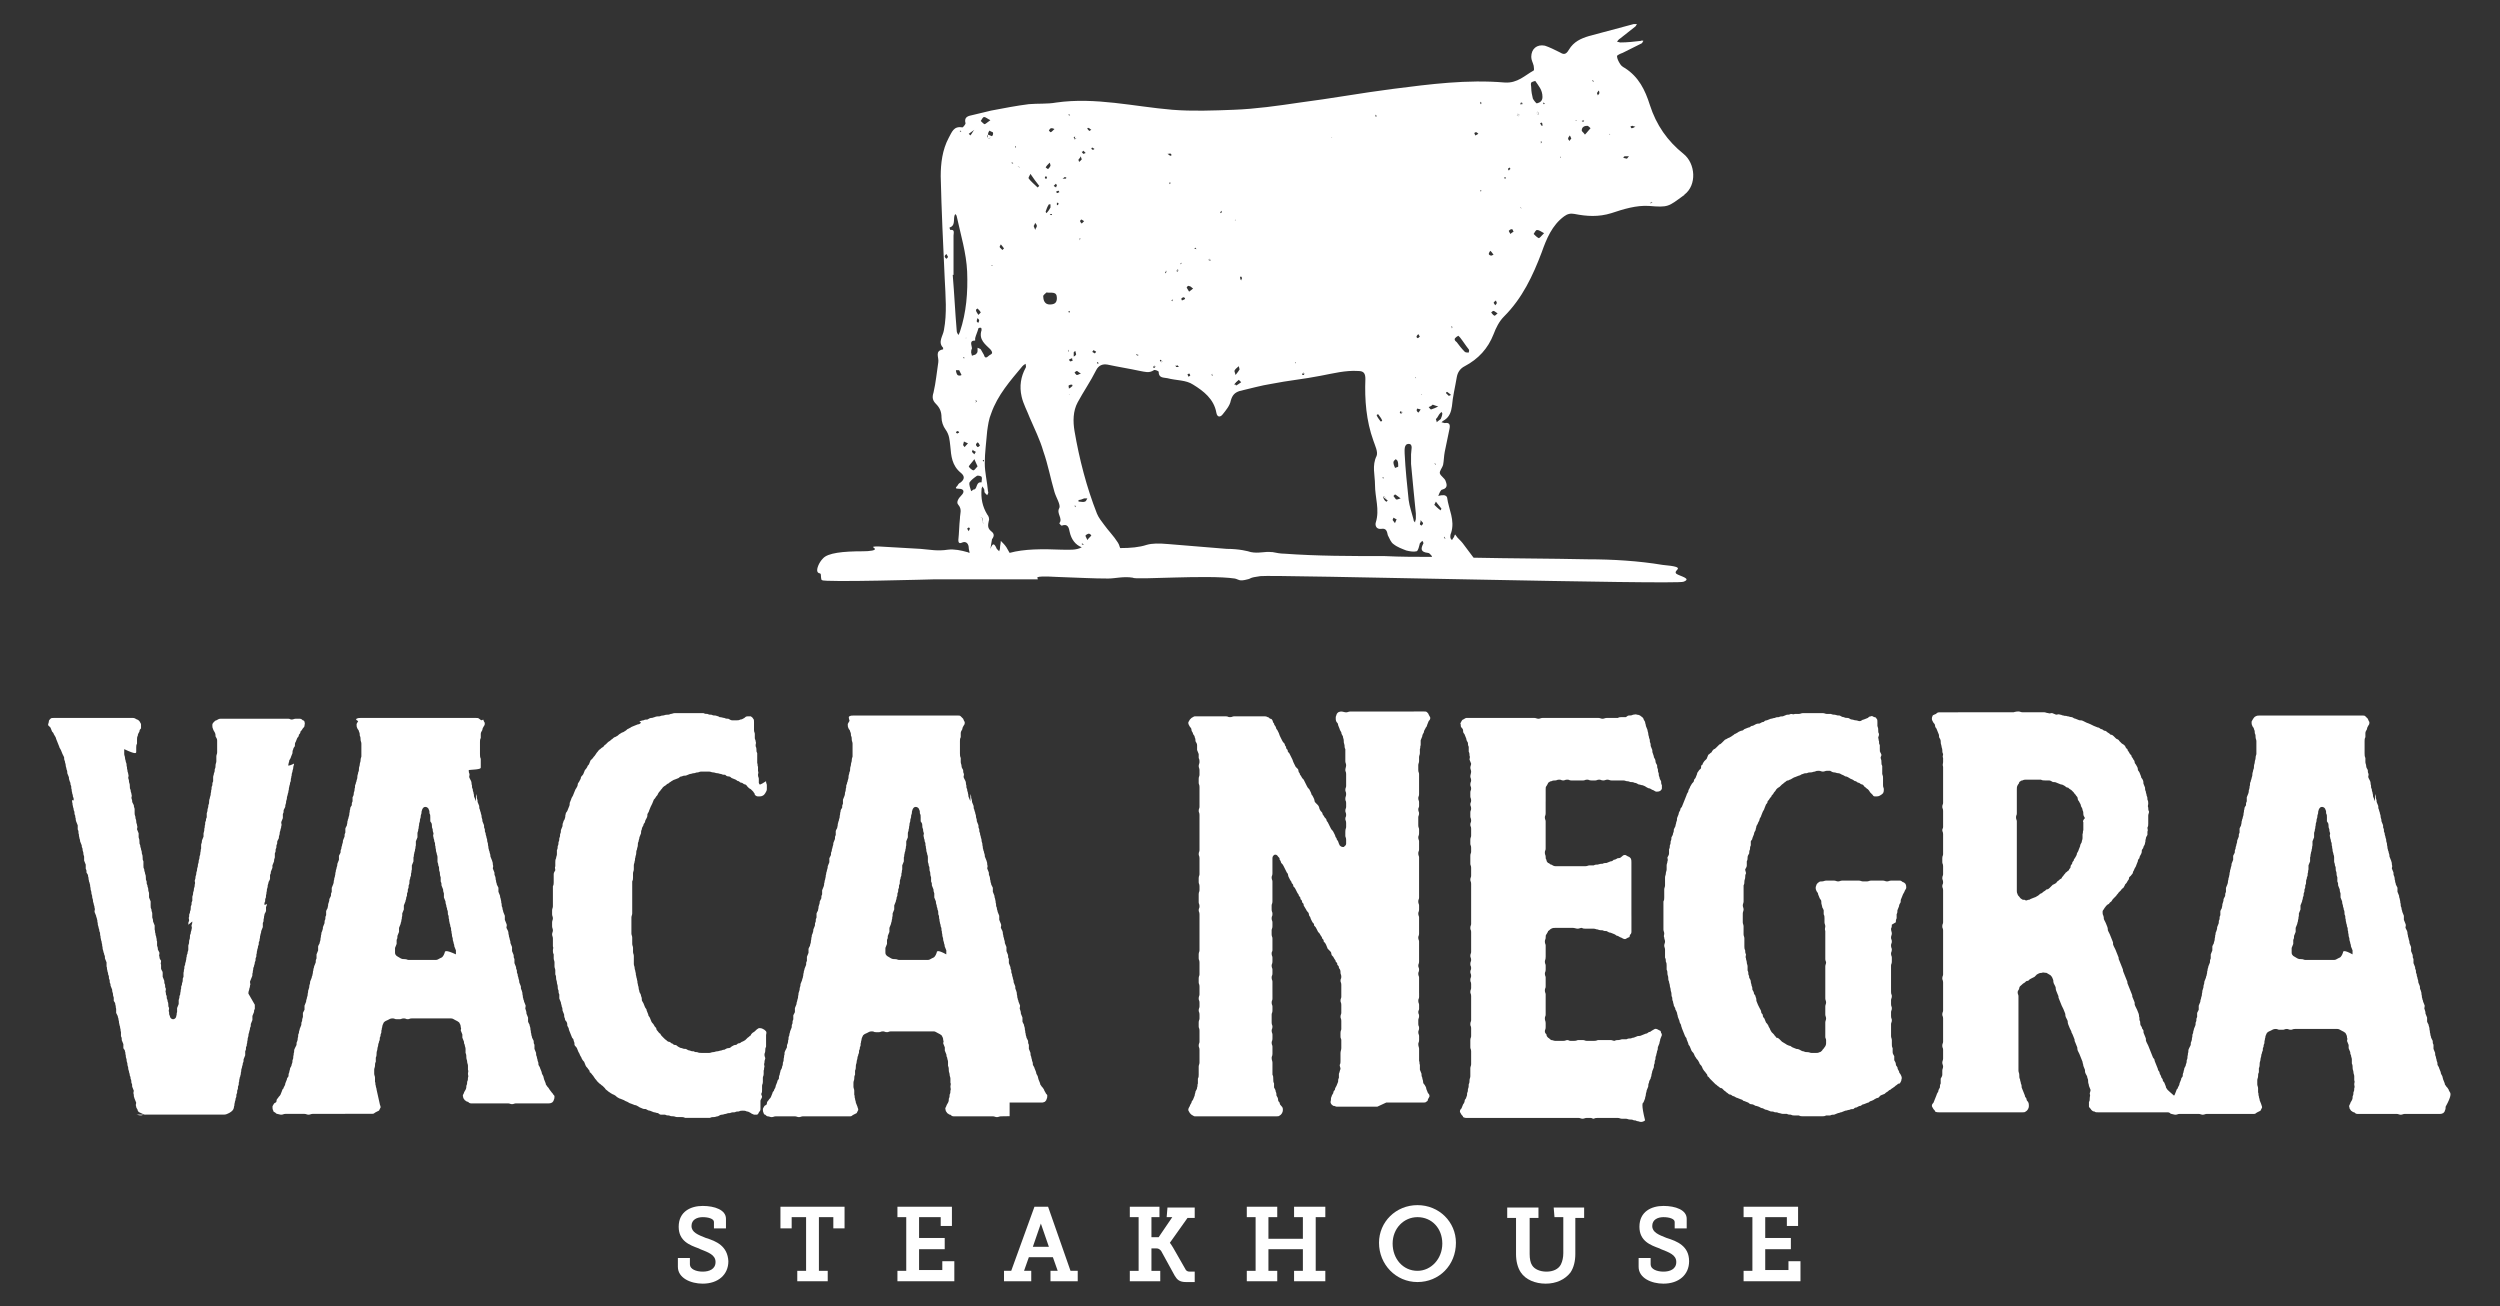 <svg xmlns="http://www.w3.org/2000/svg" xmlns:xlink="http://www.w3.org/1999/xlink" id="Ebene_1" x="0px" y="0px" width="312px" height="163px" viewBox="0 0 312 163" style="enable-background:new 0 0 312 163;" xml:space="preserve"><rect x="0" y="0" width="312" height="163" fill="#333333" stroke="none"/><style type="text/css">	.st0{fill:#FFFFFF;}</style><g id="Ebene_1_00000030478383191785863060000007267093937648226481_"></g><g id="Ebene_2_00000128483098626470313830000004098868839857834673_">	<g>		<path class="st0" d="M36,95.4c0-0.2,0.1-0.3,0.1-0.5c0.1-0.2,0.2-0.3,0.2-0.4c0.1-0.2,0.1-0.3,0.2-0.5c0-0.2,0-0.3,0.1-0.5   c0-0.2,0.2-0.3,0.2-0.4c0-0.2,0-0.4,0.1-0.5l0.2-0.5c0.1-0.1,0.2-0.2,0.2-0.4c0.1-0.1,0.2-0.2,0.2-0.4c0.1-0.1,0.2-0.2,0.3-0.4   c0.1-0.1,0.2-0.2,0.2-0.3c0-0.2,0.1-0.3,0-0.5c0-0.2-0.2-0.2-0.2-0.2c-0.1-0.1-0.2-0.2-0.4-0.2h-0.5c-0.2,0-0.3,0.1-0.5,0.1   s-0.2-0.1-0.4-0.1h-0.5H35h-0.5h-0.5h-0.5h-0.5h-0.5h-0.4h-0.5h-0.5h-0.5h-0.5h-0.5h-0.5h-0.5h-0.5H28h-0.5   c-0.2,0-0.3,0.1-0.5,0.2c-0.1,0-0.2,0.1-0.3,0.2c-0.2,0.2-0.2,0.3-0.2,0.4c0,0.2,0,0.3,0.1,0.5c0,0.1,0.1,0.2,0.2,0.4   s0.1,0.3,0.1,0.5c0.1,0.2,0.2,0.3,0.2,0.5v0.5v0.5v0.5c0,0.2-0.1,0.3-0.1,0.5v0.6c0,0.2-0.1,0.3-0.1,0.5s0,0.3-0.1,0.5   c0,0.2,0,0.3-0.1,0.5c0,0.2-0.1,0.3-0.1,0.5v0.5c-0.1,0.2-0.1,0.2-0.1,0.5c-0.1,0.2-0.1,0.2-0.1,0.5c-0.1,0.2,0,0.2-0.1,0.5   c0,0.2,0,0.2-0.1,0.5c0,0.2-0.1,0.2-0.1,0.5s0,0.2-0.1,0.5c0,0.2,0,0.2-0.1,0.5c0,0.2,0,0.2-0.1,0.5v0.5c-0.1,0.2-0.1,0.2-0.1,0.4   c-0.1,0.2-0.1,0.2-0.1,0.5c-0.1,0.2,0,0.3-0.1,0.5c0,0.2,0,0.3-0.1,0.6v0.4l-0.2,0.5c0,0.2,0,0.2-0.1,0.5v0.5   c-0.1,0.2,0,0.2-0.1,0.5c0,0.2,0,0.2-0.1,0.5c0,0.2,0,0.2-0.1,0.5c0,0.2,0,0.2-0.1,0.5c0,0.2,0,0.2-0.1,0.5c0,0.2,0,0.2-0.1,0.5   c0,0.2,0,0.2-0.1,0.5c0,0.2,0,0.2-0.1,0.5c0,0.2,0.1,0.2,0,0.5c0,0.2,0,0.2-0.1,0.5c0,0.2,0,0.2-0.1,0.5c0,0.2,0,0.2-0.1,0.5v0.5   c-0.1,0.2-0.1,0.2-0.1,0.5c-0.1,0.2-0.1,0.2-0.1,0.5s-0.1,0.2-0.1,0.5c-0.1,0.2-0.1,0.2-0.1,0.5c-0.1,0.2,0,0.2,0,0.5   c-0.1,0.2-0.1,0.2-0.1,0.5L24,115c0,0.2,0,0.2-0.1,0.5c0,0.2,0.1,0.2,0,0.5c0,0.2-0.1,0.2-0.1,0.5c-0.1,0.2-0.1,0.2-0.1,0.5   s-0.1,0.2-0.1,0.5c0,0.2,0,0.2-0.1,0.5v0.5c0,0.2-0.1,0.2-0.1,0.5c-0.1,0.2-0.1,0.2-0.1,0.4c-0.1,0.2,0,0.2-0.1,0.5   c0,0.2-0.1,0.2-0.1,0.5c-0.1,0.2-0.1,0.2-0.1,0.5c-0.1,0.2,0,0.2-0.1,0.5v0.5c-0.1,0.2-0.1,0.2-0.1,0.5c0,0.2-0.1,0.2-0.1,0.5   c-0.1,0.2-0.1,0.2-0.1,0.5c-0.1,0.2,0,0.2-0.1,0.5c0,0.2,0,0.2-0.1,0.4c0,0.2,0,0.2-0.1,0.5v0.5l-0.2,0.5v0.5   c-0.1,0.2,0,0.2-0.1,0.5c0,0.2-0.2,0.4-0.4,0.4c-0.2,0-0.4-0.2-0.4-0.4c-0.1-0.2-0.1-0.2-0.1-0.5c-0.1-0.2,0-0.2,0-0.5   c-0.1-0.2-0.1-0.2-0.1-0.5s-0.1-0.2-0.1-0.5c-0.1-0.2-0.1-0.2-0.1-0.5c-0.1-0.2-0.1-0.2-0.1-0.4c-0.1-0.2,0-0.2,0-0.5   c-0.1-0.2-0.1-0.2-0.1-0.5c-0.1-0.2-0.1-0.2-0.1-0.5l-0.2-0.5v-0.5c0-0.2-0.1-0.2-0.2-0.5v-0.5c-0.1-0.2,0-0.2,0-0.5   c-0.1-0.2-0.2-0.2-0.2-0.5c-0.1-0.2,0-0.2,0-0.5c-0.1-0.2-0.1-0.2-0.2-0.4c0-0.2,0-0.2-0.1-0.5v-0.5c-0.1-0.2,0-0.2-0.1-0.5   c0-0.2-0.1-0.2-0.1-0.5c-0.1-0.2,0-0.2-0.1-0.5v-0.5l-0.2-0.5c0-0.2,0-0.2-0.1-0.5V114c0-0.2-0.1-0.2-0.1-0.5   c-0.1-0.2-0.1-0.2-0.1-0.5v-0.5l-0.2-0.5v-0.5c0-0.2-0.1-0.2-0.1-0.5s-0.1-0.2-0.1-0.5c-0.1-0.2-0.1-0.2-0.1-0.5   c-0.1-0.2-0.1-0.2-0.1-0.5c0-0.2,0-0.2-0.1-0.5c0-0.2-0.1-0.2-0.1-0.5c-0.1-0.2-0.1-0.2-0.1-0.5v-0.5c-0.1-0.2-0.1-0.2-0.1-0.5   c0-0.2,0-0.2-0.1-0.5c0-0.2,0-0.2-0.1-0.5c0-0.2-0.1-0.2-0.1-0.5c-0.1-0.2-0.1-0.2-0.1-0.5c0-0.2,0-0.2-0.1-0.5v-0.5l-0.2-0.5   c0-0.2,0.1-0.2,0-0.5c0-0.2-0.1-0.2-0.1-0.5s-0.1-0.2-0.1-0.5c0-0.2-0.1-0.2-0.1-0.5v-0.5c0-0.2-0.1-0.2-0.1-0.5   c-0.1-0.2-0.1-0.2-0.2-0.4c0-0.2,0-0.2-0.1-0.5c0-0.2,0.1-0.2,0-0.5c0-0.2-0.1-0.2-0.1-0.5c-0.1-0.2-0.1-0.2-0.1-0.5   c0-0.2,0-0.2-0.1-0.5c0-0.2,0-0.2-0.1-0.5c0-0.2,0.1-0.2,0-0.5c0-0.2-0.1-0.2-0.1-0.5c-0.1-0.2,0-0.3-0.1-0.5c0-0.2,0-0.3-0.1-0.5   c0-0.2-0.1-0.3-0.1-0.5s-0.1-0.3-0.1-0.5v-0.6C17,94.2,17,94,17,93.8v-0.5c0-0.2,0-0.3,0.1-0.5v-0.5c0-0.2,0-0.3,0.1-0.5   c0-0.2,0.1-0.3,0.2-0.5c0-0.2,0.1-0.3,0.2-0.4v-0.5c0-0.1-0.1-0.2-0.2-0.4c-0.1-0.1-0.2-0.2-0.3-0.2c-0.2-0.1-0.3-0.2-0.5-0.2   h-0.4h-0.5h-0.5h-0.4h-0.5h-0.5h-0.5h-0.5h-0.5h-0.4h-0.5h-0.5h-0.5H10H9.5H9H8.6H8.2H7.7H7.2H6.7c-0.2,0-0.3,0-0.4,0.1   s-0.2,0.2-0.2,0.3c0,0.2-0.1,0.3-0.1,0.5c0.1,0.1,0.2,0.2,0.3,0.3c0.1,0.2,0.1,0.3,0.2,0.5c0.1,0.1,0.2,0.2,0.2,0.3   C6.9,91.9,7,92.1,7,92.2l0.2,0.5c0.1,0.2,0.1,0.3,0.2,0.5c0,0.1,0.1,0.2,0.2,0.4s0.1,0.3,0.2,0.5s0.1,0.2,0.2,0.4   c0,0.2,0,0.3,0.1,0.5c0,0.2,0.1,0.3,0.1,0.5s0.1,0.3,0.1,0.5c0.1,0.2,0.1,0.3,0.1,0.5c0.1,0.2,0.1,0.3,0.2,0.5   c0,0.2,0,0.2,0.1,0.5c0.1,0.2,0.1,0.2,0.1,0.4c0.1,0.2,0.1,0.2,0.1,0.5c0.1,0.2,0,0.2,0.1,0.5c0,0.2,0.1,0.2,0.1,0.5   c0.1,0.2,0.1,0.2,0.1,0.5C9,99.8,9,99.8,9,100.1c0.1,0.2,0,0.2,0.1,0.5c0,0.2,0.1,0.2,0.1,0.5c0.1,0.2,0.1,0.2,0.1,0.5   c0.1,0.2,0.1,0.2,0.1,0.4c0.1,0.2,0,0.2,0.1,0.5l0.2,0.5v0.5c0.1,0.2,0.1,0.2,0.1,0.5c0.1,0.2,0,0.2,0.1,0.5   c0,0.2,0.1,0.2,0.1,0.5l0.2,0.5c0,0.2,0,0.2,0.1,0.4c0,0.2,0,0.2,0.1,0.5c0,0.2,0,0.2,0.1,0.5v0.5l0.2,0.5v0.5   c0.1,0.2,0.1,0.2,0.1,0.5c0.1,0.2,0.2,0.2,0.2,0.5c0.1,0.2,0,0.2,0.1,0.5c0,0.2,0.1,0.2,0.1,0.4c0.1,0.2,0,0.2,0.1,0.5   c0,0.2,0,0.2,0.1,0.5c0,0.2,0,0.2,0.1,0.5c0,0.2,0,0.2,0.1,0.5c0,0.2,0,0.2,0.1,0.5c0,0.2,0.1,0.2,0.1,0.5c0.1,0.2,0,0.2,0,0.5   l0.2,0.5c0,0.2,0.1,0.2,0.1,0.4c0.1,0.2,0,0.2,0.1,0.5c0,0.2,0,0.2,0.1,0.5c0,0.2,0.1,0.2,0.1,0.5c0.1,0.2,0.1,0.2,0.1,0.5   c0.1,0.2,0,0.2,0.1,0.5c0,0.2,0.1,0.2,0.1,0.5c0.1,0.2,0,0.2,0.1,0.5c0,0.2,0,0.2,0.1,0.5c0,0.2,0.1,0.2,0.1,0.4   c0.1,0.2,0.1,0.2,0.1,0.5l0.2,0.5v0.5c0.1,0.2,0,0.2,0.1,0.5c0,0.2,0.1,0.2,0.1,0.5c0.1,0.2,0.1,0.2,0.1,0.5   c0.1,0.2,0.1,0.2,0.1,0.5c0.1,0.2,0.1,0.2,0.1,0.4l0.2,0.5c0,0.2,0,0.2,0.1,0.5c0,0.2,0,0.2,0.1,0.5v0.4c0.1,0.2,0.2,0.2,0.2,0.5   c0.1,0.2,0,0.2,0.1,0.5v0.5c0.1,0.2,0.1,0.2,0.2,0.4c0,0.2,0.1,0.2,0.1,0.5c0.1,0.2,0,0.2,0.1,0.5c0,0.2,0.1,0.2,0.1,0.5   c0.1,0.2,0,0.2,0.1,0.5v0.5c0.1,0.2,0.1,0.2,0.1,0.5l0.2,0.5v0.5c0.1,0.2,0.2,0.2,0.2,0.4c0.1,0.2,0,0.2,0.1,0.5   c0,0.2,0,0.2,0.1,0.5c0,0.2,0,0.2,0.1,0.5c0,0.2,0,0.2,0.1,0.5c0,0.2,0,0.2,0.1,0.5c0,0.2,0.1,0.2,0.1,0.5   c0.1,0.2,0.1,0.2,0.1,0.4c0.1,0.2,0.1,0.3,0.1,0.5c0.1,0.2,0.1,0.2,0.1,0.5l0.2,0.5c0,0.2-0.1,0.2,0,0.5c0,0.2,0,0.2,0.1,0.5   l0.2,0.5c0,0.2-0.1,0.2,0,0.5c0,0.2,0.2,0.3,0.2,0.5c0.1,0.2,0.2,0.2,0.4,0.3c0.2,0.1,0.4,0.2,0.6,0.2H17c0.2,0,0.2,0.1,0.6,0.1   c0.2,0,0.2-0.1,0.5-0.1h0.5H19h0.6h0.5h0.5h0.6h0.5h0.5h0.5h0.6h0.5h0.5h0.5h0.6h0.5h0.5h0.5h0.6h0.5c0.2,0,0.4-0.1,0.6-0.2   s0.3-0.2,0.4-0.3s0.2-0.3,0.2-0.5c0.1-0.2,0-0.2,0.1-0.5c0-0.2,0.1-0.2,0.1-0.5c0.1-0.2,0.1-0.2,0.1-0.5c0.1-0.2,0.1-0.2,0.1-0.5   c0.1-0.2,0.1-0.2,0.1-0.5c0.1-0.2,0.1-0.2,0.1-0.5c0.1-0.2,0-0.2,0.1-0.5c0-0.2,0.1-0.2,0.1-0.4c0.1-0.2,0-0.2,0.1-0.5   c0-0.2,0-0.2,0.1-0.5c0-0.2,0.1-0.2,0.1-0.5c0.1-0.2,0.1-0.2,0.1-0.5l0.2-0.5v-0.5c0.1-0.2,0.1-0.2,0.1-0.5   c0.1-0.2,0.1-0.2,0.1-0.4c0.1-0.2,0-0.2,0.1-0.5c0-0.2,0-0.2,0.1-0.5c0-0.2,0-0.2,0.1-0.5c0-0.2,0.1-0.2,0.1-0.5   c0.1-0.2,0.1-0.2,0.1-0.5l0.2-0.5v-0.5l0.2-0.5c0-0.2,0-0.2,0.1-0.4v-0.5L31,124c0-0.2,0-0.2,0.1-0.5c0-0.2,0.1-0.2,0.1-0.5   c0.1-0.2,0-0.2,0-0.5l0.2-0.5c0.1-0.2,0.1-0.2,0.1-0.5c0.1-0.2,0-0.2,0.1-0.5c0-0.2,0-0.2,0.1-0.4c0-0.2,0.1-0.2,0.1-0.5   c0.1-0.2,0.1-0.2,0.1-0.5c0.1-0.2,0.1-0.2,0.1-0.5c0.1-0.2,0-0.2,0.1-0.5c0-0.2,0.1-0.2,0.1-0.5c0.1-0.2,0.1-0.2,0.1-0.5   c0.1-0.2,0.1-0.2,0.1-0.4c0.1-0.2,0-0.3,0.1-0.5c0-0.2,0.1-0.2,0.1-0.5l0.2-0.5v-0.5c0.1-0.2,0.1-0.2,0.1-0.5   c0.1-0.2,0-0.2,0.1-0.5c0-0.2,0.1-0.2,0.2-0.5v-0.5c0.1-0.2,0.1-0.2,0.1-0.4C33,113,33,113,33,112.7c0.1-0.2,0.1-0.2,0.1-0.5   c0.1-0.2,0.1-0.2,0.1-0.5c0.1-0.2,0-0.2,0.1-0.5c0-0.2,0-0.2,0.1-0.5c0-0.2,0-0.2,0.1-0.5c0-0.2,0.1-0.2,0.2-0.5v-0.5   c0.1-0.2,0.1-0.2,0.1-0.4l0.2-0.5V108l0.2-0.5c0-0.2,0-0.2,0.1-0.5v-0.5c0.1-0.2,0.1-0.2,0.1-0.5c0.1-0.2,0.1-0.2,0.1-0.5   c0.1-0.2,0.1-0.2,0.1-0.5c0.1-0.2,0.1-0.2,0.2-0.4c0-0.2,0-0.2,0.1-0.5c0-0.2,0-0.2,0.1-0.5c0-0.2,0.1-0.2,0.1-0.5   c0.1-0.2,0-0.2,0-0.5l0.2-0.5v-0.5c0.1-0.2,0.1-0.2,0.1-0.5c0.1-0.2,0.1-0.2,0.2-0.4c0-0.2,0-0.2,0.1-0.5c0-0.2,0-0.2,0.1-0.5   c0-0.2,0-0.2,0.1-0.5c0-0.2,0.1-0.2,0.1-0.5c0.1-0.2,0-0.2,0.1-0.5c0-0.2,0.1-0.2,0.1-0.5c0.1-0.2,0.1-0.2,0.1-0.5   c0.1-0.2,0-0.2,0.1-0.4c0-0.2,0-0.2,0.1-0.5c0-0.2,0.1-0.3,0.1-0.5s0.1-0.3,0.1-0.5C35.9,95.7,35.9,95.5,36,95.4z"></path>		<path class="st0" d="M68.6,136c-0.1-0.2-0.2-0.3-0.3-0.4c-0.1-0.2-0.2-0.2-0.2-0.4l-0.2-0.5c0-0.1-0.1-0.3-0.1-0.4   c-0.1-0.2-0.2-0.3-0.2-0.5l-0.2-0.5c0-0.1-0.1-0.2-0.2-0.4c0-0.2,0-0.3-0.1-0.5c0-0.2-0.1-0.3-0.1-0.5c-0.1-0.2-0.1-0.3-0.1-0.5   c-0.1-0.2-0.1-0.3-0.2-0.5v-0.5c-0.1-0.2-0.1-0.2-0.1-0.5c-0.1-0.2-0.1-0.2-0.2-0.4c0-0.2-0.1-0.2-0.1-0.5c-0.1-0.2,0-0.2-0.1-0.5   c0-0.2,0-0.2-0.1-0.5c0-0.2-0.1-0.2-0.2-0.5v-0.5l-0.2-0.5c0-0.2,0-0.2-0.1-0.5c-0.1-0.2,0-0.2,0-0.5l-0.2-0.5   c0-0.2-0.1-0.2-0.1-0.4c-0.1-0.2,0-0.2-0.1-0.5c0-0.2,0-0.2-0.1-0.5c-0.1-0.2-0.1-0.2-0.1-0.5l-0.2-0.5c0-0.2,0-0.2-0.1-0.5   c0-0.2-0.1-0.2-0.1-0.5c-0.1-0.2-0.1-0.2-0.1-0.5c-0.1-0.2-0.1-0.2-0.1-0.4l-0.2-0.5v-0.5c-0.1-0.2-0.1-0.2-0.1-0.5l-0.2-0.5v-0.5   l-0.2-0.5c0-0.2,0-0.2-0.1-0.5c0-0.2-0.1-0.2-0.1-0.5c-0.1-0.2,0-0.2-0.1-0.5c-0.1-0.2-0.1-0.2-0.2-0.4c0-0.2,0.1-0.3,0-0.5   l-0.2-0.5v-0.5l-0.2-0.5c0-0.2-0.1-0.2-0.1-0.5c-0.1-0.2-0.1-0.2-0.1-0.5c-0.1-0.2,0-0.2-0.1-0.5c0-0.2-0.1-0.2-0.1-0.5l-0.2-0.5   v-0.5c-0.1-0.2-0.1-0.2-0.2-0.4c0-0.2-0.1-0.2-0.1-0.5c-0.1-0.2,0-0.2-0.1-0.5c-0.1-0.2-0.1-0.2-0.1-0.5l-0.2-0.5   c0-0.2,0.1-0.2,0-0.5c0-0.2,0-0.2-0.1-0.5l-0.2-0.5c0-0.2,0-0.2-0.1-0.5c0-0.2-0.1-0.2-0.1-0.4c-0.1-0.2,0-0.2-0.1-0.5   c0-0.2,0-0.2-0.1-0.5c0-0.2,0-0.2-0.1-0.5c0-0.2-0.1-0.2-0.1-0.5c-0.1-0.2-0.1-0.2-0.1-0.5c-0.1-0.2-0.1-0.2-0.1-0.5l-0.2-0.5   c0-0.2,0-0.2-0.1-0.5c0-0.2,0-0.2-0.1-0.5c0-0.2-0.1-0.2-0.1-0.4c-0.1-0.2-0.1-0.2-0.1-0.5l-0.2-0.5c0-0.2,0-0.2-0.1-0.5   c0-0.2,0-0.2-0.1-0.5V100l-0.2-0.5c-0.1-0.2,0-0.2-0.1-0.5c0-0.2-0.1-0.2-0.1-0.5c-0.1-0.2-0.1-0.2-0.1-0.5   c-0.1-0.2,0-0.2-0.1-0.5c-0.1-0.2-0.1-0.2-0.2-0.4c-0.1-0.2,0-0.2,0-0.5c-0.1-0.2-0.1-0.3-0.1-0.5C60.1,96,60,95.9,60,95.7   S60,95.4,60,95.2v-0.5c-0.1-0.2-0.1-0.4-0.1-0.6v-0.5v-0.5v-0.5c0-0.2,0-0.3,0.1-0.5v-0.5c0-0.2,0.1-0.3,0.2-0.5   c0-0.2,0.1-0.3,0.2-0.5c0.1-0.1,0.1-0.2,0.1-0.4c-0.1-0.1-0.1-0.2-0.2-0.4C60,90,60,89.8,59.8,89.7c-0.1-0.1-0.2-0.1-0.4-0.1h-0.5   h-0.5H58h-0.5H57h-0.5H56h-0.4h-0.5h-0.5h-0.6h-0.5h-0.5h-0.5h-0.5h-0.5h-0.5h-0.5h-0.5h-0.5h-0.5h-0.5h-0.5h-0.5h-0.5h-0.5h-0.5   h-0.5h-0.5c-0.2,0-0.3,0-0.5,0.1S44.7,90,44.7,90c-0.1,0.2-0.2,0.3-0.2,0.4c0,0.2,0,0.3,0.1,0.5c0,0.1,0.2,0.2,0.2,0.4   c0.1,0.2,0.1,0.3,0.1,0.5c0.1,0.2,0.1,0.3,0.1,0.5s0.1,0.3,0.1,0.5v0.5v0.5v0.6c0,0.1-0.1,0.2-0.1,0.5c0,0.2-0.1,0.3-0.1,0.5   s-0.1,0.3-0.1,0.5s0,0.3-0.1,0.5c0,0.2-0.1,0.3-0.1,0.5c0,0.2,0,0.2-0.1,0.5c0,0.2-0.1,0.2-0.1,0.4c-0.1,0.2-0.1,0.2-0.1,0.5   c-0.1,0.2,0,0.2-0.1,0.5c-0.1,0.2,0,0.2-0.1,0.5L44,99.5v0.5c-0.1,0.2-0.1,0.2-0.1,0.5c-0.1,0.2-0.2,0.2-0.2,0.5   c-0.1,0.2,0,0.2-0.1,0.5c0,0.2,0,0.2-0.1,0.5c0,0.2-0.1,0.2-0.1,0.4c-0.1,0.2,0,0.2-0.1,0.5c0,0.2-0.1,0.2-0.2,0.5v0.5   c-0.1,0.2-0.1,0.2-0.1,0.5l-0.2,0.5c0,0.2,0,0.2-0.1,0.5c0,0.2-0.1,0.2-0.1,0.5c-0.1,0.2-0.1,0.2-0.1,0.5   c-0.1,0.2-0.1,0.2-0.2,0.4v0.5l-0.2,0.5c0,0.2,0,0.2-0.1,0.5c0,0.2-0.1,0.2-0.1,0.5c-0.1,0.2,0,0.2-0.1,0.5c0,0.2-0.1,0.2-0.1,0.5   c-0.1,0.2,0,0.2-0.1,0.5l-0.2,0.5v0.5c-0.1,0.2-0.1,0.2-0.1,0.5c-0.1,0.2-0.1,0.2-0.2,0.4c0,0.2,0,0.2-0.1,0.5   c-0.1,0.2,0,0.2-0.1,0.5c0,0.2-0.1,0.2-0.2,0.5v0.5c-0.1,0.2-0.1,0.2-0.1,0.5c-0.1,0.2-0.1,0.2-0.1,0.5l-0.2,0.5   c0,0.2,0,0.2-0.1,0.5c-0.1,0.2-0.1,0.2-0.1,0.4c-0.1,0.2,0,0.2-0.1,0.5c0,0.2,0,0.2-0.1,0.5c0,0.2-0.1,0.2-0.2,0.5v0.5l-0.2,0.5   v0.5c-0.1,0.2-0.1,0.2-0.1,0.5l-0.2,0.5c0,0.2-0.1,0.2-0.1,0.5c-0.1,0.2,0,0.2-0.1,0.5c0,0.2-0.1,0.2-0.1,0.4l-0.2,0.5   c0,0.2,0,0.2-0.1,0.5c0,0.2,0,0.2-0.1,0.5c-0.1,0.2,0,0.2-0.1,0.5c0,0.2,0,0.2-0.1,0.5c0,0.2-0.1,0.2-0.1,0.5l-0.2,0.5v0.5   c-0.1,0.2-0.1,0.2-0.2,0.4v0.5c-0.1,0.3-0.1,0.3-0.1,0.5c-0.1,0.2-0.1,0.2-0.1,0.5l-0.2,0.5c0,0.2-0.1,0.2-0.1,0.5   c-0.1,0.2-0.1,0.2-0.1,0.5c-0.1,0.2,0,0.2-0.1,0.5c-0.1,0.2-0.1,0.2-0.1,0.5c-0.1,0.2-0.1,0.2-0.2,0.4c-0.1,0.2-0.1,0.2-0.1,0.5   c-0.1,0.2,0,0.2-0.1,0.5c0,0.2,0,0.3-0.1,0.5c0,0.2,0,0.3-0.1,0.5c0,0.2-0.1,0.3-0.2,0.5c0,0.2-0.1,0.3-0.1,0.5   c-0.1,0.2-0.1,0.3-0.1,0.5c-0.1,0.2-0.2,0.2-0.2,0.4c-0.1,0.2-0.1,0.3-0.2,0.5c0,0.2-0.1,0.3-0.2,0.5c0,0.2-0.2,0.2-0.2,0.4   c-0.1,0.2-0.1,0.3-0.2,0.5c-0.1,0.2-0.2,0.2-0.3,0.4c-0.1,0.1-0.2,0.2-0.2,0.4s-0.2,0.2-0.3,0.3c-0.1,0.2-0.2,0.3-0.2,0.4   c0,0.2,0,0.3,0.1,0.5c0,0.1,0.1,0.2,0.2,0.2c0.1,0.1,0.2,0.2,0.3,0.2s0.3,0.1,0.5,0.1s0.3-0.1,0.5-0.1h0.5h0.5h0.5h0.4h0.5   c0.2,0,0.3,0.1,0.5,0.1s0.3-0.1,0.5-0.1h0.5h0.5h0.5h0.5h0.5h0.4H44h0.5h0.5h0.5h0.5h0.5c0.2,0,0.2-0.1,0.4-0.2s0.2-0.1,0.4-0.2   c0.1-0.2,0.1-0.2,0.2-0.4c0-0.2-0.1-0.3-0.1-0.4L47,136c0-0.2-0.1-0.3-0.1-0.5c-0.1-0.2,0-0.3-0.1-0.5v-0.5c0-0.2-0.1-0.3-0.1-0.5   v-0.5c0-0.2,0.1-0.3,0.1-0.5s0-0.3,0.1-0.5v-0.5c0.1-0.2,0.1-0.4,0.1-0.6s0.1-0.3,0.1-0.5c0-0.2,0.1-0.3,0.1-0.5   c0-0.2,0.1-0.2,0.1-0.4c0.1-0.2,0.1-0.2,0.1-0.5c0.1-0.2,0.1-0.2,0.1-0.4c0.1-0.2,0.1-0.2,0.1-0.5c0.1-0.2,0-0.2,0.1-0.4   c0-0.2,0.1-0.4,0.2-0.6c0.2-0.2,0.3-0.2,0.5-0.3s0.3-0.2,0.6-0.2s0.2,0.1,0.5,0.1h0.4c0.2,0,0.2-0.1,0.5-0.1s0.2,0.1,0.5,0.1   c0.2,0,0.2-0.1,0.5-0.1h0.5H52h0.4h0.5h0.5h0.5h0.5h0.4h0.5h0.5h0.5c0.2,0,0.3,0.1,0.5,0.2c0.2,0.1,0.4,0.2,0.5,0.3   c0.1,0.2,0.2,0.3,0.2,0.6c0.1,0.2,0,0.2,0,0.4l0.2,0.5v0.4l0.2,0.5c0,0.2,0,0.2,0.1,0.4c0,0.2,0.1,0.3,0.1,0.5v0.5   c0.1,0.2,0.1,0.4,0.1,0.6s0.1,0.3,0.1,0.5c0,0.2,0.1,0.3,0.1,0.5v0.5c0.1,0.2,0,0.3,0,0.5c0,0.2,0.1,0.3,0,0.5   c0,0.2,0,0.3-0.1,0.5c0,0.2,0,0.3-0.1,0.5c0,0.2,0,0.3-0.1,0.5c-0.1,0.2-0.2,0.3-0.2,0.4c-0.1,0.2-0.2,0.3-0.1,0.5   c0,0.2,0.1,0.2,0.2,0.4c0.2,0.1,0.2,0.2,0.4,0.2c0.1,0.1,0.2,0.2,0.4,0.2h0.5h0.5H60h0.5h0.4h0.5h0.5h0.5h0.5h0.5   c0.2,0,0.3,0.1,0.5,0.1s0.3-0.1,0.5-0.1h0.4h0.5h0.5h0.5h0.5h0.5h0.5H68h0.5c0.1,0,0.2,0,0.4-0.1c0.1-0.1,0.2-0.2,0.2-0.3   c0.1-0.2,0.1-0.3,0.1-0.5c0-0.1-0.2-0.2-0.2-0.3C68.8,136.3,68.7,136.1,68.6,136z M55.5,118.9c-0.1,0.2-0.1,0.3-0.2,0.4   c-0.1,0.2-0.2,0.2-0.4,0.3s-0.3,0.2-0.5,0.2h-0.5h-0.5h-0.6h-0.5h-0.5h-0.5H51c-0.2,0-0.2-0.1-0.5-0.1c-0.2,0-0.3,0-0.5-0.1   s-0.3-0.2-0.5-0.3c-0.1-0.1-0.2-0.2-0.2-0.4v-0.6l0.2-0.5v-0.5c0.1-0.2,0.1-0.2,0.1-0.5l0.2-0.5v-0.5l0.2-0.5   c0-0.2,0.1-0.2,0.1-0.5c0.1-0.2,0-0.2,0.1-0.5V114l0.2-0.5V113l0.2-0.5c0-0.2,0.1-0.2,0.1-0.5c0.1-0.2,0.1-0.2,0.1-0.5   c0.1-0.2,0.1-0.2,0.1-0.5c0.1-0.2,0.1-0.2,0.1-0.5c0.1-0.2,0.1-0.2,0.1-0.5s0.1-0.2,0.1-0.5c0.1-0.2,0.1-0.2,0.1-0.5   c0.1-0.2,0-0.2,0.1-0.5v-0.5l0.2-0.5v-0.5c0.1-0.2,0-0.2,0.1-0.5c0-0.2,0.1-0.2,0.1-0.5c0.1-0.2,0-0.2,0.1-0.5v-0.5l0.2-0.5v-0.5   c0-0.2,0.1-0.2,0.1-0.5c0.1-0.2,0-0.2,0.1-0.5c0-0.2,0-0.2,0.1-0.5c0-0.2,0-0.2,0.1-0.5c0-0.2,0-0.2,0.1-0.5c0-0.2,0-0.2,0.1-0.5   V101c0.1-0.2,0.2-0.3,0.4-0.3c0.2,0,0.4,0.2,0.4,0.3c0.1,0.2,0.1,0.2,0.1,0.5c0.1,0.2,0.1,0.2,0.1,0.5v0.5   c0.1,0.2,0.2,0.2,0.2,0.5s0,0.2,0.1,0.5c0,0.2,0,0.2,0.1,0.5c0,0.2-0.1,0.2,0,0.5c0,0.2,0.1,0.2,0.1,0.5c0.1,0.2,0.1,0.2,0.1,0.5   c0.1,0.2,0,0.2,0.1,0.5c0,0.2,0,0.2,0.1,0.5c0,0.2,0.1,0.2,0.1,0.5v0.5c0,0.2,0.1,0.2,0.1,0.5c0.1,0.2,0.1,0.2,0.1,0.5   s0.1,0.2,0.1,0.5c0,0.2,0,0.2,0.1,0.5v0.5c0.1,0.2,0.1,0.2,0.1,0.5l0.2,0.5c0,0.2,0,0.2,0.1,0.5v0.5l0.2,0.5c0,0.2,0,0.2,0.1,0.5   c0,0.3,0.1,0.2,0.1,0.5c0.1,0.2,0.1,0.3,0.1,0.6c0.1,0.2,0.1,0.2,0.1,0.5c0.1,0.2,0,0.2,0.1,0.5c0,0.2,0.1,0.2,0.1,0.5   c0.1,0.2,0.1,0.2,0.1,0.5c0.1,0.2,0,0.2,0.1,0.5c0,0.2,0,0.2,0.1,0.5c0,0.2,0,0.2,0.1,0.5c0,0.2,0.1,0.2,0.1,0.5l0.2,0.5v0.5   C55.6,118.5,55.5,118.7,55.5,118.9z"></path>		<path class="st0" d="M94.7,97.7v-0.5c0-0.2-0.1-0.2-0.1-0.5c0-0.2,0.1-0.2,0-0.5v-0.5c-0.1-0.2,0-0.2-0.1-0.5v-0.4v-0.5V94   c-0.1-0.2-0.1-0.2-0.1-0.5s-0.1-0.2-0.1-0.5c0-0.2,0.1-0.2,0-0.5c0-0.2-0.1-0.2-0.1-0.4v-0.5c0-0.2-0.1-0.2-0.1-0.5v-0.5v-0.5   c0-0.2,0-0.3-0.1-0.4c-0.1-0.2-0.2-0.2-0.3-0.3h-0.4c-0.2,0-0.3,0.1-0.4,0.2c-0.2,0.1-0.3,0.2-0.5,0.2c-0.2,0.1-0.3,0.1-0.5,0.1   h-0.5c-0.2,0-0.3-0.1-0.5-0.2c-0.2,0-0.3,0-0.5-0.1c-0.2,0-0.3-0.1-0.6-0.1c-0.1-0.1-0.2-0.1-0.5-0.2c-0.2,0-0.3,0-0.5-0.1   c-0.2,0-0.3,0-0.5-0.1c-0.2,0-0.3,0-0.5-0.1h-0.5h-0.5h-0.5h-0.5h-0.6h-0.5h-0.5c-0.2,0-0.3,0.1-0.5,0.1c-0.2,0.1-0.3,0.1-0.5,0.1   s-0.3,0.1-0.5,0.1s-0.3,0.1-0.4,0.1c-0.2,0-0.4,0-0.6,0.1c-0.1,0-0.2,0.1-0.4,0.1s-0.3,0.1-0.5,0.2c-0.2,0-0.3,0-0.5,0.1   c-0.2,0-0.3,0.1-0.5,0.1L80,90.2c-0.1,0.1-0.2,0.2-0.4,0.2c-0.2,0.1-0.3,0.1-0.5,0.2s-0.3,0.1-0.4,0.2L78.3,91   c-0.1,0.1-0.2,0.2-0.4,0.3c-0.1,0.1-0.3,0.1-0.4,0.2c-0.2,0.1-0.3,0.2-0.4,0.3c-0.2,0.1-0.3,0.2-0.4,0.2c-0.2,0.1-0.2,0.2-0.4,0.3   c-0.1,0.1-0.2,0.2-0.4,0.3c-0.1,0.1-0.2,0.2-0.3,0.3c-0.2,0.1-0.2,0.2-0.3,0.3c-0.2,0.1-0.3,0.2-0.4,0.3c-0.2,0.1-0.2,0.2-0.3,0.3   c-0.2,0.2-0.2,0.3-0.3,0.4c-0.1,0.2-0.2,0.2-0.3,0.4c-0.1,0.1-0.2,0.2-0.3,0.3c-0.1,0.2-0.1,0.3-0.2,0.5c-0.1,0.1-0.2,0.2-0.2,0.3   c-0.1,0.2-0.2,0.3-0.3,0.4c-0.1,0.2-0.1,0.3-0.2,0.5s-0.2,0.2-0.3,0.4c0,0.2-0.1,0.3-0.2,0.5c0,0.1-0.2,0.2-0.2,0.4   c0,0.2-0.1,0.3-0.2,0.5c-0.1,0.1-0.1,0.2-0.2,0.4s-0.1,0.3-0.2,0.5s-0.2,0.3-0.2,0.4l-0.2,0.5c0,0.2,0,0.3-0.1,0.5   s-0.1,0.3-0.2,0.5s-0.2,0.2-0.2,0.4c-0.1,0.2,0,0.3-0.1,0.5c0,0.2-0.2,0.3-0.2,0.5c-0.1,0.2-0.1,0.3-0.1,0.5   c-0.1,0.2-0.1,0.3-0.2,0.5c0,0.2,0,0.3-0.1,0.5c0,0.2,0,0.3-0.1,0.5c0,0.2,0,0.3-0.1,0.5c0,0.2,0,0.3-0.1,0.5c0,0.2,0,0.3-0.1,0.5   v0.5c0,0.2-0.1,0.3-0.1,0.5c-0.1,0.2-0.1,0.3-0.1,0.5v0.5c-0.1,0.2,0,0.3,0,0.5c-0.1,0.2-0.2,0.3-0.2,0.5v0.5v0.5   c0,0.2,0,0.3-0.1,0.5v0.5v0.5v0.5v0.5v0.5c0,0.2-0.1,0.3-0.1,0.5v0.5c0,0.2,0.1,0.3,0.1,0.5s-0.1,0.3-0.1,0.5v0.5   c0,0.2,0.1,0.3,0.1,0.5s-0.1,0.3-0.1,0.5s0.1,0.3,0.1,0.5v0.5v0.5c0.1,0.2,0,0.3,0,0.5s0,0.3,0.1,0.5v0.5c0,0.2,0.1,0.3,0.1,0.5   v0.5c0,0.2,0.1,0.3,0.1,0.5v0.5c0.1,0.2,0.1,0.3,0.1,0.5s0.1,0.3,0.1,0.5s0.1,0.3,0.1,0.5s0,0.3,0.1,0.5c0,0.2,0,0.3,0.1,0.5v0.5   c0.1,0.2,0.1,0.3,0.2,0.5c0,0.2,0.1,0.3,0.1,0.5c0.1,0.2,0.1,0.3,0.1,0.5c0.1,0.2,0.1,0.3,0.2,0.5c0,0.2,0,0.3,0.1,0.5   c0,0.2,0.1,0.3,0.2,0.4c0.1,0.2,0.1,0.3,0.1,0.5c0.1,0.2,0.2,0.3,0.2,0.5c0.1,0.2,0.1,0.3,0.2,0.5s0.1,0.3,0.2,0.5   c0.1,0.1,0.2,0.2,0.2,0.4c0.1,0.2,0.1,0.3,0.1,0.5c0.1,0.2,0.2,0.2,0.3,0.4c0.1,0.2,0.1,0.3,0.2,0.5c0.1,0.1,0.1,0.2,0.2,0.4   c0.1,0.2,0.2,0.3,0.2,0.4c0.1,0.2,0.2,0.3,0.3,0.4c0.1,0.2,0.1,0.3,0.2,0.5c0.1,0.2,0.2,0.2,0.3,0.4c0.1,0.1,0.2,0.2,0.2,0.4   c0.2,0.1,0.2,0.2,0.3,0.3c0.2,0.2,0.2,0.3,0.3,0.4c0.1,0.2,0.2,0.2,0.3,0.4c0.1,0.1,0.2,0.2,0.3,0.3c0.2,0.1,0.2,0.2,0.4,0.3   c0.1,0.1,0.2,0.2,0.3,0.3c0.1,0.2,0.2,0.2,0.3,0.3c0.2,0.2,0.3,0.2,0.4,0.3c0.2,0.1,0.3,0.2,0.4,0.2c0.2,0.1,0.3,0.2,0.4,0.3   c0.2,0.1,0.3,0.2,0.4,0.2l0.5,0.2c0.1,0.1,0.2,0.1,0.4,0.2s0.3,0.2,0.4,0.2l0.5,0.2c0.2,0,0.3,0.1,0.5,0.2   c0.1,0.1,0.2,0.1,0.4,0.2s0.3,0.1,0.5,0.1c0.2,0.1,0.3,0.2,0.5,0.2c0.2,0.1,0.3,0.1,0.5,0.2c0.2,0,0.3,0.1,0.5,0.1   c0.2,0.1,0.2,0.2,0.4,0.2h0.5c0.2,0.1,0.3,0.1,0.5,0.1c0.2,0.1,0.3,0.1,0.5,0.1s0.3,0.1,0.5,0.1h0.5c0.2,0,0.3,0,0.5,0.1h0.5h0.6   h0.5h0.5h0.5h0.5c0.2-0.1,0.3-0.1,0.5-0.1s0.3-0.1,0.5-0.1c0.2-0.1,0.3-0.2,0.5-0.2s0.3-0.1,0.5-0.1c0.2-0.1,0.4-0.1,0.5-0.1   c0.2-0.1,0.4-0.1,0.6-0.1c0.2-0.1,0.3-0.1,0.5-0.1c0.2-0.1,0.3-0.1,0.5-0.1s0.3,0,0.5,0.1c0.2,0,0.3,0.1,0.5,0.2   c0.1,0.1,0.2,0.1,0.4,0.2h0.4c0.1-0.1,0.2-0.2,0.2-0.3c0.1-0.1,0.2-0.2,0.2-0.4v-0.5v-0.5c0-0.2,0.1-0.2,0.2-0.5   c0-0.2-0.1-0.2-0.1-0.4c0.1-0.2,0.1-0.2,0.1-0.5v-0.5c0-0.2,0.1-0.2,0.1-0.5v-0.5c0-0.2,0.1-0.2,0.1-0.5v-0.4   c0.1-0.2,0-0.2,0.1-0.5c0-0.2-0.1-0.2,0-0.5c0-0.2,0-0.2,0.1-0.5c0-0.2-0.1-0.2-0.1-0.5c0-0.2,0.1-0.2,0.1-0.5s0-0.2,0.1-0.5v-0.4   v-0.5v-0.5c0-0.2,0.1-0.3,0-0.5c-0.2-0.2-0.2-0.2-0.4-0.3s-0.3-0.1-0.5-0.1c-0.2,0.1-0.3,0.2-0.4,0.3c-0.1,0.1-0.2,0.2-0.4,0.3   c-0.1,0.1-0.2,0.2-0.2,0.3c-0.2,0.1-0.2,0.2-0.4,0.3l-0.3,0.3c-0.2,0.1-0.3,0.2-0.4,0.2c-0.2,0.1-0.2,0.2-0.4,0.2   s-0.2,0.2-0.4,0.2s-0.3,0.1-0.5,0.2c-0.1,0.1-0.2,0.2-0.4,0.2c-0.2,0-0.3,0.1-0.5,0.2c-0.1,0-0.2,0-0.4,0.1   c-0.2,0-0.3,0.1-0.5,0.1s-0.3,0.1-0.5,0.1s-0.3,0.1-0.5,0.1h-0.4h-0.5c-0.2,0-0.4,0-0.6-0.1c-0.2,0-0.3,0-0.4-0.1   c-0.2,0-0.3,0-0.5-0.1c-0.2,0-0.3-0.1-0.5-0.2c-0.2,0-0.3,0-0.5-0.1c-0.2,0-0.3-0.1-0.5-0.2c-0.1-0.1-0.2-0.2-0.4-0.2   s-0.2-0.2-0.4-0.2c-0.2-0.2-0.3-0.2-0.4-0.2c-0.2-0.1-0.2-0.2-0.4-0.3l-0.3-0.3c-0.2-0.2-0.2-0.2-0.3-0.4   c-0.2-0.1-0.2-0.2-0.3-0.3c-0.2-0.2-0.2-0.3-0.2-0.4c-0.2-0.2-0.2-0.2-0.3-0.4s-0.2-0.2-0.3-0.4s-0.1-0.3-0.2-0.5   s-0.2-0.2-0.2-0.4l-0.2-0.5c0-0.2-0.1-0.2-0.2-0.4s-0.1-0.3-0.2-0.5s-0.2-0.3-0.2-0.4c0-0.2,0-0.3-0.1-0.5c0-0.2-0.1-0.3-0.2-0.5   c0-0.2-0.1-0.3-0.1-0.5s-0.1-0.3-0.1-0.5c-0.1-0.2,0-0.3-0.1-0.5c0-0.2-0.1-0.3-0.1-0.5c-0.1-0.2,0-0.3-0.1-0.5   c0-0.2-0.1-0.3-0.1-0.5s-0.1-0.3-0.1-0.5v-0.5v-0.5c0-0.2-0.1-0.3-0.1-0.5v-0.5c0-0.2-0.1-0.3-0.1-0.5V117c0-0.2-0.1-0.3-0.1-0.5   V116v-0.5V115v-0.5c0-0.2,0.1-0.3,0.1-0.5v-0.5v-0.5v-0.5v-0.5v-0.5v-0.5v-0.5v-0.5c0.1-0.2,0.1-0.3,0.1-0.5v-0.5   c0-0.2,0.1-0.3,0.1-0.5v-0.5c0-0.2,0.1-0.3,0.1-0.5c0.1-0.2,0-0.3,0.1-0.5c0-0.2,0.1-0.3,0.1-0.5s0-0.3,0.1-0.5   c0-0.2,0.1-0.3,0.1-0.5s0-0.3,0.1-0.5c0-0.2,0.1-0.3,0.1-0.5c0.1-0.2,0.1-0.3,0.2-0.5c0-0.2,0-0.3,0.1-0.5c0-0.2,0.1-0.3,0.2-0.5   c0-0.2,0.1-0.2,0.2-0.4c0-0.2,0.1-0.3,0.2-0.5s0.1-0.3,0.1-0.5c0.1-0.2,0.2-0.3,0.2-0.4l0.2-0.5c0.1-0.2,0.1-0.2,0.2-0.4l0.2-0.5   c0.1-0.1,0.2-0.2,0.3-0.4c0.1-0.1,0.2-0.2,0.2-0.3c0.1-0.2,0.2-0.3,0.3-0.4c0.1-0.2,0.2-0.2,0.3-0.4c0.1-0.1,0.2-0.2,0.4-0.3   c0.1-0.1,0.2-0.2,0.3-0.2c0.2-0.2,0.3-0.2,0.4-0.3c0.2-0.1,0.3-0.2,0.4-0.2l0.5-0.2c0.1-0.1,0.2-0.2,0.4-0.2   c0.2-0.1,0.3-0.1,0.5-0.1c0.2-0.1,0.3-0.1,0.5-0.2c0.2,0,0.3-0.1,0.5-0.1s0.2-0.1,0.5-0.1c0.1,0,0.2-0.1,0.4-0.1h0.6h0.4   c0.2,0,0.3,0.1,0.5,0.1s0.3,0.1,0.5,0.1s0.3,0.1,0.5,0.1c0.2,0.1,0.3,0.1,0.5,0.1c0.1,0.1,0.2,0.2,0.4,0.2c0.2,0,0.3,0.1,0.4,0.2   c0.2,0.1,0.3,0.1,0.5,0.2s0.2,0.2,0.4,0.2c0.1,0.1,0.2,0.2,0.4,0.2c0.2,0.1,0.2,0.2,0.4,0.2c0.2,0.1,0.2,0.2,0.3,0.3   c0.2,0.2,0.2,0.2,0.4,0.3c0.1,0.1,0.2,0.2,0.3,0.3c0.1,0.2,0.2,0.2,0.2,0.4c0.2,0.2,0.3,0.2,0.5,0.2s0.3,0,0.5-0.1   s0.2-0.2,0.3-0.3c0.1-0.2,0.2-0.3,0.2-0.5v-0.5c0-0.2-0.1-0.2-0.1-0.5C94.8,98,94.8,98,94.7,97.7z"></path>		<path class="st0" d="M126,137.6h0.5h0.5h0.5h0.5h0.5h0.5h0.5h0.5c0.1,0,0.2,0,0.4-0.1c0.1-0.1,0.2-0.2,0.2-0.3   c0.1-0.2,0.1-0.3,0.1-0.5c0-0.1-0.2-0.2-0.2-0.3c-0.1-0.2-0.2-0.3-0.2-0.4c-0.1-0.2-0.2-0.3-0.3-0.4c-0.1-0.2-0.2-0.2-0.2-0.4   l-0.2-0.5c0-0.1-0.1-0.3-0.1-0.4c-0.1-0.2-0.2-0.3-0.2-0.5l-0.2-0.5c0-0.1-0.1-0.2-0.2-0.4c0-0.2,0-0.3-0.1-0.5   c0-0.2-0.1-0.3-0.1-0.5c-0.1-0.2-0.1-0.3-0.1-0.5c-0.1-0.2-0.1-0.3-0.2-0.5v-0.5c-0.1-0.2-0.1-0.2-0.1-0.5   c-0.1-0.2-0.1-0.2-0.2-0.4c0-0.2-0.1-0.2-0.1-0.5c-0.1-0.2,0-0.2-0.1-0.5c0-0.2,0-0.2-0.1-0.5c0-0.2-0.1-0.2-0.2-0.5v-0.5   l-0.2-0.5c0-0.2,0-0.2-0.1-0.5c-0.1-0.2,0-0.2,0-0.5l-0.2-0.5c0-0.2-0.1-0.2-0.1-0.4c-0.1-0.2,0-0.2-0.1-0.5c0-0.2,0-0.2-0.1-0.5   c-0.1-0.2-0.1-0.2-0.1-0.5l-0.2-0.5c0-0.2,0-0.2-0.1-0.5c0-0.2-0.1-0.2-0.1-0.5c-0.1-0.2-0.1-0.2-0.1-0.5   c-0.1-0.2-0.1-0.2-0.1-0.4l-0.2-0.5v-0.5c-0.1-0.2-0.1-0.2-0.1-0.5l-0.2-0.5v-0.5l-0.2-0.5c0-0.2,0-0.2-0.1-0.5   c0-0.2-0.1-0.2-0.1-0.5c-0.1-0.2,0-0.2-0.1-0.5c-0.1-0.2-0.1-0.2-0.2-0.4c0-0.2,0.1-0.3,0-0.5l-0.2-0.5v-0.5l-0.2-0.5   c0-0.2-0.1-0.2-0.1-0.5c-0.1-0.2-0.1-0.2-0.1-0.5c-0.1-0.2,0-0.2-0.1-0.5c0-0.2-0.1-0.2-0.1-0.5l-0.2-0.5v-0.5   c-0.1-0.2-0.1-0.2-0.2-0.4c0-0.2-0.1-0.2-0.1-0.5c-0.1-0.2,0-0.2-0.1-0.5c-0.1-0.2-0.1-0.2-0.1-0.5l-0.2-0.5c0-0.2,0.1-0.2,0-0.5   c0-0.2,0-0.2-0.1-0.5l-0.2-0.5c0-0.2,0-0.2-0.1-0.5c0-0.2-0.1-0.2-0.1-0.4c-0.1-0.2,0-0.2-0.1-0.5c0-0.2,0-0.2-0.1-0.5   c0-0.2,0-0.2-0.1-0.5c0-0.2-0.1-0.2-0.1-0.5c-0.1-0.2-0.1-0.2-0.1-0.5c-0.1-0.2-0.1-0.2-0.1-0.5l-0.2-0.5c0-0.2,0-0.2-0.1-0.5   c0-0.2,0-0.2-0.1-0.5c0-0.2-0.1-0.2-0.1-0.4c-0.1-0.2-0.1-0.2-0.1-0.5l-0.2-0.5c0-0.2,0-0.2-0.1-0.5c0-0.2,0-0.2-0.1-0.5V100   l-0.2-0.5c-0.1-0.2,0-0.2-0.1-0.5c0-0.2-0.1-0.2-0.1-0.5c-0.1-0.2-0.1-0.2-0.1-0.5c-0.1-0.2,0-0.2-0.1-0.5   c-0.1-0.2-0.1-0.2-0.2-0.4s0-0.2,0-0.5c-0.1-0.2-0.1-0.3-0.1-0.5c-0.1-0.2-0.2-0.3-0.2-0.5s-0.1-0.3-0.1-0.5v-0.5   c-0.1-0.2-0.1-0.4-0.1-0.6v-0.5v-0.5v-0.5c0-0.2,0-0.3,0.1-0.5v-0.5c0-0.2,0.1-0.3,0.2-0.5c0-0.2,0.1-0.3,0.2-0.5   c0.1-0.1,0.1-0.2,0.1-0.4c-0.1-0.1-0.1-0.2-0.2-0.4c-0.1-0.1-0.2-0.2-0.3-0.3c-0.1-0.1-0.2-0.1-0.4-0.1h-0.5h-0.5h-0.5h-0.5h-0.5   H118h-0.5H117h-0.5H116h-0.6H115h-0.5H114h-0.5h-0.5h-0.5h-0.5h-0.5h-0.5h-0.5h-0.5h-0.5h-0.5h-0.5h-0.5h-0.5h-0.5h-0.5   c-0.2,0-0.3,0-0.5,0.1S106.1,90,106,90c-0.1,0.2-0.2,0.3-0.2,0.4c0,0.2,0,0.3,0.1,0.5c0,0.1,0.2,0.2,0.2,0.4   c0.1,0.2,0.1,0.3,0.1,0.5c0.1,0.2,0.1,0.3,0.1,0.5s0.1,0.3,0.1,0.5v0.5v0.5v0.6c0,0.1-0.1,0.2-0.1,0.5c0,0.2-0.1,0.3-0.1,0.5   s-0.1,0.3-0.1,0.5s0,0.3-0.1,0.5c0,0.2-0.1,0.3-0.1,0.5c0,0.2,0,0.2-0.1,0.5c0,0.2-0.1,0.2-0.1,0.4c-0.1,0.2-0.1,0.2-0.1,0.5   c-0.1,0.2,0,0.2-0.1,0.5c-0.1,0.2,0,0.2-0.1,0.5l-0.2,0.5v0.5c-0.1,0.2-0.1,0.2-0.1,0.5c-0.1,0.2-0.2,0.2-0.2,0.5   c-0.1,0.2,0,0.2-0.1,0.5c0,0.2,0,0.2-0.1,0.5c0,0.2-0.1,0.2-0.1,0.4c-0.1,0.2,0,0.2-0.1,0.5c0,0.2-0.1,0.2-0.2,0.5v0.5   c-0.1,0.2-0.1,0.2-0.1,0.5l-0.2,0.5c0,0.2,0,0.2-0.1,0.5c0,0.2-0.1,0.2-0.1,0.5c-0.1,0.2-0.1,0.2-0.1,0.5   c-0.1,0.2-0.1,0.2-0.2,0.4v0.5l-0.2,0.5c0,0.2,0,0.2-0.1,0.5c0,0.2-0.1,0.2-0.1,0.5c-0.1,0.2,0,0.2-0.1,0.5c0,0.2-0.1,0.2-0.1,0.5   c-0.1,0.2,0,0.2-0.1,0.5l-0.2,0.5v0.5c-0.1,0.2-0.1,0.2-0.1,0.5c-0.1,0.2-0.1,0.2-0.2,0.4c0,0.2,0,0.2-0.1,0.5   c-0.1,0.2,0,0.2-0.1,0.5c0,0.2-0.1,0.2-0.2,0.5v0.5c-0.1,0.2-0.1,0.2-0.1,0.5c-0.1,0.2-0.1,0.2-0.1,0.5l-0.2,0.5   c0,0.2,0,0.2-0.1,0.5c-0.1,0.2-0.1,0.2-0.1,0.4c-0.1,0.2,0,0.2-0.1,0.5c0,0.2,0,0.2-0.1,0.5c0,0.2-0.1,0.2-0.2,0.5v0.5l-0.2,0.5   v0.5c-0.1,0.2-0.1,0.2-0.1,0.5l-0.2,0.5c0,0.2-0.1,0.2-0.1,0.5c-0.1,0.2,0,0.2-0.1,0.5c0,0.2-0.1,0.2-0.1,0.4l-0.2,0.5   c0,0.2,0,0.2-0.1,0.5c0,0.2,0,0.2-0.1,0.5c-0.1,0.2,0,0.2-0.1,0.5c0,0.2,0,0.2-0.1,0.5c0,0.2-0.1,0.2-0.1,0.5l-0.2,0.5v0.5   c-0.1,0.2-0.1,0.2-0.2,0.4v0.5c-0.1,0.2-0.1,0.2-0.1,0.5c-0.1,0.2-0.1,0.2-0.1,0.5l-0.2,0.5c0,0.2-0.1,0.2-0.1,0.5   c-0.1,0.2-0.1,0.2-0.1,0.5c-0.1,0.2,0,0.2-0.1,0.5c-0.1,0.2-0.1,0.2-0.1,0.5c-0.1,0.2-0.1,0.2-0.2,0.4c-0.1,0.2-0.1,0.2-0.1,0.5   c-0.1,0.2,0,0.2-0.1,0.5c0,0.2,0,0.3-0.1,0.5c0,0.2,0,0.3-0.1,0.5c0,0.2-0.1,0.3-0.2,0.5c0,0.2-0.1,0.3-0.1,0.5   c-0.1,0.2-0.1,0.3-0.1,0.5c-0.1,0.2-0.2,0.2-0.2,0.4c-0.1,0.2-0.1,0.3-0.2,0.5c0,0.2-0.1,0.3-0.2,0.5c0,0.2-0.2,0.2-0.2,0.4   c-0.1,0.2-0.1,0.3-0.2,0.5c-0.1,0.2-0.2,0.2-0.3,0.4c-0.1,0.1-0.2,0.2-0.2,0.4s-0.2,0.2-0.3,0.3c-0.1,0.2-0.2,0.3-0.2,0.4   c0,0.2,0,0.3,0.1,0.5c0,0.1,0.1,0.2,0.2,0.2c0.1,0.1,0.2,0.2,0.3,0.2c0.2,0,0.3,0.1,0.5,0.1s0.3-0.1,0.5-0.1h0.5h0.5h0.5h0.4h0.5   c0.2,0,0.3,0.1,0.5,0.1s0.3-0.1,0.5-0.1h0.5h0.5h0.5h0.5h0.5h0.4h0.5h0.5h0.5h0.5h0.5h0.5c0.2,0,0.2-0.1,0.4-0.2s0.2-0.1,0.4-0.2   c0.1-0.2,0.1-0.2,0.2-0.4c0-0.2-0.1-0.3-0.1-0.4l-0.2-0.5c0-0.2-0.1-0.3-0.1-0.5c-0.1-0.2,0-0.3-0.1-0.5v-0.5   c0-0.2-0.1-0.3-0.1-0.5v-0.5c0-0.2,0.1-0.3,0.1-0.5s0-0.3,0.1-0.5v-0.5c0.1-0.2,0.1-0.4,0.1-0.6s0.1-0.3,0.1-0.5   c0-0.2,0.1-0.3,0.1-0.5c0-0.2,0.1-0.2,0.1-0.4c0.1-0.2,0.1-0.2,0.1-0.5c0.1-0.2,0.1-0.2,0.1-0.4c0.1-0.2,0.1-0.2,0.1-0.5   c0.1-0.2,0-0.2,0.1-0.4c0-0.2,0.1-0.4,0.2-0.6c0.2-0.2,0.3-0.2,0.5-0.3s0.3-0.2,0.6-0.2s0.2,0.1,0.5,0.1h0.4   c0.2,0,0.2-0.1,0.5-0.1c0.2,0,0.2,0.1,0.5,0.1c0.2,0,0.2-0.1,0.5-0.1h0.5h0.5h0.4h0.5h0.5h0.5h0.5h0.4h0.5h0.5h0.5   c0.2,0,0.3,0.1,0.5,0.2c0.2,0.1,0.4,0.2,0.5,0.3c0.1,0.2,0.2,0.3,0.2,0.6c0.1,0.2,0,0.2,0,0.4l0.2,0.5v0.4l0.2,0.5   c0,0.2,0,0.2,0.1,0.4c0,0.2,0.1,0.3,0.1,0.5v0.5c0.1,0.2,0.1,0.4,0.1,0.6s0.1,0.3,0.1,0.5c0,0.2,0.1,0.3,0.1,0.5v0.5   c0.1,0.2,0,0.3,0,0.5c0,0.2,0.1,0.3,0,0.5c0,0.2,0,0.3-0.1,0.5c0,0.2,0,0.3-0.1,0.5c0,0.2,0,0.3-0.1,0.5c-0.1,0.2-0.2,0.3-0.2,0.4   c-0.1,0.2-0.2,0.3-0.1,0.5c0,0.2,0.1,0.2,0.2,0.4c0.2,0.1,0.2,0.2,0.4,0.2c0.1,0.1,0.2,0.2,0.4,0.2h0.5h0.5h0.5h0.5h0.4h0.5h0.5   h0.5h0.5h0.5c0.2,0,0.3,0.1,0.5,0.1s0.3-0.1,0.5-0.1H126z M116.9,118.9c-0.1,0.2-0.1,0.3-0.2,0.4c-0.1,0.2-0.2,0.2-0.4,0.3   s-0.3,0.2-0.5,0.2h-0.5h-0.5h-0.6h-0.5h-0.5h-0.5h-0.5c-0.2,0-0.2-0.1-0.5-0.1c-0.2,0-0.3,0-0.5-0.1s-0.3-0.2-0.5-0.3   c-0.1-0.1-0.2-0.2-0.2-0.4v-0.6l0.2-0.5v-0.5c0.1-0.2,0.1-0.2,0.1-0.5l0.2-0.5v-0.5l0.2-0.5c0-0.2,0.1-0.2,0.1-0.5   c0.1-0.2,0-0.2,0.1-0.5V114l0.2-0.5V113l0.2-0.5c0-0.2,0.1-0.2,0.1-0.5c0.1-0.2,0.1-0.2,0.1-0.5c0.1-0.2,0.1-0.2,0.1-0.5   c0.1-0.2,0.1-0.2,0.1-0.5c0.1-0.2,0.1-0.2,0.1-0.5s0.1-0.2,0.1-0.5c0.1-0.2,0.1-0.2,0.1-0.5c0.1-0.2,0-0.2,0.1-0.5v-0.5l0.2-0.5   v-0.5c0.1-0.2,0-0.2,0.1-0.5c0-0.2,0.1-0.2,0.1-0.5c0.1-0.2,0-0.2,0.1-0.5v-0.5l0.2-0.5v-0.5c0-0.2,0.1-0.2,0.1-0.5   c0.1-0.2,0-0.2,0.1-0.5c0-0.2,0-0.2,0.1-0.5c0-0.2,0-0.2,0.1-0.5c0-0.2,0-0.2,0.1-0.5c0-0.2,0-0.2,0.1-0.5V101   c0.1-0.2,0.2-0.3,0.4-0.3c0.2,0,0.4,0.2,0.4,0.3c0.1,0.2,0.1,0.2,0.1,0.5c0.1,0.2,0.1,0.2,0.1,0.5v0.5c0.1,0.2,0.2,0.2,0.2,0.5   s0,0.2,0.1,0.5c0,0.2,0,0.2,0.1,0.5c0,0.2-0.1,0.2,0,0.5c0,0.2,0.1,0.2,0.1,0.5c0.1,0.2,0.1,0.2,0.1,0.5c0.1,0.2,0,0.2,0.1,0.5   c0,0.2,0,0.2,0.1,0.5c0,0.2,0.1,0.2,0.1,0.5v0.5c0,0.2,0.1,0.2,0.1,0.5c0.1,0.2,0.1,0.2,0.1,0.5s0.1,0.2,0.1,0.5   c0,0.2,0,0.2,0.1,0.5v0.5c0.1,0.2,0.1,0.2,0.1,0.5l0.2,0.5c0,0.2,0,0.2,0.1,0.5v0.5l0.2,0.5c0,0.2,0,0.2,0.1,0.5   c0,0.3,0.1,0.2,0.1,0.5c0.1,0.2,0.1,0.3,0.1,0.6c0.1,0.2,0.1,0.2,0.1,0.5c0.1,0.2,0,0.2,0.1,0.5c0,0.2,0.1,0.2,0.1,0.5   c0.1,0.2,0.1,0.2,0.1,0.5c0.1,0.2,0,0.2,0.1,0.5c0,0.2,0,0.2,0.1,0.5c0,0.2,0,0.2,0.1,0.5c0,0.2,0.1,0.2,0.1,0.5l0.2,0.5v0.5   C117,118.5,116.9,118.7,116.9,118.9z"></path>		<path class="st0" d="M173,137.6h0.5h0.5h0.6h0.5h0.5h0.5h0.5h0.5h0.5c0.2,0,0.3,0,0.4-0.1c0.2-0.1,0.2-0.2,0.2-0.3   c0.1-0.2,0.2-0.3,0.2-0.4c0-0.2-0.1-0.3-0.2-0.4l-0.2-0.5c0-0.2-0.1-0.3-0.2-0.5c-0.1-0.1-0.2-0.2-0.2-0.4c0-0.2-0.1-0.3-0.1-0.5   c-0.1-0.2-0.1-0.3-0.1-0.5c-0.1-0.2-0.1-0.3-0.2-0.5v-0.6c-0.1-0.2,0-0.3-0.1-0.5v-0.5v-0.5v-0.5c0-0.2-0.1-0.3-0.1-0.6   c0-0.2,0.1-0.2,0.1-0.5v-0.5c0-0.2-0.1-0.2-0.1-0.5c0-0.2,0.1-0.2,0.1-0.5s-0.1-0.2-0.1-0.5v-0.5c0-0.2,0.1-0.2,0.1-0.5   s-0.1-0.2-0.1-0.5c0-0.2,0.1-0.2,0.1-0.4v-0.5c0-0.2-0.1-0.2-0.1-0.5s0.1-0.2,0.1-0.5v-0.5V124v-0.5V123v-0.5v-0.5   c0-0.2-0.1-0.2-0.1-0.5c0-0.2,0.1-0.2,0.1-0.5s-0.1-0.2-0.1-0.5c0-0.2,0.1-0.2,0.1-0.5v-0.5v-0.5v-0.5v-0.5v-0.5   c0-0.2-0.1-0.2-0.1-0.5c0-0.2,0.1-0.2,0.1-0.5v-0.5v-0.5v-0.5v-0.5c0-0.2-0.1-0.2-0.1-0.5c0-0.2,0.1-0.2,0.1-0.5v-0.5V113   c0-0.2-0.1-0.2-0.1-0.5s0.1-0.2,0.1-0.5v-0.5V111v-0.5v-0.5v-0.5v-0.5v-0.5v-0.5v-0.5v-0.5c0-0.2-0.1-0.2-0.1-0.5s0.1-0.2,0.1-0.5   v-0.5v-0.5c0-0.2-0.1-0.2-0.1-0.5c0-0.2,0.1-0.2,0.1-0.5v-0.5c0-0.2-0.1-0.2-0.1-0.5v-0.5v-0.5c0-0.2,0.1-0.2,0.1-0.5   c0-0.2-0.1-0.2-0.1-0.5c0-0.2,0.1-0.2,0.1-0.4v-0.5c0-0.2-0.1-0.2-0.1-0.5c0-0.2,0.1-0.2,0.1-0.5v-0.5v-0.5v-0.5v-0.5v-0.5   c0-0.2-0.1-0.2-0.1-0.5v-0.6c0-0.2,0.1-0.3,0.1-0.5v-0.5c0-0.2,0.1-0.3,0.1-0.5v-0.5c0.1-0.2,0-0.3,0.1-0.5v-0.6   c0.1-0.2,0.1-0.3,0.2-0.5c0-0.2,0.1-0.3,0.2-0.5c0-0.2,0.1-0.3,0.2-0.5c0-0.1,0.2-0.2,0.2-0.4l0.2-0.5c0.1-0.1,0.2-0.2,0.2-0.4   c0-0.1-0.1-0.2-0.2-0.4c0-0.1-0.1-0.2-0.2-0.3c-0.1-0.1-0.2-0.1-0.4-0.1h-0.5h-0.5H176h-0.5H175h-0.5H174h-0.5H173h-0.5h-0.5h-0.5   h-0.5h-0.5h-0.5h-0.5h-0.5h-0.5c-0.2,0-0.3,0.1-0.5,0.1c-0.2,0-0.4-0.1-0.6-0.1c-0.1,0-0.2,0-0.4,0.1c-0.1,0.1-0.2,0.2-0.2,0.3   c-0.1,0.2-0.1,0.3-0.1,0.4c0,0.2,0,0.3,0.1,0.5c0.1,0.1,0.2,0.2,0.2,0.4l0.2,0.5c0,0.1,0.1,0.2,0.2,0.4c0,0.2,0.1,0.3,0.2,0.5   c0,0.2,0.1,0.3,0.1,0.5s0,0.3,0.1,0.6c0,0.2,0,0.3,0.1,0.5v0.5v0.5v0.5c0,0.2,0.1,0.3,0.1,0.5c0,0.2-0.1,0.4-0.1,0.6   c0,0.2,0.1,0.2,0.1,0.5v0.5v0.5v0.5c0,0.2-0.1,0.2-0.1,0.5c0,0.2,0.1,0.2,0.1,0.5c0,0.3-0.1,0.3-0.1,0.6s0.1,0.2,0.1,0.5v0.5   c0,0.2-0.1,0.2-0.1,0.5c0,0.2,0.1,0.2,0.1,0.5s-0.1,0.2-0.1,0.5c0,0.2,0.1,0.2,0.1,0.5v0.5c0,0.2-0.1,0.2-0.1,0.6v0.5   c0,0.2,0.1,0.2,0.1,0.5v0.5c0,0.2-0.2,0.3-0.3,0.4c-0.2,0-0.3,0-0.5-0.2c-0.1-0.2-0.1-0.2-0.2-0.5c-0.1-0.2-0.2-0.2-0.2-0.4   c-0.2-0.2-0.1-0.2-0.2-0.4c-0.1-0.2-0.1-0.2-0.2-0.4s-0.2-0.2-0.3-0.4c-0.1-0.2-0.1-0.2-0.2-0.4c-0.1-0.2-0.1-0.2-0.2-0.4   c-0.2-0.2-0.1-0.2-0.2-0.4c-0.2-0.2-0.2-0.2-0.3-0.4c-0.2-0.2-0.1-0.2-0.2-0.4c-0.2-0.2-0.2-0.2-0.3-0.4c-0.1-0.2,0-0.2-0.2-0.5   l-0.3-0.3c-0.2-0.2-0.1-0.2-0.2-0.5c-0.1-0.2-0.1-0.2-0.2-0.4c-0.2-0.2-0.1-0.2-0.2-0.4c-0.1-0.2-0.1-0.2-0.2-0.4   c-0.2-0.2-0.2-0.2-0.3-0.4c-0.1-0.2-0.1-0.2-0.2-0.4c-0.1-0.2-0.1-0.2-0.2-0.4c-0.2-0.2-0.2-0.2-0.3-0.4c-0.1-0.2-0.2-0.2-0.2-0.4   c-0.2-0.2-0.1-0.2-0.2-0.5l-0.3-0.3c-0.1-0.2-0.1-0.2-0.2-0.4c-0.1-0.2-0.1-0.2-0.2-0.5c-0.1-0.2-0.1-0.2-0.2-0.4   c-0.1-0.2-0.1-0.2-0.2-0.4c-0.2-0.2-0.2-0.2-0.2-0.4c-0.2-0.2-0.2-0.2-0.2-0.4c-0.2-0.2-0.1-0.2-0.2-0.4c-0.2-0.2-0.2-0.2-0.3-0.4   c-0.1-0.2-0.1-0.2-0.2-0.4c-0.1-0.2-0.1-0.2-0.2-0.5c-0.1-0.2-0.1-0.2-0.2-0.4c-0.2-0.2-0.1-0.2-0.2-0.4c-0.1-0.2-0.2-0.2-0.2-0.4   c-0.2-0.2-0.1-0.2-0.2-0.4c-0.1-0.2-0.2-0.2-0.3-0.2c-0.1-0.1-0.2-0.2-0.3-0.2c-0.2-0.1-0.2-0.1-0.4-0.1h-0.5h-0.5h-0.5H155h-0.5   H154c-0.2,0-0.2,0.1-0.5,0.1s-0.2-0.1-0.5-0.1h-0.5h-0.5h-0.4h-0.5h-0.5h-0.5h-0.5h-0.5c-0.1,0-0.2,0.1-0.4,0.2l-0.2,0.2   c-0.1,0.2-0.2,0.3-0.2,0.4c0,0.2,0.1,0.3,0.2,0.5c0.1,0.1,0.2,0.2,0.2,0.4s0.2,0.3,0.2,0.5c0.1,0.2,0.2,0.2,0.2,0.4   c0.1,0.2,0.1,0.3,0.1,0.5c0.1,0.2,0.2,0.3,0.2,0.5v0.6c0.1,0.2,0.1,0.3,0.2,0.5v0.5c0.1,0.2,0.1,0.3,0.1,0.5s-0.1,0.3-0.1,0.5   s0.1,0.3,0.1,0.5v0.6c0,0.2-0.1,0.2-0.1,0.5v0.5c0,0.2,0.1,0.2,0.1,0.5v0.5v0.5v0.5v0.5v0.5c0,0.2-0.1,0.2-0.1,0.5   c0,0.2,0.1,0.2,0.1,0.5v0.5v0.5v0.5v0.5v0.4v0.5v0.5v0.5v0.5c0,0.2-0.1,0.2-0.1,0.5c0,0.2,0.1,0.2,0.1,0.5v0.5v0.5v0.5v0.5   c0,0.2-0.1,0.2-0.1,0.5v0.5c0,0.2,0.1,0.2,0.1,0.5v0.5c0,0.2-0.1,0.2-0.1,0.5v0.5v0.5c0,0.2,0.1,0.2,0.1,0.5s-0.1,0.2-0.1,0.5   c0,0.2,0.1,0.2,0.1,0.5v0.5v0.5v0.5v0.5v0.5v0.5v0.5v0.5v0.5c0,0.2-0.1,0.2-0.1,0.5v0.5c0,0.2,0.1,0.2,0.1,0.5v0.5v0.5v0.5   c0,0.2-0.1,0.2-0.1,0.5v0.5c0,0.2,0.1,0.2,0.1,0.5v0.5v0.5c0,0.2-0.1,0.2-0.1,0.5s0.1,0.2,0.1,0.5v0.5c0,0.2-0.1,0.2-0.1,0.5   c0,0.2,0.1,0.2,0.1,0.5v0.5c0,0.2-0.1,0.2-0.1,0.5v0.5c0,0.2,0.1,0.2,0.1,0.5v0.5v0.5v0.4c0,0.2-0.1,0.2-0.1,0.5   c0,0.2,0.1,0.2,0.1,0.5v0.5v0.5v0.6c0,0.2-0.1,0.3-0.1,0.5v0.5v0.5c0,0.2,0,0.3-0.1,0.5v0.6c-0.1,0.2,0,0.3-0.1,0.5   c0,0.2-0.1,0.3-0.2,0.5c0,0.2-0.1,0.3-0.1,0.5c-0.1,0.2-0.1,0.3-0.2,0.5c-0.1,0.2-0.2,0.2-0.2,0.4c-0.1,0.2-0.2,0.3-0.2,0.4   c-0.1,0.2-0.2,0.3-0.2,0.5c0,0.1,0.1,0.2,0.2,0.4c0.1,0.1,0.2,0.2,0.2,0.2c0.2,0.1,0.3,0.2,0.4,0.2h0.6h0.5h0.5h0.5h0.5h0.5h0.5   h0.5h0.5h0.5h0.5h0.5h0.5h0.6h0.5h0.5h0.5h0.5h0.5h0.5c0.2,0,0.3,0,0.4-0.1c0.2-0.1,0.2-0.2,0.3-0.3c0.1-0.2,0.1-0.3,0.1-0.4   c0-0.2,0-0.3-0.2-0.5c-0.1-0.1-0.2-0.2-0.2-0.4c-0.1-0.1-0.2-0.2-0.2-0.4c0-0.2-0.1-0.3-0.2-0.5c0-0.2,0-0.3-0.1-0.5   c0-0.2-0.1-0.3-0.2-0.5v-0.5c-0.1-0.2-0.1-0.3-0.1-0.6c0-0.2,0-0.3-0.1-0.5v-0.5v-0.5v-0.5c0-0.2-0.1-0.3-0.1-0.6   c0-0.2,0.1-0.2,0.1-0.5v-0.5v-0.4c0-0.2-0.1-0.2-0.1-0.5c0-0.2,0.1-0.2,0.1-0.5v-0.5c0-0.2-0.1-0.2-0.1-0.5c0-0.2,0.1-0.2,0.1-0.5   c0-0.2-0.1-0.2-0.1-0.5v-0.5v-0.5c0-0.2,0.1-0.2,0.1-0.5v-0.5c0-0.2-0.1-0.2-0.1-0.5s0.1-0.2,0.1-0.5V123v-0.5   c0-0.2-0.1-0.2-0.1-0.5s0.1-0.2,0.1-0.5v-0.5c0-0.2-0.1-0.2-0.1-0.5c0-0.2,0.1-0.2,0.1-0.5v-0.5c0-0.2-0.1-0.2-0.1-0.5   s0.1-0.2,0.1-0.4v-0.5v-0.5v-0.5c0-0.2-0.1-0.2-0.1-0.5v-0.5c0-0.2,0.1-0.2,0.1-0.5v-0.5c0-0.2-0.1-0.2-0.1-0.5s0.1-0.2,0.1-0.5   V114c0-0.2-0.1-0.2-0.1-0.5V113c0-0.2,0.1-0.2,0.1-0.5v-0.5v-0.5v-0.5v-0.5v-0.5c0-0.2-0.1-0.2-0.1-0.5c0-0.2,0.1-0.2,0.1-0.5   v-0.4v-0.5v-0.5v-0.5c0-0.2,0.1-0.3,0.2-0.4c0.2-0.1,0.4,0,0.5,0.2c0.2,0.2,0.2,0.2,0.2,0.4c0.2,0.2,0.1,0.2,0.2,0.4   c0.2,0.2,0.2,0.2,0.3,0.4c0.1,0.2,0.1,0.2,0.2,0.4c0.1,0.2,0.1,0.2,0.2,0.4c0.2,0.2,0.1,0.2,0.2,0.5c0.1,0.2,0.1,0.2,0.2,0.4   c0.1,0.2,0.2,0.2,0.2,0.4c0.2,0.2,0.2,0.2,0.2,0.4c0.2,0.2,0.2,0.2,0.3,0.4c0.1,0.2,0.1,0.2,0.2,0.4c0.1,0.2,0.2,0.2,0.2,0.4   c0.2,0.2,0.2,0.2,0.2,0.4c0.2,0.2,0.2,0.2,0.2,0.4c0.2,0.2,0.2,0.2,0.2,0.4l0.3,0.5c0.1,0.2,0.1,0.2,0.2,0.3   c0.2,0.2,0.1,0.2,0.2,0.5c0.2,0.2,0.1,0.2,0.2,0.4c0.1,0.2,0.1,0.2,0.2,0.4c0.2,0.2,0.2,0.2,0.2,0.4c0.2,0.2,0.2,0.2,0.3,0.4   c0.1,0.2,0.1,0.2,0.2,0.4c0.2,0.2,0.2,0.2,0.3,0.4c0.1,0.2,0.2,0.2,0.2,0.4c0.2,0.2,0.2,0.2,0.2,0.4c0.2,0.2,0.2,0.2,0.3,0.4   l0.2,0.5l0.3,0.3c0.2,0.2,0.1,0.2,0.2,0.5c0.2,0.2,0.2,0.2,0.3,0.4c0.1,0.2,0.2,0.2,0.2,0.4c0.2,0.2,0.2,0.2,0.2,0.4   c0.2,0.2,0.2,0.2,0.2,0.4c0.2,0.2,0.2,0.4,0.2,0.6s0.1,0.2,0.1,0.5s-0.1,0.2-0.1,0.5c0,0.2,0.1,0.2,0.1,0.5v0.5v0.5v0.5   c0,0.2-0.1,0.2-0.1,0.5c0,0.2,0.1,0.2,0.1,0.5v0.5v0.5c0,0.2-0.1,0.2-0.1,0.5c0,0.2,0.1,0.2,0.1,0.5v0.5v0.5   c0,0.2-0.1,0.2-0.1,0.5v0.5c0,0.2,0.1,0.2,0.1,0.4v0.5v0.5c0,0.2-0.1,0.4-0.1,0.6v0.5v0.5c0,0.2,0,0.3-0.1,0.5   c0,0.2,0.1,0.3,0.1,0.5c-0.1,0.2-0.1,0.4-0.2,0.6v0.5c-0.1,0.2-0.1,0.3-0.1,0.5c-0.1,0.2-0.1,0.3-0.2,0.5   c-0.1,0.2-0.2,0.3-0.2,0.5c-0.1,0.1-0.2,0.2-0.2,0.4c-0.1,0.2-0.2,0.3-0.2,0.4c-0.1,0.2-0.1,0.3-0.1,0.5c0,0.1-0.1,0.2,0,0.4   c0.1,0.2,0.2,0.2,0.3,0.3c0.2,0,0.3,0.1,0.4,0.1h0.6h0.5h0.5h0.5h0.5h0.5h0.5h0.5h0.5h0.5L173,137.6L173,137.6z"></path>		<path class="st0" d="M205.1,137.6c0.1-0.2,0.1-0.3,0.2-0.5c0-0.2,0.1-0.3,0.1-0.5c0-0.2,0.1-0.3,0.1-0.5c0.1-0.2,0.1-0.3,0.2-0.5   c0-0.2,0-0.3,0.1-0.5c0-0.2,0.1-0.3,0.2-0.5c0-0.2,0.1-0.2,0.1-0.4c0-0.2,0.1-0.3,0.1-0.5c0.1-0.2,0.1-0.3,0.2-0.5   c0-0.2,0-0.3,0.1-0.5c0-0.2,0-0.3,0.1-0.5c0-0.2,0-0.3,0.1-0.5c0-0.2,0.1-0.3,0.1-0.5c0.1-0.2,0.1-0.3,0.1-0.5   c0.1-0.2,0.1-0.3,0.2-0.5c0-0.2,0.1-0.3,0.1-0.5c0.1-0.2,0.1-0.3,0.2-0.5c0-0.1,0-0.2-0.1-0.3c0-0.2-0.1-0.3-0.2-0.3   c-0.2-0.1-0.3-0.2-0.5-0.2c-0.1,0-0.2,0.1-0.4,0.2c-0.2,0.1-0.2,0.2-0.4,0.2c-0.2,0.1-0.2,0.2-0.4,0.2c-0.2,0.1-0.3,0.1-0.5,0.2   c-0.2,0.1-0.3,0.1-0.5,0.1c-0.2,0.1-0.3,0.1-0.5,0.2c-0.2,0-0.3,0.1-0.4,0.1c-0.2,0-0.3,0-0.5,0.1h-0.5c-0.2,0-0.3,0.1-0.5,0.1   s-0.3,0-0.5,0.1c-0.2,0-0.3-0.1-0.5-0.1h-0.5h-0.5h-0.5c-0.2,0-0.2,0.1-0.5,0.1h-0.5h-0.5c-0.2,0-0.2-0.1-0.5-0.1h-0.5   c-0.2,0-0.2,0.1-0.5,0.1H196c-0.2,0-0.2-0.1-0.4-0.1c-0.2,0-0.2,0.1-0.5,0.1h-0.5h-0.5c-0.2,0-0.3-0.1-0.5-0.1   c-0.2-0.1-0.2-0.2-0.4-0.3c-0.1-0.1-0.2-0.2-0.2-0.4c-0.1-0.1-0.2-0.2-0.2-0.4c0-0.2,0.1-0.2,0.1-0.5v-0.5c0-0.3-0.1-0.3-0.1-0.6   s0.1-0.2,0.1-0.5v-0.5v-0.5v-0.5v-0.5v-0.5c0-0.2-0.1-0.2-0.1-0.5s0.1-0.2,0.1-0.5v-0.5v-0.5V122c0-0.2-0.1-0.2-0.1-0.5   c0-0.2,0.1-0.2,0.1-0.5v-0.5c0-0.2-0.1-0.2-0.1-0.5c0-0.2,0.1-0.2,0.1-0.6V119v-0.5v-0.5c0-0.2-0.1-0.2-0.1-0.5s0.1-0.2,0.1-0.5   c0-0.2,0-0.3,0.1-0.4c0.1-0.2,0.2-0.3,0.2-0.4c0.2-0.1,0.2-0.2,0.4-0.3c0.2-0.1,0.3-0.1,0.5-0.1h0.5h0.6h0.6h0.5   c0.2,0,0.4,0.1,0.6,0.1s0.3-0.1,0.5-0.1c0.2,0.1,0.3,0.1,0.5,0.1h0.5h0.5c0.2,0,0.3,0.1,0.5,0.1c0.2,0.1,0.4,0.1,0.6,0.1   c0.2,0.1,0.3,0.1,0.5,0.1c0.2,0.1,0.3,0.2,0.5,0.2c0.2,0.1,0.3,0.1,0.5,0.2c0.2,0.1,0.2,0.2,0.4,0.2c0.2,0.1,0.3,0.2,0.4,0.2   c0.2,0.1,0.3,0.2,0.5,0.2c0.1,0,0.2-0.1,0.4-0.2c0.2,0,0.2-0.2,0.2-0.3c0.1-0.1,0.2-0.2,0.2-0.4v-0.5v-0.4v-0.5v-0.5V114v-0.5V113   v-0.5V112v-0.5v-0.5v-0.5v-0.5v-0.5v-0.5v-0.5v-0.5v-0.4c0-0.2,0-0.3-0.1-0.5c-0.1-0.1-0.2-0.2-0.3-0.2c-0.2-0.1-0.3-0.2-0.4-0.2   c-0.2,0-0.3,0.1-0.4,0.2c-0.2,0.2-0.3,0.2-0.5,0.2c-0.2,0.1-0.3,0.2-0.5,0.2c-0.1,0.1-0.2,0.2-0.4,0.2c-0.2,0.1-0.3,0.1-0.5,0.2   c-0.2,0-0.3,0-0.5,0.1c-0.2,0-0.3,0-0.6,0.1c-0.2,0-0.3,0-0.5,0.1h-0.5c-0.2,0-0.3,0.1-0.5,0.1h-0.5h-0.5h-0.6h-0.5h-0.6h-0.6   h-0.5c-0.2,0-0.3-0.1-0.5-0.2c-0.2,0-0.2-0.2-0.4-0.2c-0.1-0.1-0.2-0.2-0.2-0.4c-0.1-0.1-0.1-0.2-0.1-0.4c0-0.2-0.1-0.2-0.1-0.5   s0.1-0.2,0.1-0.5v-0.5v-0.5v-0.4v-0.5v-0.5v-0.5v-0.5c0-0.2-0.1-0.2-0.1-0.5c0-0.2,0.1-0.2,0.1-0.5v-0.4v-0.5v-0.5V100v-0.5V99   v-0.5c0-0.2,0-0.3,0.1-0.4c0.1-0.2,0.2-0.3,0.2-0.4c0.2-0.1,0.2-0.2,0.4-0.2c0.2-0.1,0.3-0.1,0.5-0.1c0.2,0,0.2-0.1,0.5-0.1   s0.2,0.1,0.5,0.1c0.2,0,0.2-0.1,0.5-0.1s0.2,0.1,0.5,0.1h0.5h0.5h0.5c0.2,0,0.2-0.1,0.5-0.1c0.2,0,0.2,0.1,0.5,0.1h0.5   c0.2,0,0.2-0.1,0.5-0.1c0.2,0,0.2,0.1,0.5,0.1c0.2,0,0.3-0.1,0.5-0.1c0.2,0,0.3,0.1,0.5,0.1h0.5h0.5h0.5c0.2,0,0.3,0.1,0.5,0.1   c0.2,0,0.3,0.1,0.4,0.1c0.2,0,0.3,0,0.5,0.1c0.2,0,0.3,0.1,0.5,0.2c0.2,0,0.3,0.1,0.5,0.1c0.2,0.1,0.3,0.1,0.4,0.2   c0.2,0.1,0.3,0.2,0.5,0.2c0.2,0.1,0.3,0.2,0.4,0.2c0.2,0.1,0.3,0.2,0.4,0.2c0.2,0,0.3,0,0.5-0.1c0.1-0.1,0.2-0.2,0.2-0.3v-0.4   c-0.1-0.2-0.1-0.3-0.1-0.5c-0.1-0.2-0.2-0.3-0.2-0.5c-0.1-0.2-0.1-0.3-0.1-0.5c-0.1-0.2-0.1-0.3-0.1-0.5c-0.1-0.2-0.1-0.3-0.1-0.5   c-0.1-0.2-0.2-0.3-0.2-0.5s-0.1-0.3-0.2-0.5c0-0.2-0.1-0.3-0.1-0.4c-0.1-0.2-0.1-0.3-0.1-0.5c-0.1-0.2-0.1-0.3-0.2-0.5   c0-0.2,0-0.3-0.1-0.5c0-0.2,0-0.3-0.1-0.5c0-0.2-0.1-0.3-0.1-0.5s-0.1-0.3-0.1-0.5c-0.1-0.2-0.1-0.3-0.2-0.5   c0-0.2-0.1-0.3-0.1-0.5c-0.1-0.2-0.2-0.3-0.2-0.4c-0.1-0.2-0.2-0.2-0.3-0.3s-0.3-0.2-0.5-0.2c-0.2-0.1-0.3,0-0.5,0   c-0.2,0.1-0.3,0.1-0.5,0.1c-0.2,0-0.2,0.1-0.4,0.2h-0.5c-0.2,0-0.3,0-0.5,0.1h-0.5H201h-0.5c-0.2,0-0.3,0.1-0.5,0.1   c-0.2,0-0.3-0.1-0.5-0.1h-0.5h-0.5h-0.5h-0.5h-0.5h-0.5h-0.5h-0.5h-0.5h-0.5h-0.5h-0.5h-0.5h-0.5c-0.2,0-0.3,0.1-0.5,0.1   c-0.2,0-0.3-0.1-0.5-0.1h-0.5h-0.5h-0.5H190h-0.5H189h-0.5H188h-0.5h-0.5h-0.5h-0.5h-0.5h-0.5h-0.5h-0.5h-0.5h-0.5   c-0.1,0-0.2,0.1-0.4,0.2c-0.1,0-0.2,0.2-0.2,0.2c-0.1,0.2-0.2,0.3-0.1,0.4c0,0.2,0,0.3,0.1,0.4c0.2,0.2,0.2,0.3,0.2,0.5   s0.2,0.3,0.2,0.4c0.1,0.2,0.1,0.3,0.2,0.5c0,0.2,0.1,0.3,0.2,0.5c0,0.2,0,0.3,0.1,0.5v0.6c0.1,0.2,0.1,0.3,0.1,0.5   c0.1,0.2,0,0.3,0,0.5c0.1,0.2,0.1,0.3,0.2,0.5c0,0.2-0.1,0.3-0.1,0.5s0.1,0.3,0.1,0.5c0,0.2-0.1,0.4-0.1,0.6   c0,0.2,0.1,0.2,0.1,0.5c0,0.2-0.1,0.2-0.1,0.5s0.1,0.2,0.1,0.5s-0.1,0.2-0.1,0.5v0.5c0,0.2,0.1,0.2,0.1,0.5s-0.1,0.2-0.1,0.5   c0,0.2,0.1,0.2,0.1,0.5s-0.1,0.2-0.1,0.5v0.5c0,0.2,0.1,0.2,0.1,0.5s-0.1,0.2-0.1,0.5s0.1,0.2,0.1,0.5v0.5v0.4   c0,0.2-0.1,0.2-0.1,0.5v0.5c0,0.2,0.1,0.2,0.1,0.5v0.5c0,0.2-0.1,0.2-0.1,0.5v0.5v0.5c0,0.2,0.1,0.2,0.1,0.5v0.5v0.5   c0,0.2-0.1,0.2-0.1,0.5c0,0.2,0.1,0.2,0.1,0.5v0.5v0.5v0.5v0.5v0.5v0.5v0.5v0.5v0.5v0.5c0,0.2-0.1,0.2-0.1,0.5s0.1,0.2,0.1,0.5   v0.5v0.5v0.5v0.5v0.5c0,0.2-0.1,0.2-0.1,0.5c0,0.2,0.1,0.2,0.1,0.5c0,0.2-0.1,0.2-0.1,0.5s0.1,0.2,0.1,0.5s-0.1,0.2-0.1,0.5   c0,0.2,0.1,0.2,0.1,0.5c0,0.2-0.1,0.2-0.1,0.5s0.1,0.2,0.1,0.5v0.5c0,0.2-0.1,0.2-0.1,0.5c0,0.2,0.1,0.2,0.1,0.5v0.5v0.5v0.5v0.5   v0.5v0.5c0,0.2-0.1,0.2-0.1,0.5s0.1,0.2,0.1,0.5v0.5v0.5c0,0.2-0.1,0.2-0.1,0.5v0.4v0.5c0,0.2,0.1,0.2,0.1,0.5v0.5v0.5v0.6   c0,0.2-0.1,0.3-0.1,0.5v0.5v0.5c0,0.2-0.1,0.3-0.1,0.5s0,0.3-0.1,0.5c0,0.2,0,0.4-0.1,0.6c0,0.2,0,0.3-0.1,0.5   c0,0.2,0,0.3-0.1,0.5c0,0.2-0.2,0.3-0.2,0.4c0,0.2-0.1,0.4-0.2,0.5l-0.2,0.5c-0.1,0.1-0.2,0.2-0.2,0.4c0,0.1,0.1,0.2,0.2,0.4   c0.1,0.1,0.2,0.2,0.2,0.3c0.2,0.1,0.3,0.1,0.4,0.1h0.6h0.6h0.5h0.5h0.5h0.5h0.5h0.5h0.4h0.5h0.5h0.5h0.5h0.5h0.5h0.5h0.5h0.5h0.5   h0.4h0.5h0.5h0.5h0.5h0.5h0.5h0.5h0.5c0.2,0,0.3,0.1,0.5,0.1c0.2,0,0.3-0.1,0.5-0.1h0.5c0.2,0,0.2,0.1,0.4,0.1   c0.2-0.1,0.3-0.1,0.5-0.1h0.5h0.5h0.5h0.5h0.5c0.2,0,0.3,0.1,0.5,0.1h0.5c0.2,0,0.3,0.1,0.5,0.1c0.2,0,0.3,0,0.5,0.1   c0.2,0,0.2,0,0.4,0.1c0.2,0,0.3,0.1,0.5,0.1c0.2,0,0.4-0.1,0.5-0.2C204.8,137.8,205,137.6,205.1,137.6z"></path>		<path class="st0" d="M236.6,115.1c0-0.2,0-0.3,0.1-0.5v-0.5c0.1-0.2,0.1-0.3,0.1-0.5c0.1-0.2,0.1-0.3,0.2-0.5   c0-0.2,0.1-0.3,0.2-0.5c0-0.2,0-0.3,0.1-0.5l0.2-0.5c0.1-0.2,0.2-0.3,0.2-0.4c0.1-0.2,0.2-0.3,0.2-0.4c0-0.2,0-0.3-0.1-0.5   c-0.1-0.1-0.2-0.2-0.3-0.2c-0.2-0.1-0.2-0.2-0.4-0.2h-0.5H236c-0.2,0-0.3,0.1-0.5,0.1c-0.2,0-0.3-0.1-0.5-0.1h-0.5h-0.5h-0.5   c-0.2,0-0.3,0.1-0.5,0.1h-0.5c-0.2,0-0.3-0.1-0.5-0.1h-0.5h-0.5h-0.6h-0.5c-0.2,0-0.3,0.1-0.5,0.1c-0.2,0-0.3-0.1-0.5-0.1h-0.5   h-0.5c-0.2,0-0.3,0.1-0.5,0.1c-0.2,0-0.3,0-0.4,0.1c-0.2,0.1-0.2,0.2-0.3,0.3c0,0.1-0.1,0.2-0.1,0.4c0,0.1,0,0.2,0.1,0.4   s0.2,0.2,0.2,0.4l0.2,0.5c0.1,0.2,0.2,0.2,0.2,0.4c0,0.2,0,0.3,0.1,0.6c0,0.2,0.1,0.2,0.2,0.5v0.5c0.1,0.2,0.1,0.3,0.1,0.5v0.5   c0,0.2,0.1,0.3,0.1,0.5s-0.1,0.3,0,0.6v0.5v0.5v0.5v0.5v0.5v0.5v0.5c0,0.2,0.1,0.3,0.1,0.4c0,0.2-0.1,0.3-0.1,0.5v0.5v0.5v0.5v0.5   v0.5v0.5v0.5v0.5c0,0.2,0.1,0.3,0.1,0.5s-0.1,0.3-0.1,0.5v0.5v0.5c0,0.2,0.1,0.3,0.1,0.5s-0.1,0.3-0.1,0.5v0.4v0.5v0.5v0.4   c0,0.2,0.1,0.2,0.1,0.4v0.4c0,0.2-0.1,0.4-0.2,0.5c-0.1,0.2-0.2,0.2-0.3,0.4c-0.1,0.1-0.2,0.2-0.3,0.2c-0.2,0.1-0.3,0.1-0.5,0.1   h-0.5c-0.2,0-0.3-0.1-0.5-0.1s-0.3,0-0.5-0.1c-0.2,0-0.3-0.1-0.5-0.2c-0.2-0.1-0.3-0.1-0.4-0.1l-0.5-0.2c-0.2-0.1-0.2-0.2-0.4-0.2   c-0.2-0.1-0.3-0.1-0.4-0.2c-0.2-0.1-0.3-0.2-0.5-0.3l-0.3-0.3c-0.1-0.1-0.2-0.2-0.4-0.2c-0.1-0.2-0.2-0.2-0.3-0.4   c-0.1-0.1-0.2-0.2-0.3-0.3c-0.1-0.2-0.2-0.3-0.2-0.4c-0.1-0.2-0.2-0.3-0.2-0.4c-0.1-0.2-0.2-0.3-0.3-0.4c-0.1-0.2-0.1-0.3-0.2-0.5   c-0.1-0.1-0.2-0.2-0.2-0.4s-0.2-0.2-0.2-0.4s-0.1-0.3-0.2-0.5s-0.1-0.2-0.2-0.4l-0.2-0.5c0-0.2,0-0.3-0.1-0.5   c0-0.2-0.1-0.2-0.2-0.4c0-0.2-0.1-0.3-0.2-0.5c0-0.2,0-0.3-0.1-0.5c0-0.2-0.1-0.3-0.1-0.5s-0.1-0.3-0.2-0.5c0-0.2,0-0.2-0.1-0.4   c0-0.2,0-0.3-0.1-0.5v-0.5c0-0.2-0.1-0.3-0.1-0.5s-0.1-0.3-0.1-0.5c-0.1-0.2,0-0.3,0-0.5c-0.1-0.2-0.1-0.3-0.1-0.5   c-0.1-0.2-0.1-0.3-0.1-0.5v-0.5v-0.5c0-0.2-0.1-0.3-0.1-0.5v-0.5v-0.5c0-0.2-0.1-0.3-0.1-0.5v-0.5V114c0-0.2,0.1-0.3,0.1-0.5   s-0.1-0.3-0.1-0.5s0.1-0.3,0.1-0.5v-0.5v-0.5v-0.5v-0.5c0.1-0.2,0.1-0.3,0.1-0.5s0.1-0.3,0.1-0.5s0-0.3,0.1-0.5   c0-0.2-0.1-0.3-0.1-0.5c0.1-0.2,0.2-0.3,0.2-0.5v-0.5c0.1-0.2,0.1-0.3,0.1-0.5s0.1-0.3,0.2-0.5c0-0.2,0-0.3,0.1-0.5   c0-0.2,0-0.3,0.1-0.5v-0.5c0.1-0.2,0.2-0.2,0.2-0.4c0.1-0.2,0.1-0.3,0.2-0.5c0-0.2,0.1-0.3,0.2-0.5c0-0.2,0.1-0.3,0.1-0.5   c0.1-0.2,0.2-0.3,0.2-0.4c0.1-0.2,0.2-0.3,0.2-0.5c0.1-0.2,0.2-0.3,0.2-0.4c0.1-0.2,0.1-0.3,0.2-0.5s0.2-0.3,0.2-0.4l0.2-0.5   c0.1-0.1,0.2-0.2,0.2-0.4c0.1-0.1,0.2-0.2,0.3-0.4c0.1-0.1,0.2-0.2,0.2-0.3c0.2-0.2,0.2-0.2,0.3-0.4c0.1-0.1,0.2-0.2,0.3-0.4   c0.1-0.1,0.2-0.2,0.4-0.3l0.3-0.3c0.2-0.1,0.2-0.2,0.4-0.3c0.1-0.1,0.2-0.2,0.4-0.2c0.1-0.1,0.3-0.1,0.4-0.2   c0.2-0.1,0.3-0.2,0.4-0.2c0.2-0.1,0.3-0.1,0.5-0.2c0.2,0,0.3-0.2,0.5-0.2c0.2-0.1,0.3-0.1,0.5-0.1c0.2-0.1,0.3-0.1,0.5-0.1   c0.2,0,0.3-0.1,0.5-0.1c0.2-0.1,0.3-0.1,0.5-0.1c0.2,0,0.3,0.1,0.5,0.1s0.3-0.1,0.5-0.1h0.4c0.2,0.1,0.3,0.2,0.5,0.2   c0.2,0,0.3,0.1,0.5,0.1c0.2,0,0.3,0.1,0.5,0.2c0.1,0,0.2,0.1,0.4,0.2c0.2,0,0.3,0.1,0.5,0.2c0.1,0.1,0.2,0.1,0.4,0.2   c0.2,0.1,0.2,0.2,0.4,0.2c0.2,0.1,0.2,0.2,0.4,0.2c0.2,0.1,0.2,0.2,0.4,0.2c0.2,0.1,0.2,0.2,0.3,0.3c0.2,0.1,0.2,0.2,0.4,0.3   c0.1,0.1,0.2,0.2,0.3,0.4l0.3,0.3c0.1,0.2,0.2,0.2,0.4,0.2c0.2,0,0.3,0,0.5-0.1c0.2-0.1,0.3-0.2,0.4-0.3c0.1-0.2,0.1-0.3,0.1-0.5   c0-0.2-0.1-0.2-0.1-0.5v-0.5v-0.4c0-0.2,0-0.2-0.1-0.5v-0.5v-0.5c-0.1-0.2-0.1-0.2-0.1-0.5c0-0.2,0-0.2-0.1-0.5   c0-0.2,0.1-0.2,0.1-0.4c-0.1-0.2-0.1-0.2-0.1-0.5V94c-0.1-0.2-0.1-0.2-0.1-0.5V93c-0.1-0.2-0.1-0.2-0.1-0.5   c-0.1-0.2,0-0.2-0.1-0.4c0-0.2,0.1-0.2,0.1-0.5c-0.1-0.2-0.1-0.2-0.1-0.5c0-0.2,0-0.2-0.1-0.5v-0.5c0-0.2,0-0.3-0.1-0.4   c-0.1-0.2-0.2-0.2-0.3-0.2c-0.2-0.1-0.3-0.2-0.4-0.1c-0.2,0-0.3,0.1-0.4,0.2c-0.2,0.1-0.3,0.1-0.5,0.2c-0.2,0-0.3,0.2-0.5,0.2   c-0.2,0-0.3-0.1-0.5-0.1c-0.2,0-0.3-0.1-0.5-0.1c-0.2,0-0.3-0.2-0.5-0.2c-0.2,0-0.3,0-0.5-0.1c-0.2,0-0.3-0.1-0.5-0.2   c-0.2,0-0.3,0-0.6-0.1c-0.1,0-0.3,0-0.5-0.1h-0.5c-0.2,0-0.3-0.1-0.5-0.1h-0.5h-0.5h-0.5h-0.5h-0.5c-0.2,0-0.3,0.1-0.5,0.1h-0.5   c-0.2,0.1-0.3,0-0.5,0c-0.2,0.1-0.3,0.1-0.5,0.1c-0.2,0.1-0.3,0.1-0.5,0.2c-0.2,0-0.3,0-0.5,0.1c-0.2,0-0.3,0-0.5,0.1   c-0.2,0-0.3,0.1-0.5,0.1c-0.2,0.1-0.3,0.1-0.5,0.2c-0.2,0-0.3,0.1-0.4,0.2c-0.2,0-0.3,0.1-0.5,0.2c-0.2,0-0.3,0-0.5,0.1   c-0.2,0.1-0.3,0.2-0.5,0.2c-0.2,0.1-0.2,0.2-0.4,0.2l-0.5,0.2c-0.1,0.1-0.2,0.2-0.4,0.2c-0.2,0.1-0.3,0.1-0.4,0.2   c-0.2,0.1-0.3,0.2-0.4,0.2c-0.2,0.2-0.3,0.2-0.4,0.3c-0.2,0.1-0.3,0.2-0.4,0.2c-0.2,0.1-0.3,0.2-0.4,0.2l-0.4,0.4   c-0.1,0.1-0.2,0.2-0.3,0.2l-0.4,0.4c-0.1,0.1-0.2,0.2-0.3,0.2c-0.2,0.2-0.2,0.2-0.3,0.4c-0.2,0.1-0.2,0.2-0.4,0.3   c-0.1,0.2-0.1,0.3-0.2,0.5c-0.1,0.1-0.2,0.2-0.3,0.3c-0.1,0.2-0.2,0.2-0.2,0.4c-0.2,0.1-0.2,0.2-0.2,0.4s-0.2,0.2-0.3,0.4   s-0.2,0.2-0.2,0.4l-0.2,0.5c-0.1,0.1-0.2,0.2-0.2,0.4c-0.1,0.2-0.2,0.2-0.3,0.4s-0.2,0.3-0.2,0.4c-0.1,0.2-0.2,0.3-0.2,0.5   c-0.1,0.2-0.2,0.3-0.2,0.4c-0.1,0.2-0.1,0.3-0.2,0.5s-0.1,0.3-0.2,0.5s-0.1,0.3-0.2,0.5c-0.1,0.1-0.2,0.2-0.2,0.4   c-0.1,0.2-0.2,0.3-0.2,0.5c-0.1,0.2-0.1,0.3-0.2,0.5c0,0.2,0,0.3-0.1,0.5c0,0.2-0.1,0.3-0.1,0.5c-0.1,0.2-0.1,0.2-0.2,0.4   c0,0.2,0,0.3-0.1,0.5c0,0.2-0.1,0.3-0.2,0.5c0,0.2,0,0.3-0.1,0.5c0,0.2,0,0.3-0.1,0.5c0,0.2,0,0.3-0.1,0.5v0.5   c0,0.2-0.1,0.3-0.2,0.5c0,0.2,0.1,0.3,0,0.5c0,0.2-0.1,0.3-0.1,0.5v0.5c0,0.2-0.1,0.3-0.1,0.5s-0.1,0.3-0.1,0.5v0.5v0.5   c0,0.2-0.1,0.3-0.1,0.5v0.5v0.5c0,0.2,0,0.3-0.1,0.5v0.5v0.5v0.5v0.5v0.5v0.5v0.5c0,0.2,0.1,0.3,0.1,0.5s-0.1,0.3,0,0.5   c0,0.2,0.1,0.3,0.1,0.5s-0.1,0.3-0.1,0.5s0.1,0.3,0.1,0.5v0.5v0.5c0.1,0.2,0.1,0.3,0.1,0.5c0.1,0.2,0.1,0.3,0.1,0.5v0.5   c0.1,0.2,0.1,0.3,0.1,0.5s0.1,0.3,0.1,0.5s0,0.3,0.1,0.5c0,0.2,0.1,0.3,0.1,0.5s0.1,0.3,0.1,0.5s0.1,0.3,0.1,0.5s0,0.3,0.1,0.5   c0,0.2,0,0.3,0.1,0.5c0,0.2,0.1,0.3,0.1,0.5c0.1,0.2,0.2,0.3,0.2,0.5c0.1,0.1,0.1,0.2,0.2,0.4c0,0.2,0.1,0.3,0.1,0.5   c0.1,0.2,0.1,0.3,0.2,0.5c0,0.2,0.1,0.3,0.2,0.5c0,0.2,0.1,0.3,0.1,0.4c0.1,0.2,0.1,0.3,0.2,0.5l0.2,0.5c0.1,0.2,0.2,0.2,0.2,0.4   l0.2,0.5c0,0.2,0.1,0.2,0.2,0.4c0.1,0.2,0.1,0.3,0.2,0.5c0.1,0.2,0.2,0.2,0.3,0.4c0.1,0.2,0.1,0.3,0.2,0.4   c0.1,0.2,0.2,0.3,0.3,0.4c0.1,0.2,0.2,0.3,0.2,0.4c0.1,0.2,0.2,0.2,0.3,0.4c0.1,0.2,0.1,0.3,0.2,0.4c0.1,0.2,0.2,0.2,0.3,0.4   c0.1,0.1,0.2,0.2,0.2,0.4c0.2,0.1,0.2,0.2,0.3,0.3l0.4,0.4c0.1,0.1,0.2,0.2,0.3,0.3c0.2,0.1,0.2,0.2,0.4,0.3   c0.1,0.1,0.2,0.2,0.4,0.2l0.3,0.3c0.2,0.1,0.2,0.2,0.4,0.3c0.1,0.1,0.2,0.2,0.4,0.2c0.2,0.1,0.2,0.2,0.4,0.2   c0.2,0.1,0.3,0.2,0.4,0.2l0.5,0.2c0.2,0,0.2,0.2,0.4,0.2c0.2,0.1,0.3,0.1,0.5,0.2c0.1,0.1,0.2,0.2,0.4,0.2c0.2,0,0.3,0.1,0.5,0.2   c0.2,0,0.3,0.1,0.4,0.1c0.2,0.1,0.3,0.2,0.5,0.2c0.2,0.1,0.3,0.2,0.5,0.2c0.2,0.1,0.3,0.1,0.5,0.2c0.2,0,0.3,0,0.5,0.1   c0.2,0,0.3,0,0.5,0.1c0.2,0,0.3,0.1,0.5,0.1h0.5c0.2,0.1,0.3,0.1,0.5,0.1c0.2,0.1,0.3,0.1,0.5,0.1h0.5c0.2,0.1,0.3,0.1,0.5,0.1   h0.5h0.5h0.5h0.5h0.4c0.2,0,0.3,0,0.5-0.1h0.5c0.2-0.1,0.3-0.1,0.5-0.1c0.2-0.1,0.3-0.1,0.5-0.2c0.2,0,0.2-0.1,0.4-0.1   c0.2-0.1,0.3-0.1,0.5-0.2c0.2,0,0.3-0.1,0.5-0.1c0.2-0.1,0.3-0.1,0.5-0.1c0.1-0.1,0.2-0.2,0.4-0.2c0.2-0.1,0.3-0.2,0.5-0.2   c0.2-0.1,0.2-0.2,0.4-0.2c0.2-0.1,0.3-0.1,0.5-0.2c0.2,0,0.2-0.2,0.4-0.2c0.2-0.1,0.3-0.1,0.4-0.2c0.2-0.1,0.3-0.2,0.5-0.2   l0.3-0.3c0.2-0.1,0.3-0.1,0.5-0.2c0.1-0.1,0.2-0.2,0.4-0.3c0.1-0.1,0.2-0.2,0.3-0.2c0.2-0.2,0.3-0.2,0.4-0.3   c0.2-0.1,0.2-0.2,0.4-0.3c0.1-0.1,0.2-0.2,0.4-0.2c0.1-0.2,0.2-0.3,0.2-0.5c0.1-0.2,0-0.4-0.1-0.6s-0.2-0.2-0.2-0.4   c-0.1-0.2-0.2-0.3-0.2-0.5c-0.1-0.2-0.2-0.2-0.2-0.4c0-0.2-0.1-0.3-0.2-0.5v-0.5c-0.1-0.2-0.2-0.3-0.2-0.5v-0.5   c-0.1-0.2-0.1-0.3-0.1-0.5v-0.5c0-0.2-0.1-0.3-0.1-0.5v-0.5v-0.5v-0.5c0-0.2,0.1-0.2,0.1-0.5c0-0.2-0.1-0.2-0.1-0.5v-0.5   c0-0.2,0.1-0.2,0.1-0.5c0-0.2-0.1-0.2-0.1-0.5v-0.5c0-0.2,0.1-0.2,0.1-0.5c0-0.2-0.1-0.2-0.1-0.5V123v-0.5V122v-0.5V121v-0.5   c0-0.2,0.1-0.2,0.1-0.5v-0.5c0-0.2-0.1-0.2-0.1-0.5c0-0.2,0.1-0.2,0.1-0.5c0-0.2-0.1-0.2-0.1-0.5s0.1-0.2,0.1-0.5   s-0.1-0.2-0.1-0.5c0-0.2,0.1-0.3,0.1-0.5s-0.1-0.3-0.1-0.6c0.1-0.2,0.1-0.3,0.1-0.5L236.6,115.1L236.6,115.1z"></path>		<path class="st0" d="M270.5,136c-0.1-0.2-0.2-0.2-0.2-0.4l-0.2-0.5c-0.1-0.1-0.2-0.2-0.2-0.4c-0.1-0.2-0.2-0.2-0.2-0.4   c-0.1-0.2-0.2-0.3-0.2-0.5c-0.1-0.2-0.2-0.2-0.2-0.4l-0.2-0.5c-0.1-0.2-0.1-0.3-0.2-0.5c0-0.2-0.1-0.3-0.2-0.4   c-0.1-0.2-0.1-0.3-0.2-0.5c-0.1-0.2-0.1-0.3-0.2-0.5c-0.1-0.2-0.1-0.3-0.2-0.5c-0.1-0.2-0.1-0.2-0.2-0.4c-0.1-0.2-0.1-0.2-0.1-0.5   l-0.2-0.5c-0.1-0.2-0.1-0.2-0.1-0.5c-0.1-0.2-0.2-0.2-0.2-0.4c-0.1-0.2-0.2-0.2-0.2-0.5c0-0.2,0-0.2-0.1-0.4L267,127   c-0.1-0.2,0-0.2-0.1-0.5l-0.2-0.5c-0.1-0.2-0.1-0.2-0.2-0.4c-0.1-0.2-0.1-0.2-0.1-0.5l-0.2-0.5c-0.1-0.2-0.1-0.2-0.1-0.4l-0.2-0.5   l-0.2-0.5l-0.2-0.5c0-0.2,0-0.2-0.1-0.4l-0.2-0.5l-0.2-0.5c-0.1-0.2,0-0.2-0.1-0.4l-0.2-0.5l-0.2-0.5c-0.1-0.2-0.1-0.2-0.1-0.4   l-0.2-0.5l-0.2-0.5c-0.1-0.2-0.1-0.2-0.2-0.4c-0.1-0.2-0.1-0.2-0.1-0.5l-0.2-0.5l-0.2-0.5c-0.1-0.2-0.1-0.2-0.2-0.4   c-0.1-0.2,0-0.2-0.1-0.5l-0.2-0.5c-0.1-0.2-0.1-0.2-0.2-0.4c-0.1-0.2,0-0.2-0.1-0.5c-0.1-0.2-0.1-0.3-0.1-0.5s0.1-0.2,0.2-0.4   c0.1-0.2,0.2-0.2,0.2-0.3c0.2-0.2,0.2-0.2,0.4-0.3c0.1-0.2,0.2-0.2,0.3-0.3c0.1-0.2,0.2-0.3,0.3-0.4l0.3-0.3   c0.1-0.2,0.2-0.2,0.3-0.4l0.3-0.3c0.1-0.2,0.2-0.2,0.3-0.3c0.1-0.2,0.2-0.3,0.2-0.4c0.2-0.2,0.2-0.2,0.3-0.4   c0.1-0.2,0.2-0.2,0.2-0.4s0.2-0.2,0.3-0.4c0.1-0.1,0.2-0.2,0.2-0.4c0.1-0.1,0.1-0.2,0.2-0.4c0.1-0.2,0.2-0.3,0.2-0.4l0.2-0.5   c0-0.2,0.1-0.3,0.2-0.4c0-0.2,0.1-0.3,0.2-0.5c0.1-0.2,0.1-0.3,0.1-0.5c0.1-0.2,0.2-0.2,0.2-0.4c0.1-0.2,0.2-0.3,0.2-0.5   c0.1-0.2,0-0.3,0.1-0.5c0-0.2,0.1-0.3,0.2-0.5v-0.4c0.1-0.2,0-0.3,0-0.5c0.1-0.2,0.1-0.3,0.1-0.5v-0.5v-0.5c0-0.2,0.1-0.3,0.1-0.5   c-0.1-0.2-0.1-0.3-0.1-0.5c-0.1-0.2,0-0.3,0-0.5s0-0.3-0.1-0.5c0-0.2,0-0.3-0.1-0.5c0-0.2-0.1-0.3-0.1-0.5   c-0.1-0.2-0.1-0.3-0.1-0.5c-0.1-0.2-0.1-0.3-0.2-0.5c0-0.2,0-0.3-0.1-0.5s-0.2-0.2-0.2-0.4c-0.1-0.2-0.1-0.3-0.2-0.5   c-0.1-0.2-0.2-0.2-0.2-0.4s-0.1-0.3-0.2-0.5c-0.1-0.2-0.2-0.2-0.2-0.4s-0.2-0.3-0.2-0.4c-0.1-0.2-0.2-0.2-0.2-0.4   c-0.2-0.2-0.2-0.2-0.3-0.4c-0.1-0.2-0.2-0.2-0.2-0.4c-0.2-0.1-0.2-0.2-0.3-0.4c-0.1-0.1-0.2-0.2-0.4-0.3c-0.1-0.1-0.2-0.2-0.3-0.3   c-0.1-0.2-0.2-0.2-0.4-0.3c-0.1-0.1-0.2-0.2-0.3-0.3c-0.1-0.1-0.2-0.2-0.4-0.2c-0.1-0.1-0.2-0.2-0.4-0.3c-0.1-0.1-0.2-0.2-0.4-0.2   c-0.2-0.1-0.2-0.2-0.4-0.2c-0.2-0.1-0.2-0.2-0.4-0.2c-0.2-0.1-0.3-0.1-0.5-0.2s-0.2-0.1-0.4-0.2l-0.5-0.2   c-0.2-0.1-0.2-0.1-0.4-0.2s-0.3-0.1-0.5-0.1c-0.2-0.1-0.3-0.1-0.5-0.2c-0.2,0-0.3-0.2-0.5-0.2s-0.3-0.1-0.5-0.1   c-0.2-0.1-0.3,0-0.5-0.1c-0.2,0-0.2-0.1-0.4-0.1c-0.2-0.1-0.3,0-0.5,0c-0.2-0.1-0.3-0.1-0.5-0.2c-0.2,0-0.3,0.1-0.5,0   c-0.2,0-0.3-0.1-0.5-0.1h-0.5h-0.5h-0.5h-0.6h-0.6c-0.2,0-0.3-0.1-0.5-0.1c-0.3,0-0.6,0.1-0.6,0.1h-0.5h-0.5h-0.5h-0.5h-0.5h-0.5   h-0.5h-0.5h-0.5h-0.6h-0.5h-0.5h-0.5h-0.5h-0.5H245h-0.5H244h-0.5H243h-0.5h-0.5c-0.2,0-0.3,0.1-0.4,0.2c-0.2,0.1-0.3,0.1-0.4,0.2   c-0.1,0.2-0.1,0.3-0.1,0.4c0,0.2,0.1,0.3,0.2,0.5c0.1,0.1,0.2,0.2,0.2,0.4s0.2,0.3,0.2,0.4c0.1,0.2,0.1,0.3,0.2,0.5   s0.1,0.3,0.1,0.5c0.1,0.2,0.2,0.3,0.2,0.5s0,0.3,0.1,0.6c0,0.2,0.1,0.3,0.1,0.5s0,0.3,0.1,0.5c0,0.2-0.1,0.3,0,0.5v0.5   c0,0.2-0.1,0.3,0,0.6v0.5v0.5v0.5v0.5v0.5v0.5v0.5v0.5v0.5c0,0.2-0.1,0.2-0.1,0.5c0,0.2,0.1,0.2,0.1,0.5v0.5v0.5v0.5v0.5   c0,0.2-0.1,0.2-0.1,0.4s0.1,0.2,0.1,0.5v0.5v0.5v0.5v0.5v0.5c0,0.2-0.1,0.2-0.1,0.5v0.5c0,0.2,0.1,0.2,0.1,0.5v0.5v0.5   c0,0.2-0.1,0.2-0.1,0.5c0,0.2,0.1,0.2,0.1,0.5s-0.1,0.2-0.1,0.5c0,0.2,0.1,0.2,0.1,0.5v0.5v0.5v0.5v0.5v0.5v0.5v0.5v0.5   c0,0.2-0.1,0.2-0.1,0.5s0.1,0.2,0.1,0.5v0.5v0.5v0.5v0.5v0.5v0.5v0.5v0.5v0.5v0.5v0.5c0,0.2-0.1,0.2-0.1,0.5   c0,0.2,0.1,0.2,0.1,0.5v0.5v0.5v0.5v0.5v0.5v0.5v0.5c0,0.2-0.1,0.2-0.1,0.5c0,0.2,0.1,0.2,0.1,0.5v0.5v0.5v0.5v0.5v0.4v0.5   c0,0.2-0.1,0.2-0.1,0.5s0.1,0.2,0.1,0.5v0.5v0.6c0,0.2-0.1,0.3-0.1,0.5c0,0.2,0.1,0.3,0.1,0.5s-0.1,0.3-0.1,0.5v0.5   c0,0.2-0.1,0.3-0.2,0.5v0.6c-0.1,0.2-0.1,0.3-0.1,0.5c-0.1,0.2-0.2,0.3-0.2,0.5c-0.1,0.2-0.2,0.3-0.2,0.4l-0.2,0.5l-0.2,0.5   c-0.1,0.1-0.2,0.2-0.2,0.4c0,0.1,0.1,0.2,0.2,0.4c0.1,0.1,0.2,0.2,0.2,0.3c0.2,0.1,0.3,0.1,0.5,0.1h0.5h0.5h0.5h0.4h0.5h0.5h0.5   h0.5h0.5h0.5h0.5h0.5h0.5h0.5h0.5h0.5h0.5h0.5h0.5h0.5h0.5c0.2,0,0.3,0,0.4-0.1c0.2-0.1,0.2-0.2,0.3-0.3c0.1-0.2,0.1-0.3,0.1-0.4   c0-0.2,0-0.3-0.1-0.5c-0.1-0.1-0.2-0.2-0.2-0.4c-0.1-0.2-0.2-0.2-0.2-0.4c-0.1-0.2-0.1-0.3-0.2-0.5c-0.1-0.2-0.1-0.3-0.2-0.5   c0-0.2,0-0.3-0.1-0.5c0-0.2-0.1-0.3-0.1-0.5c-0.1-0.2-0.1-0.3-0.1-0.6c0-0.2-0.1-0.3-0.1-0.5v-0.5v-0.5v-0.5v-0.6v-0.5v-0.5v-0.5   v-0.5v-0.5v-0.6v-0.5v-0.5v-0.5v-0.5v-0.6v-0.5v-0.5v-0.5c0-0.2-0.1-0.2-0.1-0.5c0-0.2,0.2-0.3,0.2-0.5s0.2-0.3,0.3-0.4   c0.1-0.1,0.2-0.2,0.4-0.3c0.2-0.2,0.2-0.2,0.4-0.2c0.2-0.2,0.2-0.2,0.4-0.3c0.2-0.1,0.2-0.1,0.4-0.2l0.3-0.3   c0.2-0.1,0.3-0.2,0.6-0.2c0.2-0.1,0.3,0,0.6,0c0.2,0.1,0.3,0.2,0.5,0.3c0.1,0.1,0.2,0.2,0.3,0.5c0.1,0.2,0,0.2,0.1,0.5   c0.1,0.2,0.1,0.2,0.2,0.4c0.1,0.2,0,0.2,0.1,0.5l0.2,0.5c0.1,0.2,0.1,0.2,0.1,0.4l0.2,0.5l0.2,0.5c0.1,0.2,0.1,0.2,0.2,0.4   l0.2,0.5c0.1,0.2,0,0.2,0.1,0.5c0.1,0.2,0.1,0.2,0.2,0.4c0.1,0.2,0,0.2,0.1,0.5l0.2,0.5c0.1,0.2,0.1,0.2,0.2,0.4   c0,0.2,0.1,0.2,0.2,0.5l0.2,0.5c0,0.2,0,0.2,0.1,0.4l0.2,0.5c0.1,0.2,0,0.2,0.1,0.5c0.1,0.2,0.1,0.2,0.2,0.4   c0.1,0.2,0.1,0.3,0.2,0.5c0.1,0.2,0.1,0.3,0.2,0.5c0,0.2,0.1,0.3,0.1,0.5l0.2,0.5c0,0.2,0,0.3,0.1,0.5c0.1,0.2,0.2,0.3,0.2,0.5   c0.1,0.2,0.1,0.3,0.1,0.5s0.1,0.3,0.1,0.5c0.1,0.2,0.1,0.3,0.2,0.5c0,0.2-0.1,0.3-0.1,0.5c0.1,0.2,0,0.3,0,0.5   c0,0.2,0,0.4-0.1,0.5v0.6c0.1,0.2,0.2,0.2,0.3,0.4c0.1,0.1,0.2,0.2,0.4,0.2c0.1,0.1,0.2,0.1,0.5,0.1h0.5h0.4h0.5h0.5h0.5h0.5h0.5   h0.5h0.4h0.5h0.5h0.5h0.5h0.5h0.5h0.4h0.5h0.5h0.5h0.5c0.2,0,0.3-0.1,0.4-0.2c0.2-0.1,0.2-0.2,0.3-0.3c0.1-0.2,0.1-0.2,0.1-0.4   c0-0.2-0.1-0.3-0.2-0.4C270.7,136.2,270.6,136.1,270.5,136z M260,102.6v0.5v0.5c-0.1,0.2,0,0.3-0.1,0.5v0.5c0,0.2-0.1,0.3-0.1,0.5   c-0.1,0.2-0.2,0.3-0.2,0.5c-0.1,0.2-0.1,0.3-0.2,0.5c0,0.1-0.1,0.2-0.2,0.4c0,0.2-0.1,0.3-0.2,0.5c-0.1,0.2-0.2,0.2-0.2,0.4   c-0.1,0.1-0.2,0.2-0.2,0.4c-0.1,0.1-0.2,0.2-0.2,0.4s-0.2,0.2-0.2,0.4c-0.2,0.1-0.2,0.2-0.4,0.3c-0.1,0.2-0.2,0.2-0.3,0.4   c-0.1,0.1-0.2,0.2-0.2,0.3c-0.2,0.1-0.3,0.2-0.4,0.3c-0.2,0.1-0.2,0.2-0.3,0.3c-0.2,0.1-0.3,0.2-0.4,0.2l-0.4,0.4   c-0.1,0.1-0.2,0.2-0.4,0.2c-0.1,0.1-0.2,0.2-0.4,0.3c-0.1,0.1-0.2,0.2-0.3,0.2c-0.2,0.1-0.2,0.2-0.4,0.3c-0.2,0.1-0.3,0.2-0.4,0.2   l-0.5,0.2c-0.1,0.1-0.2,0.1-0.3,0.1c-0.2,0.1-0.3,0.1-0.4,0c-0.2,0-0.3,0-0.4-0.1c-0.2-0.1-0.2-0.2-0.3-0.3   c-0.1-0.1-0.2-0.2-0.2-0.3c-0.1-0.2-0.1-0.3-0.1-0.4v-0.5v-0.6v-0.5v-0.5v-0.5v-0.5v-0.5v-0.5v-0.5v-0.5V106v-0.6v-0.5v-0.5V104   v-0.5V103v-0.5c0-0.2-0.1-0.2-0.1-0.5s0.1-0.2,0.1-0.5V101v-0.5v-0.5v-0.5v-0.5v-0.5c0-0.2,0-0.3,0.1-0.5s0.2-0.2,0.2-0.4   c0.2-0.1,0.2-0.2,0.4-0.2c0.2-0.1,0.3-0.1,0.5-0.1h0.1h0.3h0.5h0.4h0.5c0.2,0.1,0.3,0.1,0.5,0.1h0.5c0.2,0,0.3,0.1,0.5,0.2   c0.2,0,0.3,0,0.5,0.1l0.5,0.2c0.2,0,0.3,0.1,0.5,0.2c0.1,0.1,0.2,0.2,0.4,0.2c0.1,0.1,0.2,0.2,0.4,0.3l0.3,0.3   c0.1,0.2,0.2,0.2,0.3,0.4c0.1,0.1,0.2,0.2,0.2,0.4s0.2,0.3,0.2,0.4c0.1,0.2,0.2,0.3,0.2,0.5c0.1,0.2,0.2,0.3,0.2,0.5   c0.1,0.2,0.1,0.3,0.1,0.5s0.1,0.3,0.2,0.5C260,102.3,259.9,102.5,260,102.6z"></path>		<path class="st0" d="M305.8,136.4c-0.1-0.2-0.2-0.3-0.2-0.4c-0.1-0.2-0.2-0.3-0.3-0.4c-0.1-0.2-0.2-0.2-0.2-0.4l-0.2-0.5   c0-0.1-0.1-0.3-0.1-0.4c-0.1-0.2-0.2-0.3-0.2-0.5l-0.2-0.5c0-0.1-0.1-0.2-0.2-0.4c0-0.2,0-0.3-0.1-0.5c0-0.2-0.1-0.3-0.1-0.5   c-0.1-0.2-0.1-0.3-0.1-0.5c-0.1-0.2-0.1-0.3-0.2-0.5v-0.5c-0.1-0.2-0.1-0.2-0.1-0.5c-0.1-0.2-0.1-0.2-0.2-0.4   c0-0.2-0.1-0.2-0.1-0.5c-0.1-0.2,0-0.2-0.1-0.5c0-0.2,0-0.2-0.1-0.5c0-0.2-0.1-0.2-0.2-0.5v-0.5l-0.2-0.5c0-0.2,0-0.2-0.1-0.5   c-0.1-0.2,0-0.2,0-0.5l-0.2-0.5c0-0.2-0.1-0.2-0.1-0.4c-0.1-0.2,0-0.2-0.1-0.5c0-0.2,0-0.2-0.1-0.5c-0.1-0.2-0.1-0.2-0.1-0.5   l-0.2-0.5c0-0.2,0-0.2-0.1-0.5c0-0.2-0.1-0.2-0.1-0.5c-0.1-0.2-0.1-0.2-0.1-0.5c-0.1-0.2-0.1-0.2-0.1-0.4l-0.2-0.5v-0.5   c-0.1-0.2-0.1-0.2-0.1-0.5l-0.2-0.5v-0.5l-0.2-0.5c0-0.2,0-0.2-0.1-0.5c0-0.2-0.1-0.2-0.1-0.5c-0.1-0.2,0-0.2-0.1-0.5   c-0.1-0.2-0.1-0.2-0.2-0.4c0-0.2,0.1-0.3,0-0.5l-0.2-0.5v-0.5l-0.2-0.5c0-0.2-0.1-0.2-0.1-0.5c-0.1-0.2-0.1-0.2-0.1-0.5   c-0.1-0.2,0-0.2-0.1-0.5c0-0.2-0.1-0.2-0.1-0.5l-0.2-0.5v-0.5c-0.1-0.2-0.1-0.2-0.2-0.4c0-0.2-0.1-0.2-0.1-0.5   c-0.1-0.2,0-0.2-0.1-0.5c-0.1-0.2-0.1-0.2-0.1-0.5l-0.2-0.5c0-0.2,0.1-0.2,0-0.5c0-0.2,0-0.2-0.1-0.5l-0.2-0.5   c0-0.2,0-0.2-0.1-0.5c0-0.2-0.1-0.2-0.1-0.4c-0.1-0.2,0-0.2-0.1-0.5c0-0.2,0-0.2-0.1-0.5c0-0.2,0-0.2-0.1-0.5   c0-0.2-0.1-0.2-0.1-0.5c-0.1-0.2-0.1-0.2-0.1-0.5c-0.1-0.2-0.1-0.2-0.1-0.5l-0.2-0.5c0-0.2,0-0.2-0.1-0.5c0-0.2,0-0.2-0.1-0.5   c0-0.2-0.1-0.2-0.1-0.4c-0.1-0.2-0.1-0.2-0.1-0.5l-0.2-0.5c0-0.2,0-0.2-0.1-0.5c0-0.2,0-0.2-0.1-0.5V100l-0.2-0.5   c-0.1-0.2,0-0.2-0.1-0.5c0-0.2-0.1-0.2-0.1-0.5c-0.1-0.2-0.1-0.2-0.1-0.5c-0.1-0.2,0-0.2-0.1-0.5c-0.1-0.2-0.1-0.2-0.2-0.4   c-0.1-0.2,0-0.2,0-0.5c-0.1-0.2-0.1-0.3-0.1-0.5c-0.1-0.2-0.2-0.3-0.2-0.5s-0.1-0.3-0.1-0.5v-0.5c-0.1-0.2-0.1-0.4-0.1-0.6v-0.5   v-0.5v-0.5c0-0.2,0-0.3,0.1-0.5v-0.5c0-0.2,0.1-0.3,0.2-0.5c0-0.2,0.1-0.3,0.2-0.5c0.1-0.1,0.1-0.2,0.1-0.4   c-0.1-0.1-0.1-0.2-0.2-0.4c-0.1-0.1-0.2-0.2-0.3-0.3c-0.1-0.1-0.2-0.1-0.4-0.1h-0.5h-0.5h-0.5h-0.5h-0.5h-0.5H293h-0.5H292h-0.5   H291h-0.5H290h-0.5h-0.5h-0.5h-0.5h-0.5h-0.5h-0.5h-0.5h-0.5h-0.5h-0.5h-0.5h-0.5h-0.5h-0.5h-0.5c-0.2,0-0.3,0-0.5,0.1   s-0.2,0.2-0.3,0.3c-0.1,0.2-0.2,0.3-0.2,0.4c0,0.2,0,0.3,0.1,0.5c0,0.1,0.2,0.2,0.2,0.4c0.1,0.2,0.1,0.3,0.1,0.5   c0.1,0.2,0.1,0.3,0.1,0.5s0.1,0.3,0.1,0.5v0.5v0.5v0.6c0,0.1-0.1,0.2-0.1,0.5c0,0.2-0.1,0.3-0.1,0.5s-0.1,0.3-0.1,0.5   s0,0.3-0.1,0.5c0,0.2-0.1,0.3-0.1,0.5c0,0.2,0,0.2-0.1,0.5c0,0.2-0.1,0.2-0.1,0.4c-0.1,0.2-0.1,0.2-0.1,0.5   c-0.1,0.2,0,0.2-0.1,0.5c-0.1,0.2,0,0.2-0.1,0.5l-0.2,0.5v0.5c-0.1,0.2-0.1,0.2-0.1,0.5c-0.1,0.2-0.2,0.2-0.2,0.5   c-0.1,0.2,0,0.2-0.1,0.5c0,0.2,0,0.2-0.1,0.5c0,0.2-0.1,0.2-0.1,0.4c-0.1,0.2,0,0.2-0.1,0.5c0,0.2-0.1,0.2-0.2,0.5v0.5   c-0.1,0.2-0.1,0.2-0.1,0.5l-0.2,0.5c0,0.2,0,0.2-0.1,0.5c0,0.2-0.1,0.2-0.1,0.5c-0.1,0.2-0.1,0.2-0.1,0.5   c-0.1,0.2-0.1,0.2-0.2,0.4v0.5l-0.2,0.5c0,0.2,0,0.2-0.1,0.5c0,0.2-0.1,0.2-0.1,0.5c-0.1,0.2,0,0.2-0.1,0.5c0,0.2-0.1,0.2-0.1,0.5   c-0.1,0.2,0,0.2-0.1,0.5l-0.2,0.5v0.5c-0.1,0.2-0.1,0.2-0.1,0.5c-0.1,0.2-0.1,0.2-0.2,0.4c0,0.2,0,0.2-0.1,0.5   c-0.1,0.2,0,0.2-0.1,0.5c0,0.2-0.1,0.2-0.2,0.5v0.5c-0.1,0.2-0.1,0.2-0.1,0.5c-0.1,0.2-0.1,0.2-0.1,0.5l-0.2,0.5   c0,0.2,0,0.2-0.1,0.5c-0.1,0.2-0.1,0.2-0.1,0.4c-0.1,0.2,0,0.2-0.1,0.5c0,0.2,0,0.2-0.1,0.5c0,0.2-0.1,0.2-0.2,0.5v0.5l-0.2,0.5   v0.5c-0.1,0.2-0.1,0.2-0.1,0.5l-0.2,0.5c0,0.2-0.1,0.2-0.1,0.5c-0.1,0.2,0,0.2-0.1,0.5c0,0.2-0.1,0.2-0.1,0.4l-0.2,0.5   c0,0.2,0,0.2-0.1,0.5c0,0.2,0,0.2-0.1,0.5c-0.1,0.2,0,0.2-0.1,0.5c0,0.2,0,0.2-0.1,0.5c0,0.2-0.1,0.2-0.1,0.5l-0.2,0.5v0.5   c-0.1,0.2-0.1,0.2-0.2,0.4v0.5c-0.1,0.2-0.1,0.2-0.1,0.5c-0.1,0.2-0.1,0.2-0.1,0.5l-0.2,0.5c0,0.2-0.1,0.2-0.1,0.5   c-0.1,0.2-0.1,0.2-0.1,0.5c-0.1,0.2,0,0.2-0.1,0.5c-0.1,0.2-0.1,0.2-0.1,0.5c-0.1,0.2-0.1,0.2-0.2,0.4c-0.1,0.2-0.1,0.2-0.1,0.5   c-0.1,0.2,0,0.2-0.1,0.5c0,0.2,0,0.3-0.1,0.5c0,0.2,0,0.3-0.1,0.5c0,0.2-0.1,0.3-0.2,0.5c0,0.2-0.1,0.3-0.1,0.5   c-0.1,0.2-0.1,0.3-0.1,0.5c-0.1,0.2-0.2,0.2-0.2,0.4c-0.1,0.2-0.1,0.3-0.2,0.5c0,0.2-0.1,0.3-0.2,0.5c0,0.2-0.2,0.2-0.2,0.4   c-0.1,0.2-0.1,0.3-0.2,0.5c-0.1,0.2-0.2,0.2-0.3,0.4c-0.1,0.1-0.2,0.2-0.2,0.4c-0.1,0.2-0.2,0.2-0.3,0.3c-0.1,0.2-0.2,0.3-0.2,0.4   c0,0.2,0,0.3,0.1,0.5c0,0.1,0.1,0.2,0.2,0.2c0.1,0.1,0.2,0.2,0.3,0.2s0.3,0.1,0.5,0.1s0.3-0.1,0.5-0.1h0.5h0.5h0.5h0.4h0.5   c0.2,0,0.3,0.1,0.5,0.1s0.3-0.1,0.5-0.1h0.5h0.5h0.5h0.5h0.5h0.4h0.5h0.5h0.5h0.5h0.5h0.5c0.2,0,0.2-0.1,0.4-0.2s0.2-0.1,0.4-0.2   c0.1-0.2,0.1-0.2,0.2-0.4c0-0.2-0.1-0.3-0.1-0.4l-0.2-0.5c0-0.2-0.1-0.3-0.1-0.5c-0.1-0.2,0-0.3-0.1-0.5v-0.5   c0-0.2-0.1-0.3-0.1-0.5v-0.5c0-0.2,0.1-0.3,0.1-0.5s0-0.3,0.1-0.5v-0.5c0.1-0.2,0.1-0.4,0.1-0.6s0.1-0.3,0.1-0.5   c0-0.2,0.1-0.3,0.1-0.5c0-0.2,0.1-0.2,0.1-0.4c0.1-0.2,0.1-0.2,0.1-0.5c0.1-0.2,0.1-0.2,0.1-0.4c0.1-0.2,0.1-0.2,0.1-0.5   c0.1-0.2,0-0.2,0.1-0.4c0-0.2,0.1-0.4,0.2-0.6c0.2-0.2,0.3-0.2,0.5-0.3s0.3-0.2,0.6-0.2s0.2,0.1,0.5,0.1h0.4   c0.2,0,0.2-0.1,0.5-0.1c0.2,0,0.2,0.1,0.5,0.1c0.2,0,0.2-0.1,0.5-0.1h0.5h0.5h0.4h0.5h0.5h0.5h0.5h0.4h0.5h0.5h0.5   c0.2,0,0.3,0.1,0.5,0.2c0.2,0.1,0.4,0.2,0.5,0.3c0.1,0.2,0.2,0.3,0.2,0.6c0.1,0.2,0,0.2,0,0.4l0.2,0.5v0.4l0.2,0.5   c0,0.2,0,0.2,0.1,0.4c0,0.2,0.1,0.3,0.1,0.5v0.5c0.1,0.2,0.1,0.4,0.1,0.6s0.1,0.3,0.1,0.5c0,0.2,0.1,0.3,0.1,0.5v0.5   c0.1,0.2,0,0.3,0,0.5c0,0.2,0.1,0.3,0,0.5c0,0.2,0,0.3-0.1,0.5c0,0.2,0,0.3-0.1,0.5c0,0.2,0,0.3-0.1,0.5c-0.1,0.2-0.2,0.3-0.2,0.4   c-0.1,0.2-0.2,0.3-0.1,0.5c0,0.2,0.1,0.2,0.2,0.4c0.2,0.1,0.2,0.2,0.4,0.2c0.1,0.1,0.2,0.2,0.4,0.2h0.5h0.5h0.5h0.5h0.4h0.5h0.5   h0.5h0.5h0.5c0.2,0,0.3,0.1,0.5,0.1s0.3-0.1,0.5-0.1h0.4h0.5h0.5h0.5h0.5h0.5h0.5h0.5h0.5c0.1,0,0.2,0,0.4-0.1   c0.1-0.1,0.2-0.2,0.2-0.3c0.1-0.2,0.1-0.3,0.1-0.5C306,136.7,305.8,136.5,305.8,136.4z M292.4,118.9c-0.1,0.2-0.1,0.3-0.2,0.4   c-0.1,0.2-0.2,0.2-0.4,0.3s-0.3,0.2-0.5,0.2h-0.5h-0.5h-0.6h-0.5h-0.5h-0.5h-0.5c-0.2,0-0.2-0.1-0.5-0.1c-0.2,0-0.3,0-0.5-0.1   s-0.3-0.2-0.5-0.3c-0.1-0.1-0.2-0.2-0.2-0.4v-0.6l0.2-0.5v-0.5c0.1-0.2,0.1-0.2,0.1-0.5l0.2-0.5v-0.5l0.2-0.5   c0-0.2,0.1-0.2,0.1-0.5c0.1-0.2,0-0.2,0.1-0.5V114l0.2-0.5V113l0.2-0.5c0-0.2,0.1-0.2,0.1-0.5c0.1-0.2,0.1-0.2,0.1-0.5   c0.1-0.2,0.1-0.2,0.1-0.5c0.1-0.2,0.1-0.2,0.1-0.5c0.1-0.2,0.1-0.2,0.1-0.5s0.1-0.2,0.1-0.5c0.1-0.2,0.1-0.2,0.1-0.5   c0.1-0.2,0-0.2,0.1-0.5v-0.5l0.2-0.5v-0.5c0.1-0.2,0-0.2,0.1-0.5c0-0.2,0.1-0.2,0.1-0.5c0.1-0.2,0-0.2,0.1-0.5v-0.5l0.2-0.5v-0.5   c0-0.2,0.1-0.2,0.1-0.5c0.1-0.2,0-0.2,0.1-0.5c0-0.2,0-0.2,0.1-0.5c0-0.2,0-0.2,0.1-0.5c0-0.2,0-0.2,0.1-0.5c0-0.2,0-0.2,0.1-0.5   V101c0.1-0.2,0.2-0.3,0.4-0.3c0.2,0,0.4,0.2,0.4,0.3c0.1,0.2,0.1,0.2,0.1,0.5c0.1,0.2,0.1,0.2,0.1,0.5v0.5   c0.1,0.2,0.2,0.2,0.2,0.5s0,0.2,0.1,0.5c0,0.2,0,0.2,0.1,0.5c0,0.2-0.1,0.2,0,0.5c0,0.2,0.1,0.2,0.1,0.5c0.1,0.2,0.1,0.2,0.1,0.5   c0.1,0.2,0,0.2,0.1,0.5c0,0.2,0,0.2,0.1,0.5c0,0.2,0.1,0.2,0.1,0.5v0.5c0,0.2,0.1,0.2,0.1,0.5c0.1,0.2,0.1,0.2,0.1,0.5   s0.1,0.2,0.1,0.5c0,0.2,0,0.2,0.1,0.5v0.5c0.1,0.2,0.1,0.2,0.1,0.5l0.2,0.5c0,0.2,0,0.2,0.1,0.5v0.5l0.2,0.5c0,0.2,0,0.2,0.1,0.5   c0,0.3,0.1,0.2,0.1,0.5c0.1,0.2,0.1,0.3,0.1,0.6c0.1,0.2,0.1,0.2,0.1,0.5c0.1,0.2,0,0.2,0.1,0.5c0,0.2,0.1,0.2,0.1,0.5   c0.1,0.2,0.1,0.2,0.1,0.5c0.1,0.2,0,0.2,0.1,0.5c0,0.2,0,0.2,0.1,0.5c0,0.2,0,0.2,0.1,0.5c0,0.2,0.1,0.2,0.1,0.5l0.2,0.5v0.5   C292.5,118.5,292.4,118.7,292.4,118.9z"></path>		<path class="st0" d="M151,32.3c-0.1,0-0.1,0.1-0.2,0.1c0,0.1,0.1,0.2,0.1,0.2L151,32.3z"></path>		<path class="st0" d="M151.4,46.7l-0.2,0c0,0,0.1,0.1,0.1,0.1L151.4,46.7z"></path>		<path class="st0" d="M147.5,32.9l-0.1-0.1l0,0.2C147.4,33,147.4,32.9,147.5,32.9z"></path>		<path class="st0" d="M152.4,26.3c-0.1,0-0.1,0.1-0.1,0.1c0,0,0.1,0.1,0.1,0.1L152.4,26.3z"></path>		<path class="st0" d="M175,51.4l-0.2-0.1l0.1,0.3C174.9,51.5,174.9,51.4,175,51.4z"></path>		<path class="st0" d="M180.3,67.2l-0.1-0.2l-0.1,0.3C180.2,67.3,180.3,67.2,180.3,67.2z"></path>		<path class="st0" d="M190,13l-0.3-0.1c0,0.1,0.1,0.1,0.1,0.2L190,13z"></path>		<path class="st0" d="M147.1,33.7l-0.2-0.1l0.1,0.3C147.1,33.9,147.1,33.8,147.1,33.7z"></path>		<path class="st0" d="M161.8,45.3l-0.2,0c0,0,0.1,0.1,0.1,0.2L161.8,45.3z"></path>		<path class="st0" d="M154.5,47.4c-0.2,0.2-0.4,0.3-0.6,0.5l0.1,0.1L154.5,47.4z"></path>		<path class="st0" d="M120,16.5l-0.2-0.1l0,0.2C119.9,16.6,120,16.5,120,16.5z"></path>		<path class="st0" d="M120.3,44.8c0.1,0,0.1-0.1,0.1-0.1l-0.1-0.2L120.3,44.8z"></path>		<path class="st0" d="M130.7,22.3c0,0,0.1-0.1,0.1-0.2l-0.2-0.1L130.7,22.3z"></path>		<path class="st0" d="M145.5,33.8l-0.1,0.2l0.2-0.1C145.6,33.9,145.6,33.8,145.5,33.8z"></path>		<path class="st0" d="M134.3,17.2c0-0.1,0-0.1-0.1-0.2l-0.1,0.3C134.2,17.3,134.3,17.3,134.3,17.2z"></path>		<path class="st0" d="M172.7,61.9c0,0-0.1,0.1-0.1,0.1l0.6,0.5C173,62.3,172.9,62.1,172.7,61.9z"></path>		<path class="st0" d="M192,14.2C192,14.2,192,14.2,192,14.2c0-0.1,0-0.2-0.1-0.3l-0.1,0.2c0,0.1,0.1,0.2,0.1,0.2   C191.9,14.3,192,14.3,192,14.2z"></path>		<path class="st0" d="M189.6,14.3c-0.1,0-0.1-0.1-0.2-0.1l-0.1,0.2c0.1,0,0.1,0.1,0.2,0.1C189.6,14.4,189.6,14.3,189.6,14.3z"></path>		<path class="st0" d="M206.1,25.2c-0.1,0-0.2,0-0.2,0.1l0.3,0C206.1,25.3,206.1,25.3,206.1,25.2z"></path>		<path class="st0" d="M142.1,44.3c-0.1,0-0.1-0.1-0.2-0.1l0.1,0.2C142,44.4,142.1,44.3,142.1,44.3z"></path>		<path class="st0" d="M121.8,50.1l-0.1-0.2l-0.1,0.1c0,0.1,0,0.1,0,0.2C121.8,50.2,121.8,50.2,121.8,50.1z"></path>		<path class="st0" d="M181.3,40.9c0-0.1-0.1-0.1-0.1-0.2l-0.1,0.3C181.2,41,181.3,40.9,181.3,40.9z"></path>		<path class="st0" d="M133.5,43.7C133.5,43.6,133.4,43.6,133.5,43.7l-0.1,0.2C133.4,43.8,133.5,43.7,133.5,43.7z"></path>		<path class="st0" d="M134.1,63.1v0.2c0,0,0.1,0,0.1-0.1C134.2,63.2,134.2,63.1,134.1,63.1z"></path>		<path class="st0" d="M137.1,45.3l-0.2,0C136.9,45.3,136.9,45.4,137.1,45.3C137,45.4,137,45.4,137.1,45.3z"></path>		<path class="st0" d="M146.4,37.4C146.3,37.4,146.3,37.4,146.4,37.4l-0.1,0.2C146.3,37.5,146.3,37.5,146.4,37.4z"></path>		<path class="st0" d="M147.7,21.5l0,0.2L147.7,21.5C147.7,21.6,147.7,21.5,147.7,21.5z"></path>		<path class="st0" d="M192.8,13l-0.2,0C192.6,13,192.7,13,192.8,13C192.7,13,192.8,13,192.8,13z"></path>		<path class="st0" d="M184.8,23.9C184.8,23.9,184.8,23.8,184.8,23.9l-0.1-0.1C184.8,23.8,184.8,23.9,184.8,23.9z"></path>		<path class="st0" d="M198.9,10.1c-0.1,0-0.1-0.1-0.2-0.1L198.9,10.1C198.9,10.2,198.9,10.1,198.9,10.1z"></path>		<path class="st0" d="M122.6,57.4l0.1-0.1C122.7,57.4,122.7,57.4,122.6,57.4C122.7,57.4,122.6,57.4,122.6,57.4z"></path>		<path class="st0" d="M154.1,72.2c0.5,0.1,0.5,0.4,1.6,0.1c0.5-0.1,0.1-0.2,1.6-0.4s52.2,1.1,52.8,0.7c1.1-0.4-0.5-0.7-0.9-1   c-0.5-0.5,1.6-0.8-1.7-1.1c-3-0.5-6.2-0.7-9.4-0.7c-4.7-0.1-9.5-0.1-14.2-0.2c-0.4-0.5-0.8-1.1-1.2-1.6c-0.2-0.3-0.5-0.6-0.8-0.9   c-0.1-0.1-0.2-0.3-0.3-0.4c-0.1,0.1-0.1,0.3-0.2,0.4c-0.1,0.1-0.1,0.2-0.2,0.3c-0.1-0.1-0.2-0.2-0.2-0.4c0-0.1,0-0.3,0.1-0.5   c0.5-1.6-0.3-2.9-0.5-4.4c0-0.1-0.2-0.3-0.4-0.3c-0.2,0-0.4,0-0.7,0.1c0.1-0.3,0.3-0.8,0.5-0.8c0.8-0.2,0.5-0.8,0.4-1.1   c-0.1-0.3-0.6-0.6-0.7-0.9c-0.1-0.3,0.3-0.7,0.4-1.1c0.1-0.5,0.1-1.1,0.2-1.6c0.2-1,0.4-1.9,0.6-2.9c0.1-0.5,0-0.8-0.6-0.7   c-0.1,0-0.3-0.1-0.4-0.1c0.1-0.1,0.2-0.2,0.4-0.3c0.6-0.4,0.8-1,0.9-1.7c0.1-1.2,0.4-2.4,0.6-3.6c0.1-0.6,0.4-1.1,1-1.4   c1.7-0.9,2.9-2.2,3.6-4c0.3-0.8,0.7-1.6,1.3-2.2c2.3-2.3,3.6-5.1,4.7-8c0.6-1.7,1.3-3.4,2.8-4.5c0.4-0.3,0.8-0.4,1.3-0.3   c1.5,0.3,3,0.4,4.6-0.1c1.5-0.5,3.1-1,4.7-0.9c2.4,0.2,2.4,0.1,4.3-1.3c0,0,0.1,0,0.1-0.1c1.6-1.2,1.4-3.9-0.1-5.1   c-2-1.6-3.4-3.6-4.2-6.1c-0.6-1.9-1.4-3.5-3.1-4.6c-0.2-0.1-0.5-0.3-0.6-0.5c-0.2-0.3-0.4-0.7-0.4-1c0-0.1,0.4-0.3,0.7-0.4   c0.8-0.4,1.6-0.8,2.4-1.2c0.1-0.1,0.1-0.2,0.2-0.3c-0.1,0-0.2-0.1-0.3,0c-0.9,0.1-1.7,0.2-2.6,0.2c-0.1,0-0.3-0.1-0.4-0.1   c0.1-0.1,0.2-0.3,0.4-0.4c0.6-0.5,1.3-1,1.9-1.5c0.1-0.1,0.1-0.2,0.2-0.3c-0.1,0-0.3,0-0.4,0c-1.9,0.5-3.7,1-5.6,1.5   c-1,0.3-1.9,0.7-2.5,1.7c-0.4,0.7-0.7,0.6-1.2,0.3c-0.6-0.3-1.2-0.6-1.8-0.8c-1-0.2-1.7,0.4-1.7,1.4c0,0.4,0.2,0.7,0.3,1.1   c0,0.2,0.1,0.5,0,0.6c-1.1,0.6-2,1.6-3.6,1.5c-4.7-0.4-9.3,0.2-14,0.8c-3.9,0.5-7.7,1.2-11.6,1.7c-2.7,0.4-5.5,0.8-8.2,0.9   c-2.6,0.1-5.2,0.2-7.7,0c-4.8-0.4-9.6-1.6-14.5-0.9c-1.1,0.2-2.3,0.1-3.4,0.2c-1.6,0.2-3.1,0.5-4.7,0.8c-0.8,0.2-1.7,0.4-2.5,0.6   c-0.5,0.1-0.9,0.3-0.7,1c0,0.1-0.3,0.5-0.4,0.5c-1.1-0.2-1.3,0.6-1.7,1.3c-0.8,1.5-1,3.2-1,4.8c0.1,4.3,0.3,8.5,0.5,12.8   c0.1,2.1,0.3,4.3-0.1,6.4c-0.1,0.7-0.8,1.5-0.1,2.2c0,0,0,0.2,0,0.2c-1.1,0.2-0.5,1-0.6,1.6c-0.2,1.3-0.3,2.5-0.6,3.8   c-0.2,0.6-0.1,1,0.3,1.4c0.5,0.5,0.7,1,0.7,1.7c0,0.5,0.2,1.1,0.5,1.5c0.5,0.7,0.5,1.3,0.6,2.1c0.1,1.2,0.2,2.4,1.3,3.3   c0.5,0.4,0.5,0.8,0,1.2c-0.2,0.1-0.3,0.2-0.4,0.4c-0.3,0.3-0.3,0.4,0.2,0.4c0.6,0,0.7,0.4,0.3,0.8c-0.4,0.4-0.7,0.9-0.4,1.2   c0.5,0.6,0.2,1.1,0.2,1.7c-0.1,0.9-0.1,1.8-0.2,2.7c0,0.3,0.1,0.5,0.5,0.3c0.5-0.2,0.8,0.2,0.8,0.7c0,0.2,0.1,0.4,0.1,0.6   c-0.1,0-0.2-0.1-0.3-0.1c-0.7-0.2-1.6-0.4-2.4-0.3c-1.3,0.2-2.2,0-3.4-0.1c-1.7-0.1-3.5-0.2-5.2-0.3c-0.7,0-0.9,0-0.6,0.2   c0.4,0.3-0.6,0.4-1.4,0.4c-2.5,0-4.4,0.2-5,0.9c-0.5,0.5-0.8,1.3-0.7,1.6c0.1,0.3,0.3,0.2,0.4,0.3c0.1,0.1,0,0.8,0.2,0.8   c0.1,0.3,14-0.1,14-0.1l12.9,0c0.2-0.1-1-0.5,2.4-0.3c2.9,0.1,4.5,0.2,6.4,0.2c0.9,0,1.9-0.3,3.1-0.1   C141.6,72.4,150.7,71.7,154.1,72.2z M180.3,67c0,0.1,0,0.1,0.1,0.2l0,0l0,0c-0.1,0-0.1,0.1-0.1,0.1c0-0.1-0.1-0.2-0.1-0.2   C180.2,67,180.2,67,180.3,67z M206.1,25.2L206.1,25.2L206.1,25.2c0.1,0,0.1,0.1,0.1,0.1c-0.1,0-0.2,0.1-0.2,0.1   c0-0.1-0.1-0.1-0.1-0.2C205.9,25.3,206,25.2,206.1,25.2z M203.7,15.7c0.1,0,0.2,0.1,0.4,0.1c-0.3,0.2-0.4,0.2-0.5,0.2   c-0.1-0.1-0.1-0.2-0.1-0.3C203.5,15.8,203.7,15.7,203.7,15.7z M202.8,19.5c0.1,0,0.2,0,0.5,0c-0.2,0.2-0.2,0.3-0.3,0.3   c-0.1,0-0.3-0.1-0.4-0.1C202.6,19.6,202.7,19.5,202.8,19.5z M200.9,16.7C200.9,16.7,200.9,16.7,200.9,16.7c0.1,0.1,0,0.1,0,0.1   C200.9,16.8,200.8,16.8,200.9,16.7C200.8,16.7,200.9,16.7,200.9,16.7z M199.5,11.3c0.1,0.1,0.1,0.2,0.1,0.3c0,0.1-0.1,0.2-0.2,0.3   c0-0.1-0.1-0.2-0.1-0.3C199.3,11.6,199.4,11.5,199.5,11.3z M198.7,10c0.1,0,0.1,0.1,0.2,0.1c0,0,0,0.1-0.1,0.1   C198.8,10.1,198.7,10.1,198.7,10C198.7,10,198.7,10,198.7,10z M197.6,14.9L197.6,14.9L197.6,14.9c0,0,0.1,0,0.1,0.1   C197.7,14.9,197.6,14.9,197.6,14.9c0,0.1-0.1,0.1-0.1,0.2l0.2-0.1c0,0,0,0.1-0.1,0.2c-0.1,0-0.2-0.1-0.2-0.1   C197.5,15,197.6,15,197.6,14.9z M198.1,15.7c0.1,0,0.3,0.2,0.4,0.3c-0.2,0.2-0.4,0.5-0.7,0.8c-0.2-0.3-0.4-0.4-0.4-0.5   C197.4,15.8,197.8,15.7,198.1,15.7z M196.7,15C196.7,15,196.7,15,196.7,15c0.1,0.1,0,0.1,0,0.1C196.6,15.1,196.6,15.1,196.7,15   C196.6,15,196.6,15,196.7,15z M195.9,16.9c0.1,0.1,0.1,0.2,0.2,0.4c-0.1,0.1-0.2,0.2-0.2,0.3c-0.1-0.1-0.2-0.2-0.2-0.3   C195.7,17.1,195.9,17,195.9,16.9z M184.8,23.9c0,0-0.1-0.1-0.1-0.1c0,0,0.1,0,0.1-0.1c0,0,0,0.1,0.1,0.1   C184.9,23.8,184.8,23.9,184.8,23.9z M192,29.7c-0.2-0.1-0.4-0.3-0.6-0.5c0.1-0.2,0.3-0.5,0.4-0.5c0.3,0,0.5,0.2,0.9,0.4   C192.3,29.5,192.1,29.8,192,29.7z M191.6,19.7L191.6,19.7L191.6,19.7L191.6,19.7z M191.8,14.1c0-0.1,0.1-0.1,0.1-0.2   c0,0.1,0.1,0.1,0.1,0.2c0,0,0,0.1,0,0.1c0,0,0,0.1,0,0.1C191.9,14.3,191.8,14.2,191.8,14.1z M192.3,17.7c0,0,0-0.1,0-0.1   c0,0,0.1,0.1,0.1,0.1c0,0.1,0,0.1-0.1,0.2C192.3,17.8,192.3,17.7,192.3,17.7z M192.4,15.7c-0.1-0.1-0.1-0.2-0.2-0.3   c0.1-0.1,0.2-0.1,0.2-0.1c0.1,0.1,0.1,0.2,0.1,0.3C192.6,15.6,192.5,15.7,192.4,15.7z M194.8,19.6l-0.1,0.1c0,0,0-0.1,0-0.1   C194.7,19.5,194.8,19.6,194.8,19.6z M194.7,19.4L194.7,19.4c-0.1,0-0.1,0-0.2,0C194.6,19.4,194.6,19.4,194.7,19.4z M192.6,12.8   c0.1,0,0.1,0.1,0.2,0.1c0,0-0.1,0.1-0.1,0.1C192.6,13,192.6,13,192.6,12.8C192.6,12.9,192.6,12.8,192.6,12.8z M191.1,10.3   c0.1-0.1,0.5-0.2,0.5-0.2c0.4,0.6,0.9,1.1,0.9,2c0,0.5-0.3,0.7-0.7,0.8c-0.1,0-0.4-0.4-0.5-0.6c-0.1-0.4-0.2-0.9-0.2-1.3   C191.1,10.7,191,10.5,191.1,10.3z M189.9,12.8c0.1,0,0.1,0.1,0.1,0.2c-0.1,0-0.1,0.1-0.2,0.1l0,0l0,0c0-0.1-0.1-0.1-0.1-0.2   C189.8,12.8,189.9,12.8,189.9,12.8z M189.7,25.9c0.1,0,0.1,0,0.2,0.1C189.8,26,189.7,25.9,189.7,25.9L189.7,25.9z M189.4,14.2   c0,0,0.1,0,0.2,0.1l0,0l0,0c0,0.1,0,0.1-0.1,0.2c-0.1,0-0.1-0.1-0.2-0.1C189.4,14.3,189.4,14.2,189.4,14.2z M188.9,28.9   c-0.1,0.1-0.2,0.1-0.4,0.3c-0.1-0.2-0.2-0.3-0.2-0.4c0.1-0.1,0.2-0.2,0.4-0.2C188.8,28.6,188.8,28.8,188.9,28.9z M188.4,20.9   c0,0.1,0.1,0.1,0.1,0.2c-0.1,0-0.1,0.1-0.2,0.2c0-0.1-0.1-0.1-0.1-0.2C188.2,21,188.3,21,188.4,20.9z M188.1,22.2L188.1,22.2   L188.1,22.2c0,0-0.1,0-0.1,0C188,22.2,188,22.2,188.1,22.2c0,0-0.1,0-0.1,0C188,22.2,188,22.2,188.1,22.2z M187.9,22.1v0.2   c-0.1,0-0.1,0-0.2-0.1C187.7,22.2,187.8,22.1,187.9,22.1z M186.5,39.4c-0.2-0.1-0.3-0.3-0.4-0.4c0.1-0.1,0.2-0.2,0.3-0.2   c0.1,0,0.3,0.2,0.5,0.3C186.7,39.3,186.6,39.4,186.5,39.4z M186.7,37.5c0,0.1,0.1,0.2,0.1,0.3c0,0.1-0.1,0.2-0.2,0.3   c-0.1-0.2-0.2-0.3-0.2-0.3C186.5,37.6,186.6,37.6,186.7,37.5z M186,31.3c0.1,0.1,0.2,0.2,0.4,0.5c-0.1,0-0.2,0.1-0.3,0.1   c-0.1,0-0.3-0.1-0.3-0.2C185.8,31.6,185.9,31.4,186,31.3z M184.8,12.7V13c0-0.1,0.1-0.1,0.1-0.1L184.8,12.7   c0.1,0.1,0.1,0.1,0.1,0.2l0,0l0,0c0,0.1-0.1,0.1-0.1,0.1c-0.1-0.1-0.1-0.1-0.1-0.2C184.7,12.8,184.8,12.7,184.8,12.7z M184.2,16.5   c0.1,0,0.2,0.1,0.3,0.2c-0.2,0.1-0.3,0.2-0.4,0.2c0-0.1-0.1-0.2-0.1-0.3C184,16.6,184.1,16.5,184.2,16.5z M181.6,42.2   c0.1-0.1,0.2-0.2,0.4-0.3c0.1,0.1,0.1,0.1,0.2,0.2c0.4,0.5,0.7,1,1.1,1.5c0.1,0.1,0,0.3,0,0.4c-0.2,0-0.4,0-0.5-0.1   c-0.4-0.4-0.7-0.8-1-1.2C181.5,42.5,181.5,42.3,181.6,42.2z M181.2,40.7c0,0.1,0.1,0.1,0.1,0.2c-0.1,0-0.1,0.1-0.1,0.1   c0-0.1-0.1-0.1-0.1-0.2C181.1,40.8,181.2,40.7,181.2,40.7z M180.5,40.3L180.5,40.3L180.5,40.3L180.5,40.3z M180.6,48.9   c0.1,0.1,0.3,0.2,0.5,0.4c-0.1,0-0.2,0.1-0.3,0.1c-0.1-0.1-0.2-0.2-0.3-0.3C180.4,49.1,180.5,48.9,180.6,48.9z M117.7,47.5   L117.7,47.5L117.7,47.5L117.7,47.5z M179.9,63.5c0,0-0.1,0.1-0.1,0.2c-0.3-0.2-0.6-0.5-0.8-0.7c0,0,0.1-0.2,0.2-0.4   C179.4,62.9,179.7,63.2,179.9,63.5z M179,57.9C179,57.9,179,57.8,179,57.9c0.1-0.1,0.1,0,0.2,0c0,0,0,0,0,0.1   C179.1,57.9,179,57.9,179,57.9z M179.5,60.8L179.5,60.8L179.5,60.8L179.5,60.8z M180,51.6c0,0.2-0.1,0.5-0.2,0.7   c-0.1,0.1-0.3,0.2-0.5,0.4c0-0.2-0.1-0.3-0.1-0.4c0.1-0.1,0.2-0.2,0.3-0.4c0.1-0.2,0.2-0.3,0.4-0.5C179.9,51.5,180,51.5,180,51.6z    M178.8,50.5c0.3,0.1,0.5,0.2,0.7,0.2c-0.3,0.2-0.6,0.3-0.9,0.4c-0.1,0-0.2-0.2-0.3-0.3C178.6,50.7,178.7,50.6,178.8,50.5z    M177.7,50.9L177.7,50.9L177.7,50.9L177.7,50.9z M177.6,65.3c0,0.1-0.1,0.2-0.2,0.3c-0.1-0.1-0.2-0.1-0.2-0.2   c0-0.1,0.1-0.2,0.1-0.5C177.4,65.1,177.6,65.2,177.6,65.3z M177,51.5c-0.1-0.1-0.2-0.2-0.2-0.3c0-0.1,0.1-0.3,0.1-0.2   c0.1,0,0.3,0.1,0.4,0.1C177.1,51.4,177.1,51.4,177,51.5z M177.4,49.2C177.4,49.2,177.4,49.3,177.4,49.2c0.1,0.1,0.1,0.1,0,0.1   C177.4,49.3,177.4,49.3,177.4,49.2C177.3,49.3,177.4,49.2,177.4,49.2z M177,41.7c0.1,0.1,0.1,0.2,0.2,0.3   c-0.1,0.1-0.2,0.2-0.3,0.2c-0.1-0.1-0.2-0.2-0.1-0.2C176.8,41.9,176.9,41.8,177,41.7z M176.6,47.2l0.1,0l-0.1-0.1c0,0,0.1,0,0.1,0   C176.7,47.2,176.8,47.2,176.6,47.2C176.7,47.2,176.7,47.2,176.6,47.2L176.6,47.2z M175.8,55.4c0.6,0,0.3,0.8,0.3,1.3   c0,0.4,0,0.9,0,1.2c0.2,2.2,0.4,4.2,0.6,6.2c0,0.2,0,0.4,0,0.6c0,0.2-0.1,0.3-0.1,0.5c-0.1-0.1-0.2-0.2-0.2-0.4   c-0.2-0.8-0.5-1.6-0.6-2.4c-0.2-1.9-0.4-3.8-0.5-5.8C175.3,56.2,175.2,55.4,175.8,55.4z M174.8,51.3c0.1,0,0.1,0.1,0.2,0.1l0,0   l0,0c0,0.1,0,0.2-0.1,0.2c-0.1,0-0.2,0-0.2-0.1C174.7,51.4,174.8,51.3,174.8,51.3z M174.8,62.2c-0.3,0.1-0.5,0.2-0.6,0.1   c-0.1-0.1-0.2-0.3-0.3-0.4c0,0,0.2-0.2,0.2-0.2C174.3,61.8,174.5,62,174.8,62.2z M174.2,57.2l0.3,0l-0.1-0.1c0,0,0,0,0.1,0.1   C174.4,57.2,174.3,57.2,174.2,57.2L174.2,57.2z M174.2,57.3l0.2,0.2c0.1,0.2,0.1,0.5,0.1,0.7c0,0.1-0.2,0.1-0.4,0.2   c-0.1-0.2-0.2-0.5-0.2-0.7C173.9,57.5,174.1,57.4,174.2,57.3z M173.9,64.6c0.2,0.1,0.3,0.2,0.4,0.2c-0.1,0.3-0.2,0.4-0.2,0.5   c-0.1-0.1-0.2-0.3-0.3-0.4C173.8,64.8,173.9,64.7,173.9,64.6z M172.7,59.6C172.7,59.6,172.8,59.6,172.7,59.6c0,0.1,0,0.1-0.1,0.1   c0,0,0,0-0.1-0.1C172.6,59.6,172.7,59.6,172.7,59.6z M172.6,62c0,0,0.1-0.1,0.1-0.1c0.2,0.2,0.3,0.4,0.5,0.6   c-0.1,0-0.2,0.2-0.2,0.1C172.8,62.5,172.7,62.3,172.6,62C172.5,62.1,172.6,62.1,172.6,62z M172,51.7c0.2,0.3,0.4,0.5,0.5,0.8   c-0.1,0.1-0.1,0.1-0.2,0.1c-0.2-0.3-0.4-0.5-0.5-0.8C171.8,51.8,171.9,51.7,172,51.7z M172.4,63.4   C172.4,63.5,172.4,63.5,172.4,63.4C172.4,63.5,172.4,63.5,172.4,63.4C172.4,63.4,172.4,63.4,172.4,63.4z M171.7,14.3   c0,0.1,0.1,0.1,0.1,0.2c0,0-0.1,0.1-0.1,0.1C171.7,14.5,171.6,14.4,171.7,14.3C171.6,14.3,171.7,14.3,171.7,14.3z M168.2,35.4   C168.2,35.4,168.2,35.4,168.2,35.4L168.2,35.4L168.2,35.4c0,0.1,0,0.2,0,0.3C168.2,35.6,168.2,35.5,168.2,35.4L168.2,35.4z    M166.2,17.1C166.3,17.2,166.3,17.2,166.2,17.1c0.1,0.1,0,0.1,0,0.1C166.2,17.3,166.2,17.2,166.2,17.1   C166.2,17.2,166.2,17.2,166.2,17.1z M162.7,46.5L162.7,46.5L162.7,46.5c0,0,0.1,0,0.1,0C162.8,46.5,162.7,46.5,162.7,46.5   c0,0.1-0.1,0.2-0.1,0.2l0.2-0.1c0,0,0,0.1-0.1,0.2c-0.1,0-0.2,0-0.2-0.1C162.6,46.6,162.6,46.5,162.7,46.5z M161.7,45.2   C161.7,45.2,161.8,45.3,161.7,45.2c0.1,0.1,0,0.2,0,0.2l0,0l0,0c0,0-0.1-0.1-0.1-0.2C161.6,45.3,161.7,45.3,161.7,45.2z    M154.9,34.5c0,0.1,0.1,0.1,0.1,0.2c0,0.1-0.1,0.2-0.1,0.3c-0.1-0.1-0.1-0.2-0.1-0.2C154.7,34.6,154.8,34.5,154.9,34.5z    M154.2,27.4c0,0,0,0.1,0,0.1c0,0-0.1,0-0.1,0C154.1,27.5,154.1,27.5,154.2,27.4C154.1,27.4,154.1,27.4,154.2,27.4z M154.1,46.2   c0.1-0.2,0.3-0.3,0.5-0.5c0,0.1,0.1,0.3,0.1,0.4c-0.1,0.2-0.2,0.3-0.5,0.7C154.1,46.4,154,46.3,154.1,46.2z M154,47.9   c0.2-0.2,0.4-0.3,0.6-0.5c0,0,0.1,0.1,0.3,0.3c-0.3,0.2-0.4,0.3-0.6,0.4c0,0-0.1,0-0.1-0.1C154.1,48,154,48,154,47.9L154,47.9   L154,47.9z M152.3,26.4c0.1,0,0.1-0.1,0.1-0.1c0.1,0.1,0.1,0.1,0.1,0.2c-0.1,0-0.1,0.1-0.2,0.1C152.3,26.6,152.3,26.5,152.3,26.4   L152.3,26.4L152.3,26.4z M151.3,46.7C151.3,46.6,151.4,46.7,151.3,46.7c0.1,0.1,0,0.2,0,0.2l0,0l0,0c0,0-0.1-0.1-0.1-0.1   C151.2,46.7,151.2,46.7,151.3,46.7z M150.8,32.4c0.1,0,0.1-0.1,0.2-0.1c0,0.1,0.1,0.2,0.1,0.2c-0.1,0-0.1,0.1-0.2,0   C150.9,32.6,150.9,32.5,150.8,32.4L150.8,32.4L150.8,32.4z M149.8,27.1C149.8,27.1,149.9,27.2,149.8,27.1c0,0.1,0,0.1,0,0.1   C149.8,27.3,149.8,27.2,149.8,27.1C149.8,27.2,149.8,27.1,149.8,27.1z M149.2,30.9c0,0.1,0.1,0.1,0.1,0.2l-0.3-0.1   c0,0.1,0.1,0.1,0.1,0.2c0,0,0.1,0,0.1,0c0,0-0.1,0-0.1,0l0,0l0,0c0-0.1-0.1-0.1-0.1-0.2C149.1,31,149.1,31,149.2,30.9z M148.9,36   c-0.2,0.2-0.4,0.3-0.5,0.4c-0.1-0.2-0.2-0.3-0.3-0.5c0-0.1,0.2-0.3,0.3-0.2C148.6,35.7,148.7,35.9,148.9,36z M148.9,46L148.9,46   L148.9,46L148.9,46z M148.5,46.9c0,0-0.1,0.1-0.2,0.1c0-0.1-0.1-0.2-0.1-0.3c0,0,0.1,0,0.2-0.1C148.5,46.7,148.6,46.9,148.5,46.9z    M148.1,21L148.1,21c0,0.1,0.1,0.1,0.1,0.2C148.2,21.1,148.1,21,148.1,21c0,0-0.1,0-0.1,0c0,0.1,0.1,0.1,0.1,0.2l0,0   c0-0.1-0.1-0.1-0.1-0.2C148,21,148.1,21,148.1,21z M147.9,37.3c-0.1,0.1-0.2,0.1-0.4,0.2c0-0.1-0.1-0.2-0.1-0.2   c0.1-0.1,0.2-0.2,0.3-0.2C147.8,37.1,147.9,37.2,147.9,37.3z M147.7,21.5L147.7,21.5L147.7,21.5C147.7,21.5,147.7,21.6,147.7,21.5   c0,0.1,0,0.1,0,0.2C147.7,21.6,147.7,21.6,147.7,21.5z M147.4,32.8c0.1,0,0.1,0.1,0.1,0.1l0,0l0,0c-0.1,0-0.1,0-0.2,0.1   C147.3,33,147.3,32.9,147.4,32.8C147.3,32.9,147.4,32.8,147.4,32.8z M146.9,33.6c0.1,0,0.1,0.1,0.2,0.1l0,0l0,0   c0,0.1-0.1,0.1-0.1,0.2c-0.1,0-0.1,0-0.2-0.1C146.9,33.8,146.9,33.7,146.9,33.6z M147,45.6c0,0.1,0.1,0.1,0.1,0.2   c-0.1,0-0.2,0-0.3,0c0,0-0.1-0.1-0.1-0.2C146.8,45.7,146.9,45.6,147,45.6z M146.4,37.4c0,0.1-0.1,0.1-0.1,0.2c0,0-0.1-0.1-0.1-0.1   C146.2,37.5,146.2,37.4,146.4,37.4C146.3,37.4,146.3,37.4,146.4,37.4z M146.1,19.2c0.1,0,0.1,0.2,0.1,0.2c-0.1,0-0.1,0.1-0.2,0   c-0.1,0-0.1-0.1-0.3-0.2C146,19.2,146.1,19.1,146.1,19.2z M146.1,22.8c0,0.1-0.1,0.1-0.1,0.2c0-0.1-0.1-0.1-0.1-0.2   C145.9,22.8,146,22.8,146.1,22.8C146,22.8,146.1,22.8,146.1,22.8z M145.5,33.8L145.5,33.8L145.5,33.8c0.1,0,0.1,0,0.1,0.1   c0,0-0.1,0.1-0.1,0.2c0,0-0.1,0-0.1-0.1C145.4,33.9,145.5,33.9,145.5,33.8z M144.8,44.9c0.1,0,0.1,0.1,0.2,0.1l-0.2,0.1   c0,0,0.1,0,0.2,0.1c0,0,0-0.1,0.1-0.1c0,0-0.1,0.1-0.1,0.1l0,0l0,0c-0.1,0-0.1,0-0.2-0.1c0,0,0,0,0,0   C144.7,45,144.8,44.9,144.8,44.9z M144.1,45.6L144.1,45.6L144.1,45.6c0,0,0.1,0,0.1,0C144.2,45.6,144.1,45.6,144.1,45.6   c0,0.1-0.1,0.2-0.1,0.2l0.2-0.1c0,0,0,0.1-0.1,0.2c-0.1,0-0.2,0-0.2-0.1C144,45.7,144.1,45.6,144.1,45.6z M141.9,44.2   c0.1,0,0.1,0.1,0.2,0.1l0,0l0,0c0,0-0.1,0.1-0.1,0.1c0,0,0,0,0,0c-0.1,0-0.1-0.1-0.2-0.1C141.8,44.2,141.9,44.2,141.9,44.2z    M136.9,45.2c0.1,0,0.1,0,0.2,0.1c0,0,0,0.1-0.1,0.1C136.9,45.4,136.9,45.3,136.9,45.2C136.9,45.3,136.9,45.2,136.9,45.2z    M136.3,18.4c0.1,0.1,0.2,0.1,0.3,0.2c-0.1,0-0.1,0.1-0.2,0.1s-0.1-0.1-0.2-0.1C136.2,18.5,136.3,18.4,136.3,18.4z M136.8,43.9   c-0.1,0.1-0.1,0.2-0.2,0.2c-0.1-0.1-0.2-0.1-0.3-0.2c0.1,0,0.1-0.2,0.2-0.2C136.6,43.8,136.7,43.8,136.8,43.9z M135.9,16   c0.1,0,0.1,0.1,0.3,0.2c-0.2,0.1-0.3,0.2-0.3,0.1c-0.1-0.1-0.2-0.2-0.2-0.3C135.7,16,135.8,15.9,135.9,16z M135.2,18.8   c0.1,0.1,0.1,0.1,0.3,0.3c-0.1,0-0.2,0.1-0.3,0.1c-0.1-0.1-0.2-0.2-0.2-0.3C135,19,135.2,18.9,135.2,18.8z M135.3,26.1L135.3,26.1   L135.3,26.1L135.3,26.1z M135.3,27.6c-0.1,0.1-0.2,0.2-0.3,0.3c-0.1-0.1-0.2-0.2-0.2-0.3c0-0.1,0.1-0.2,0.2-0.2   C135,27.4,135.1,27.5,135.3,27.6z M134.9,29.9L134.9,29.9l-0.1-0.2l-0.1,0.3c0,0,0-0.1,0-0.1c0-0.1,0-0.1,0.1-0.2   C134.9,29.8,134.9,29.8,134.9,29.9z M134.6,19.9c0.1-0.1,0.2-0.2,0.3-0.4c0,0.2,0.1,0.3,0.1,0.4c-0.1,0.1-0.2,0.2-0.3,0.3   C134.6,20.1,134.6,20,134.6,19.9z M134.9,46.6c-0.2,0.1-0.4,0.2-0.5,0.2c-0.1,0-0.2-0.2-0.3-0.3c0.1-0.1,0.2-0.2,0.3-0.2   C134.5,46.3,134.6,46.5,134.9,46.6z M134.2,17.1c0.1,0,0.1,0.1,0.1,0.2l0,0l0,0c-0.1,0-0.1,0.1-0.2,0.1c0-0.1-0.1-0.2-0.1-0.3   C134.1,17.1,134.2,17,134.2,17.1z M134,44c0-0.1,0.1-0.1,0.2-0.2c0,0.1,0.1,0.3,0.1,0.4c0,0.1-0.1,0.2-0.3,0.3   C134,44.3,134,44.1,134,44z M133.9,65.7C133.9,65.7,133.9,65.8,133.9,65.7c-0.1,0-0.1,0-0.1,0S133.8,65.7,133.9,65.7   C133.9,65.7,133.9,65.7,133.9,65.7z M133.9,45c-0.1,0-0.2,0.1-0.3,0.1c-0.1,0-0.1-0.1-0.2-0.2c0.1-0.1,0.2-0.1,0.4-0.2   C133.8,44.8,133.8,44.9,133.9,45z M133.5,39c-0.1,0-0.1,0-0.2-0.1c0.1,0,0.1-0.1,0.2-0.1C133.5,38.8,133.5,38.9,133.5,39   C133.6,38.9,133.5,39,133.5,39z M133.4,18.9L133.4,18.9L133.4,18.9L133.4,18.9z M133.5,14.3C133.5,14.3,133.5,14.3,133.5,14.3   c0.1,0.1,0,0.1,0,0.1c-0.1,0-0.1,0-0.2-0.1C133.4,14.3,133.4,14.3,133.5,14.3z M133.4,43.6C133.4,43.6,133.5,43.7,133.4,43.6   c0,0.1,0,0.2,0,0.3c0,0-0.1-0.1-0.1-0.1C133.4,43.7,133.4,43.7,133.4,43.6z M133.4,48.1c0.1-0.1,0.3-0.1,0.4-0.1   c0,0,0.1,0.2,0,0.2c-0.1,0.1-0.2,0.2-0.4,0.3C133.4,48.3,133.3,48.1,133.4,48.1z M133.5,49.3C133.5,49.3,133.4,49.4,133.5,49.3   c-0.1,0-0.1,0-0.1,0C133.4,49.3,133.4,49.2,133.5,49.3C133.5,49.3,133.5,49.3,133.5,49.3z M133.1,34.4   C133.1,34.4,133.1,34.4,133.1,34.4C133.1,34.4,133.1,34.4,133.1,34.4L133.1,34.4L133.1,34.4L133.1,34.4z M132.9,22.1   c0.1,0,0.2,0.1,0.2,0.1c0,0-0.1,0.1-0.1,0.1c-0.1,0-0.2,0-0.4,0C132.8,22.2,132.8,22.1,132.9,22.1z M132.9,34.6   C132.9,34.6,132.8,34.6,132.9,34.6L132.9,34.6z M132.7,25.7L132.7,25.7L132.7,25.7L132.7,25.7z M132.1,23.8c0,0,0.1,0.1,0.1,0.2   c-0.1,0-0.2,0.1-0.3,0.1c0,0-0.1-0.2-0.1-0.2C131.9,23.9,132,23.8,132.1,23.8z M132.1,25.4c0,0.1,0,0.1-0.1,0.2c0,0-0.1,0-0.1,0   c0-0.1,0-0.2,0-0.3C132,25.3,132.1,25.3,132.1,25.4z M131.9,23.1c0,0.1-0.1,0.2-0.1,0.3c-0.1-0.1-0.2-0.1-0.3-0.2   c0.1-0.1,0.2-0.2,0.3-0.3C131.7,23,131.9,23,131.9,23.1z M131.2,16c0.1,0,0.2,0,0.4,0.1c-0.3,0.3-0.4,0.4-0.5,0.4   c-0.1-0.1-0.2-0.2-0.2-0.2C131,16.1,131.1,16,131.2,16z M131.3,26.8C131.3,26.8,131.3,26.8,131.3,26.8c-0.1,0.1-0.2,0-0.3,0   c0.1,0,0.1-0.1,0.1-0.1C131.2,26.7,131.3,26.7,131.3,26.8z M131,20.3c0.1,0.2,0.1,0.4,0.1,0.4c-0.1,0.2-0.2,0.3-0.3,0.4   c0,0-0.2-0.1-0.3-0.2C130.6,20.7,130.7,20.6,131,20.3z M130.7,22.1c0,0.1-0.1,0.2-0.1,0.2c-0.1,0-0.2,0-0.2-0.1   c0-0.1,0-0.1,0.1-0.2C130.6,22,130.7,22.1,130.7,22.1L130.7,22.1L130.7,22.1z M130.9,25.5c0,0,0.1,0,0.2,0c0,0.1,0,0.3,0,0.4   c-0.1,0.2-0.3,0.5-0.5,0.7c-0.1-0.1-0.1-0.2-0.1-0.2C130.6,26.1,130.7,25.8,130.9,25.5z M130.6,36.5c0.6,0.1,1.3-0.2,1.3,0.7   c0,0.6-0.3,0.8-0.9,0.8c-0.6,0-0.8-0.5-0.8-1C130.1,36.9,130.5,36.6,130.6,36.5z M128.6,21.7c0.4,0.6,0.7,1,1.1,1.5   c0,0-0.2,0.2-0.2,0.2c-0.4-0.4-0.8-0.7-1.1-1.1C128.3,22.2,128.4,22.1,128.6,21.7z M129.4,28.2c0,0.2-0.2,0.3-0.2,0.5   c-0.1-0.2-0.1-0.3-0.2-0.5c0.1-0.1,0.1-0.2,0.2-0.4C129.2,27.9,129.4,28,129.4,28.2z M127.7,30.3   C127.7,30.3,127.8,30.3,127.7,30.3c0,0.1,0,0.1,0,0.1C127.7,30.4,127.7,30.3,127.7,30.3C127.7,30.3,127.7,30.3,127.7,30.3z    M127.4,20.9l0,0.1L127.4,20.9L127.4,20.9z M127.3,20.9L127.3,20.9l-0.3-0.1C127.1,20.8,127.2,20.8,127.3,20.9z M126.7,18.2   C126.7,18.2,126.7,18.2,126.7,18.2C126.7,18.2,126.7,18.2,126.7,18.2c0,0.1,0,0.1,0,0.2L126.7,18.2c0.1,0.1,0.1,0.1,0.1,0.2   c0,0-0.1,0-0.1,0C126.7,18.4,126.7,18.3,126.7,18.2z M126.4,20.3C126.4,20.3,126.4,20.3,126.4,20.3c0.1,0.1,0,0.1,0,0.1   c-0.1,0-0.1,0-0.2-0.1C126.3,20.3,126.3,20.3,126.4,20.3z M124.9,30.5c0.2,0.2,0.3,0.4,0.4,0.5c-0.1,0.1-0.2,0.2-0.2,0.2   c-0.1-0.1-0.2-0.2-0.3-0.3C124.7,30.8,124.8,30.7,124.9,30.5z M123.9,16.5c0.1,0.2,0,0.4-0.1,0.5l-0.5-0.2c0,0.1,0,0.3-0.1,0.4   l0,0c0-0.1,0-0.3,0.1-0.4c0-0.2,0.1-0.4,0.2-0.5C123.6,16.4,123.9,16.5,123.9,16.5z M123.9,33.2C123.9,33.2,123.9,33.2,123.9,33.2   c-0.1,0-0.1,0-0.2,0C123.8,33.1,123.8,33.1,123.9,33.2C123.9,33.1,123.9,33.1,123.9,33.2z M123.7,17.2c-0.1,0-0.3,0.1-0.4,0.1   C123.4,17.2,123.6,17.2,123.7,17.2z M122.8,14.6c0.2,0,0.4,0.2,0.8,0.4c-0.3,0.2-0.5,0.4-0.7,0.5c-0.1,0-0.3-0.2-0.5-0.4   C122.5,14.9,122.7,14.6,122.8,14.6z M122,38.5c0.2,0.2,0.3,0.3,0.4,0.5c0,0-0.1,0.1-0.3,0.3c-0.1-0.2-0.3-0.4-0.3-0.6   C121.8,38.6,122,38.5,122,38.5z M122.2,40c0,0.1-0.1,0.2-0.1,0.3c-0.1-0.1-0.2-0.1-0.2-0.2c0-0.1,0-0.2,0.1-0.4   C122.1,39.8,122.2,39.9,122.2,40z M121.7,16l0-0.9C121.7,15.4,121.7,15.7,121.7,16L121.7,16z M121.7,42.2c0.1-0.4,0.3-0.8,0.4-1.2   c0-0.1,0.2-0.1,0.3-0.1c0.1,0,0.1,0.2,0.1,0.3c-0.4,1.2,0.5,1.8,1.1,2.4c0.5,0.6,0,0.6-0.2,0.8c-0.3,0.3-0.5,0.3-0.6-0.1   c-0.1-0.2-0.3-0.5-0.4-0.7c-0.1-0.1-0.2-0.1-0.4-0.2c0,0.1,0,0.3,0,0.4c0,0.2-0.1,0.3-0.2,0.4c-0.1,0.1-0.3,0.1-0.5,0.2   c0-0.1-0.1-0.3-0.1-0.4c0-0.2,0-0.3,0.1-0.5c0-0.4-0.4-1,0.4-1C121.7,42.5,121.7,42.3,121.7,42.2z M122.8,57.4c0,0,0,0.1,0,0.2   c0,0-0.1,0-0.1-0.1C122.6,57.4,122.6,57.4,122.8,57.4C122.7,57.4,122.7,57.4,122.8,57.4z M122.3,55.6c-0.1,0.1-0.2,0.2-0.3,0.2   c-0.1-0.1-0.2-0.2-0.2-0.3c0-0.1,0.1-0.2,0.2-0.3C122.2,55.3,122.2,55.5,122.3,55.6z M121.7,50.2c0-0.1,0-0.1,0-0.2   c0,0,0.1,0,0.1-0.1c0,0.1,0.1,0.1,0.1,0.2l0,0l0,0C121.8,50.2,121.8,50.2,121.7,50.2z M121.8,56.4c-0.1,0.1-0.1,0.1-0.2,0.3   c-0.1-0.1-0.2-0.2-0.3-0.3c0-0.1,0.1-0.2,0.1-0.3C121.4,56.2,121.6,56.3,121.8,56.4z M121.6,16.2c-0.2,0.2-0.3,0.5-0.5,0.7   c-0.1-0.1-0.2-0.2-0.2-0.2L121.6,16.2z M121.1,17.5L121.1,17.5L121.1,17.5L121.1,17.5z M121.6,57.3c0.1,0.2,0.2,0.5,0.4,0.9   c-0.2,0.2-0.4,0.5-0.5,0.5c-0.2,0-0.6-0.4-0.6-0.5C121.1,57.9,121.4,57.6,121.6,57.3z M119.8,16.3c0.1,0,0.1,0.1,0.2,0.1l0,0l0,0   c-0.1,0-0.1,0.1-0.2,0.1C119.8,16.5,119.8,16.5,119.8,16.3C119.8,16.4,119.8,16.3,119.8,16.3z M119.9,22.8   C119.9,22.9,120,22.9,119.9,22.8c0,0.1,0,0.2,0,0.3l0,0l0,0c0,0,0-0.1-0.1-0.1c0,0,0,0.1,0.1,0.1L119.9,22.8l-0.1,0.1   C119.8,22.9,119.8,22.9,119.9,22.8z M118.1,32.3c-0.1-0.1-0.2-0.2-0.2-0.3c0-0.1,0.1-0.2,0.2-0.3c0.1,0.1,0.1,0.2,0.2,0.3   C118.3,32.2,118.2,32.2,118.1,32.3z M119.1,44L119.1,44L119.1,44L119.1,44z M119.5,54.1c-0.1,0-0.2-0.1-0.2-0.2   c0.1,0,0.1-0.1,0.2-0.1c0.1,0,0.2,0.1,0.2,0.2C119.6,54,119.5,54.1,119.5,54.1z M119.5,46.8c-0.1-0.1-0.2-0.4-0.2-0.6   c0.2,0,0.3,0,0.4,0l0.3,0.6C119.9,46.9,119.6,46.9,119.5,46.8z M119.8,41.4c-0.1,0.2-0.1,0.3-0.2,0.4c-0.1-0.2-0.2-0.3-0.2-0.5   c-0.2-2.3-0.3-4.6-0.5-7c0,0,0.1,0,0.1,0c0-1.6,0-3.2,0-4.9c0-0.3,0.2-0.8-0.4-0.7c0,0-0.1-0.2-0.1-0.3c0.7-0.2,0.5-0.9,0.6-1.4   c0-0.1,0.1-0.2,0.1-0.3c0.1,0.1,0.2,0.2,0.2,0.3c0.5,2.3,1.2,4.6,1.3,6.9C120.8,36.5,120.6,39,119.8,41.4z M120.6,42.2   C120.6,42.2,120.6,42.2,120.6,42.2c-0.1,0-0.1,0-0.1,0C120.5,42.2,120.6,42.1,120.6,42.2C120.6,42.2,120.6,42.2,120.6,42.2z    M120.4,44.7c-0.1,0-0.1,0.1-0.1,0.1c0-0.1,0-0.1-0.1-0.2c0,0,0.1-0.1,0.1,0C120.3,44.6,120.4,44.6,120.4,44.7L120.4,44.7   L120.4,44.7z M120.4,55.8c-0.1-0.1-0.2-0.2-0.2-0.3c0-0.1,0.1-0.3,0.1-0.4c0.2,0.1,0.4,0.2,0.5,0.2   C120.7,55.5,120.5,55.6,120.4,55.8z M121,67.2L121,67.2L121,67.2L121,67.2z M120.9,66.3c-0.1-0.2-0.2-0.3-0.2-0.3   c0-0.1,0.2-0.1,0.2-0.2c0,0,0.1,0.1,0.1,0.1C121.1,66,121,66,120.9,66.3z M121.2,61.3c-0.1-0.4-0.3-0.8-0.2-1.1   c0.2-0.3,0.6-0.6,0.9-0.8c0.1-0.1,0.5,0,0.6,0.1c0.1,0.2,0,0.4,0,0.7c-0.7-0.1-0.5,0.7-0.9,0.9C121.6,61,121.5,61.1,121.2,61.3z    M121.7,64.2C121.7,64.2,121.8,64.2,121.7,64.2L121.7,64.2z M121.9,62.9C122,62.8,122,62.8,121.9,62.9c0.1,0,0.1,0,0.1,0   C122.1,62.9,122,62.9,121.9,62.9C122,62.9,122,62.9,121.9,62.9z M122,68.2L122,68.2L122,68.2L122,68.2z M122.1,64.5   c0.4,0,0.7,0.1,0.5,0.7C122.7,64.6,122.5,64.5,122.1,64.5z M122.6,65.2L122.6,65.2l0.2,0.1C122.7,65.3,122.7,65.3,122.6,65.2z    M123.2,68.8c0.1-0.3,0.2-0.7,0.3-1C123.4,68.1,123.3,68.5,123.2,68.8L123.2,68.8z M123.3,68.8L123.3,68.8c0.1,0,0.1-0.1,0.2-0.1   C123.4,68.7,123.4,68.8,123.3,68.8z M132.5,68.6c-2.4-0.1-4.7-0.1-6.5,0.4c-0.1-0.2-0.3-0.5-0.4-0.7c-0.2-0.3-0.4-0.5-0.7-0.8   c0,0.3-0.1,0.6-0.1,0.9c0,0.2-0.1,0.3-0.1,0.4c-0.1-0.1-0.2-0.2-0.3-0.3c-0.3-0.7-0.5-0.8-0.8,0l0.2-1.2c0.3-0.4,0.3-0.7-0.1-1   c-0.5-0.4-0.4-0.8-0.3-1.3c0.1-0.2,0-0.6-0.2-0.8c-0.6-1-0.8-2-0.7-3.2c0-0.1,0.1-0.2,0.1-0.3c0.1,0.1,0.1,0.2,0.2,0.3   c0.1,0.2,0,0.3,0.1,0.5c0.1,0.1,0.2,0.2,0.3,0.3c0.1-0.2,0.2-0.3,0.1-0.5c-0.1-1.2-0.4-2.3-0.4-3.5c0-1.3,0.2-2.7,0.3-4   c0.1-0.7,0.2-1.5,0.5-2.2c0.8-2.3,2.4-4.1,3.9-5.9c0.1-0.1,0.2-0.2,0.4-0.3c0,0.2,0.1,0.4,0,0.5c-0.6,1.1-0.8,2.3-0.5,3.6   c0.2,0.9,0.7,1.8,1,2.6c0.6,1.4,1.3,2.8,1.7,4.2c0.6,1.7,0.9,3.4,1.4,5.1c0.2,0.7,0.8,1.6,0.6,2c-0.4,0.7,0.5,1.3,0,1.9   c0,0,0.2,0.3,0.3,0.3c0.8-0.3,0.9,0.3,1,0.8c0.2,0.9,0.7,1.6,1.5,1.9C134.3,68.7,133.4,68.6,132.5,68.6z M134.1,63.1   C134.1,63.1,134.1,63.1,134.1,63.1c0.1,0,0.1,0,0.2,0.1c0,0-0.1,0-0.1,0.1C134.1,63.2,134.1,63.2,134.1,63.1z M135.1,68l-0.1-0.2   c0,0-0.1,0.1-0.1,0.1C135,67.9,135,67.9,135.1,68c-0.1-0.1-0.2-0.1-0.2-0.1l0,0l0,0c0.1,0,0.1-0.1,0.1-0.1c0.1,0,0.1,0.1,0.2,0.1   C135.3,67.9,135.2,68,135.1,68z M134.6,62.6c0-0.1,0-0.2,0-0.2c0.2,0,0.5-0.1,0.7-0.2c0.1,0,0.3,0,0.4,0c-0.1,0.2-0.2,0.4-0.3,0.4   C135.2,62.7,134.9,62.6,134.6,62.6z M135.7,67.4c-0.1-0.3-0.3-0.5-0.2-0.6c0.1-0.1,0.3-0.2,0.4-0.2c0.1,0,0.3,0.2,0.3,0.2   C136.1,67,135.9,67.1,135.7,67.4z M139.8,68.4C139.8,68.4,139.8,68.4,139.8,68.4c-0.1-0.2-0.1-0.4-0.3-0.7   c-0.5-0.8-1.2-1.5-1.7-2.2c-0.3-0.4-0.7-0.9-0.9-1.4c-1.3-3.3-2.2-6.8-2.8-10.3c-0.2-1.2-0.2-2.5,0.4-3.6c0.7-1.3,1.6-2.6,2.3-4   c0.3-0.6,0.8-0.8,1.4-0.7c1.4,0.3,2.7,0.5,4.1,0.8c0.6,0.1,1.1,0.3,1.7-0.1c0.1-0.1,0.6,0.1,0.6,0.2c0,0.8,0.6,0.7,1.1,0.8   c1.1,0.3,2.3,0.2,3.2,0.8c1.3,0.8,2.6,1.8,2.9,3.5c0.1,0.6,0.5,0.6,0.8,0.2c0.4-0.5,0.9-1.1,1-1.7c0.2-0.7,0.5-1,1.1-1.2   c1.3-0.3,2.7-0.7,4-0.9c2-0.4,4.1-0.6,6.1-1c1.6-0.3,3.1-0.7,4.7-0.6c0.7,0,0.9,0.3,0.9,1c-0.1,2.6,0.1,5.2,1,7.7   c0.2,0.6,0.6,1.4,0.4,1.9c-0.6,1.2-0.2,2.4-0.2,3.6c0,1.6,0.6,3.1,0.1,4.7c-0.1,0.3,0,0.9,0.7,0.8c0.6-0.1,0.7,0.3,0.8,0.8   c0.2,0.4,0.4,0.9,0.7,1.1c0.5,0.4,1.1,0.6,1.6,0.8c0.4,0.1,0.9,0.2,1.3,0.1c0.2-0.1,0.3-0.6,0.4-1c0.1-0.1,0.2-0.2,0.3-0.3   c0.1,0.1,0.2,0.3,0.1,0.4c-0.3,0.6-0.3,1,0.6,1.1c0.2,0,0.3,0.2,0.5,0.4c0,0,0,0,0,0.1c-1.9,0-3.9,0-5.9-0.1   c-4.2,0-8.4,0-12.5-0.3c-0.5,0-1-0.1-1.5-0.2c0,0-0.1,0-0.1,0c-0.9-0.1-1.6,0.2-2.6,0c-0.3-0.1-1.4-0.4-3-0.4   c-2.4-0.2-4.9-0.4-7.3-0.6c-1.2-0.1-2-0.1-2.7,0.1C142.2,68.3,141.1,68.4,139.8,68.4z"></path>		<path class="st0" d="M88.1,154.5L88.1,154.5c-1-0.4-1.8-0.7-1.8-1.5c0-0.8,0.7-1.1,1.4-1.1c0.7,0,1.4,0.2,1.4,0.6v0.8h1.5v-1.2   c0-1.1-1.4-1.6-2.9-1.6c-1.5,0-3,0.7-3,2.6c0,1.8,1.4,2.3,2.5,2.7l0.2,0.1c1,0.4,1.9,0.7,1.9,1.6c0,0.9-0.8,1.2-1.6,1.2   c-0.8,0-1.6-0.3-1.6-0.9v-0.8h-1.5v1.1c0,1.4,1.6,2.1,3.1,2.1c1.9,0,3.2-1.1,3.2-2.8C90.8,155.5,89.4,154.9,88.1,154.5z"></path>		<polygon class="st0" points="97.4,153.3 98.8,153.3 98.8,151.9 100.6,151.9 100.6,158.6 99.5,158.6 99.5,159.9 103.3,159.9    103.3,158.6 102.2,158.6 102.2,151.9 104,151.9 104,153.3 105.4,153.3 105.4,150.6 97.4,150.6   "></polygon>		<polygon class="st0" points="117.6,158.5 114.7,158.5 114.7,155.9 117.9,155.9 117.9,154.5 114.7,154.5 114.7,151.9 117.4,151.9    117.4,153 118.8,153 118.8,150.6 112,150.6 112,151.9 113.1,151.9 113.1,158.6 112,158.6 112,159.9 119.1,159.9 119.1,157.4    117.6,157.4   "></polygon>		<path class="st0" d="M130.8,150.6h-1.7l-2.9,8h-0.9v1.3h3.4v-1.3h-0.9l0.6-1.7h3l0.6,1.7h-0.9v1.3h3.4v-1.3h-0.9L130.8,150.6z    M128.9,155.6l1-2.9c0,0,0,0,0-0.1c0,0,0,0.1,0,0.1l1,2.9L128.9,155.6L128.9,155.6z"></path>		<path class="st0" d="M145.6,151.9h0.7l-1.7,2.5h-0.9v-2.5h1v-1.3h-3.7v1.3h1.1v6.7h-1.1v1.3h3.8v-1.3h-1.1v-2.8h0.6   c0.3,0,0.4,0.1,0.6,0.3l1.7,3.1c0.3,0.5,0.6,0.8,1.4,0.8h1.1v-1.3h-0.6c-0.3,0-0.4-0.1-0.5-0.2l-1.6-2.8c-0.2-0.3-0.3-0.5-0.4-0.6   l2.2-3.1h0.9v-1.3h-3.4L145.6,151.9L145.6,151.9z"></path>		<polygon class="st0" points="161.5,151.9 162.6,151.9 162.6,154.6 158.3,154.6 158.3,151.9 159.4,151.9 159.4,150.6 155.6,150.6    155.6,151.9 156.7,151.9 156.7,158.6 155.6,158.6 155.6,159.9 159.4,159.9 159.4,158.6 158.3,158.6 158.3,155.9 162.6,155.9    162.6,158.6 161.5,158.6 161.5,159.9 165.4,159.9 165.4,158.6 164.2,158.6 164.2,151.9 165.4,151.9 165.4,150.6 161.5,150.6   "></polygon>		<path class="st0" d="M176.9,150.4c-2.7,0-4.8,2.1-4.8,4.7c0,2.7,2.1,4.9,4.8,4.9s4.8-2.1,4.8-4.9   C181.7,152.5,179.6,150.4,176.9,150.4z M176.9,158.6c-1.8,0-3.1-1.5-3.1-3.4c0-1.9,1.4-3.3,3.1-3.3c1.8,0,3.1,1.4,3.1,3.3   C180,157.1,178.6,158.6,176.9,158.6z"></path>		<path class="st0" d="M194,151.9h1.1v4.5c0,0.5-0.1,1-0.3,1.4c-0.3,0.6-1,0.9-1.8,0.9s-1.5-0.3-1.8-0.8c-0.2-0.3-0.3-0.8-0.3-1.4   v-4.5h1.1v-1.3h-3.9v1.3h1.1v4.5c0,0.9,0.2,1.7,0.6,2.3c0.6,0.9,1.8,1.4,3.1,1.4c1.3,0,2.4-0.5,3.1-1.4c0.4-0.6,0.6-1.4,0.6-2.3   v-4.5h1.1v-1.3h-3.8L194,151.9L194,151.9z"></path>		<path class="st0" d="M208,154.5L208,154.5c-1-0.4-1.8-0.7-1.8-1.5c0-0.8,0.7-1.1,1.4-1.1c0.7,0,1.4,0.2,1.4,0.6v0.8h1.5v-1.2   c0-1.1-1.4-1.6-2.9-1.6c-1.5,0-3,0.7-3,2.6c0,1.8,1.4,2.3,2.5,2.7l0.2,0.1c1,0.4,1.9,0.7,1.9,1.6c0,0.9-0.8,1.2-1.6,1.2   c-0.8,0-1.6-0.3-1.6-0.9v-0.8h-1.5v1.1c0,1.4,1.6,2.1,3.1,2.1c1.9,0,3.2-1.1,3.2-2.8C210.8,155.5,209.3,154.9,208,154.5z"></path>		<polygon class="st0" points="223.2,158.5 220.3,158.5 220.3,155.9 223.5,155.9 223.5,154.5 220.3,154.5 220.3,151.9 223,151.9    223,153 224.4,153 224.4,150.6 217.6,150.6 217.6,151.9 218.7,151.9 218.7,158.6 217.6,158.6 217.6,159.9 224.7,159.9    224.7,157.4 223.2,157.4   "></polygon>	</g></g></svg>